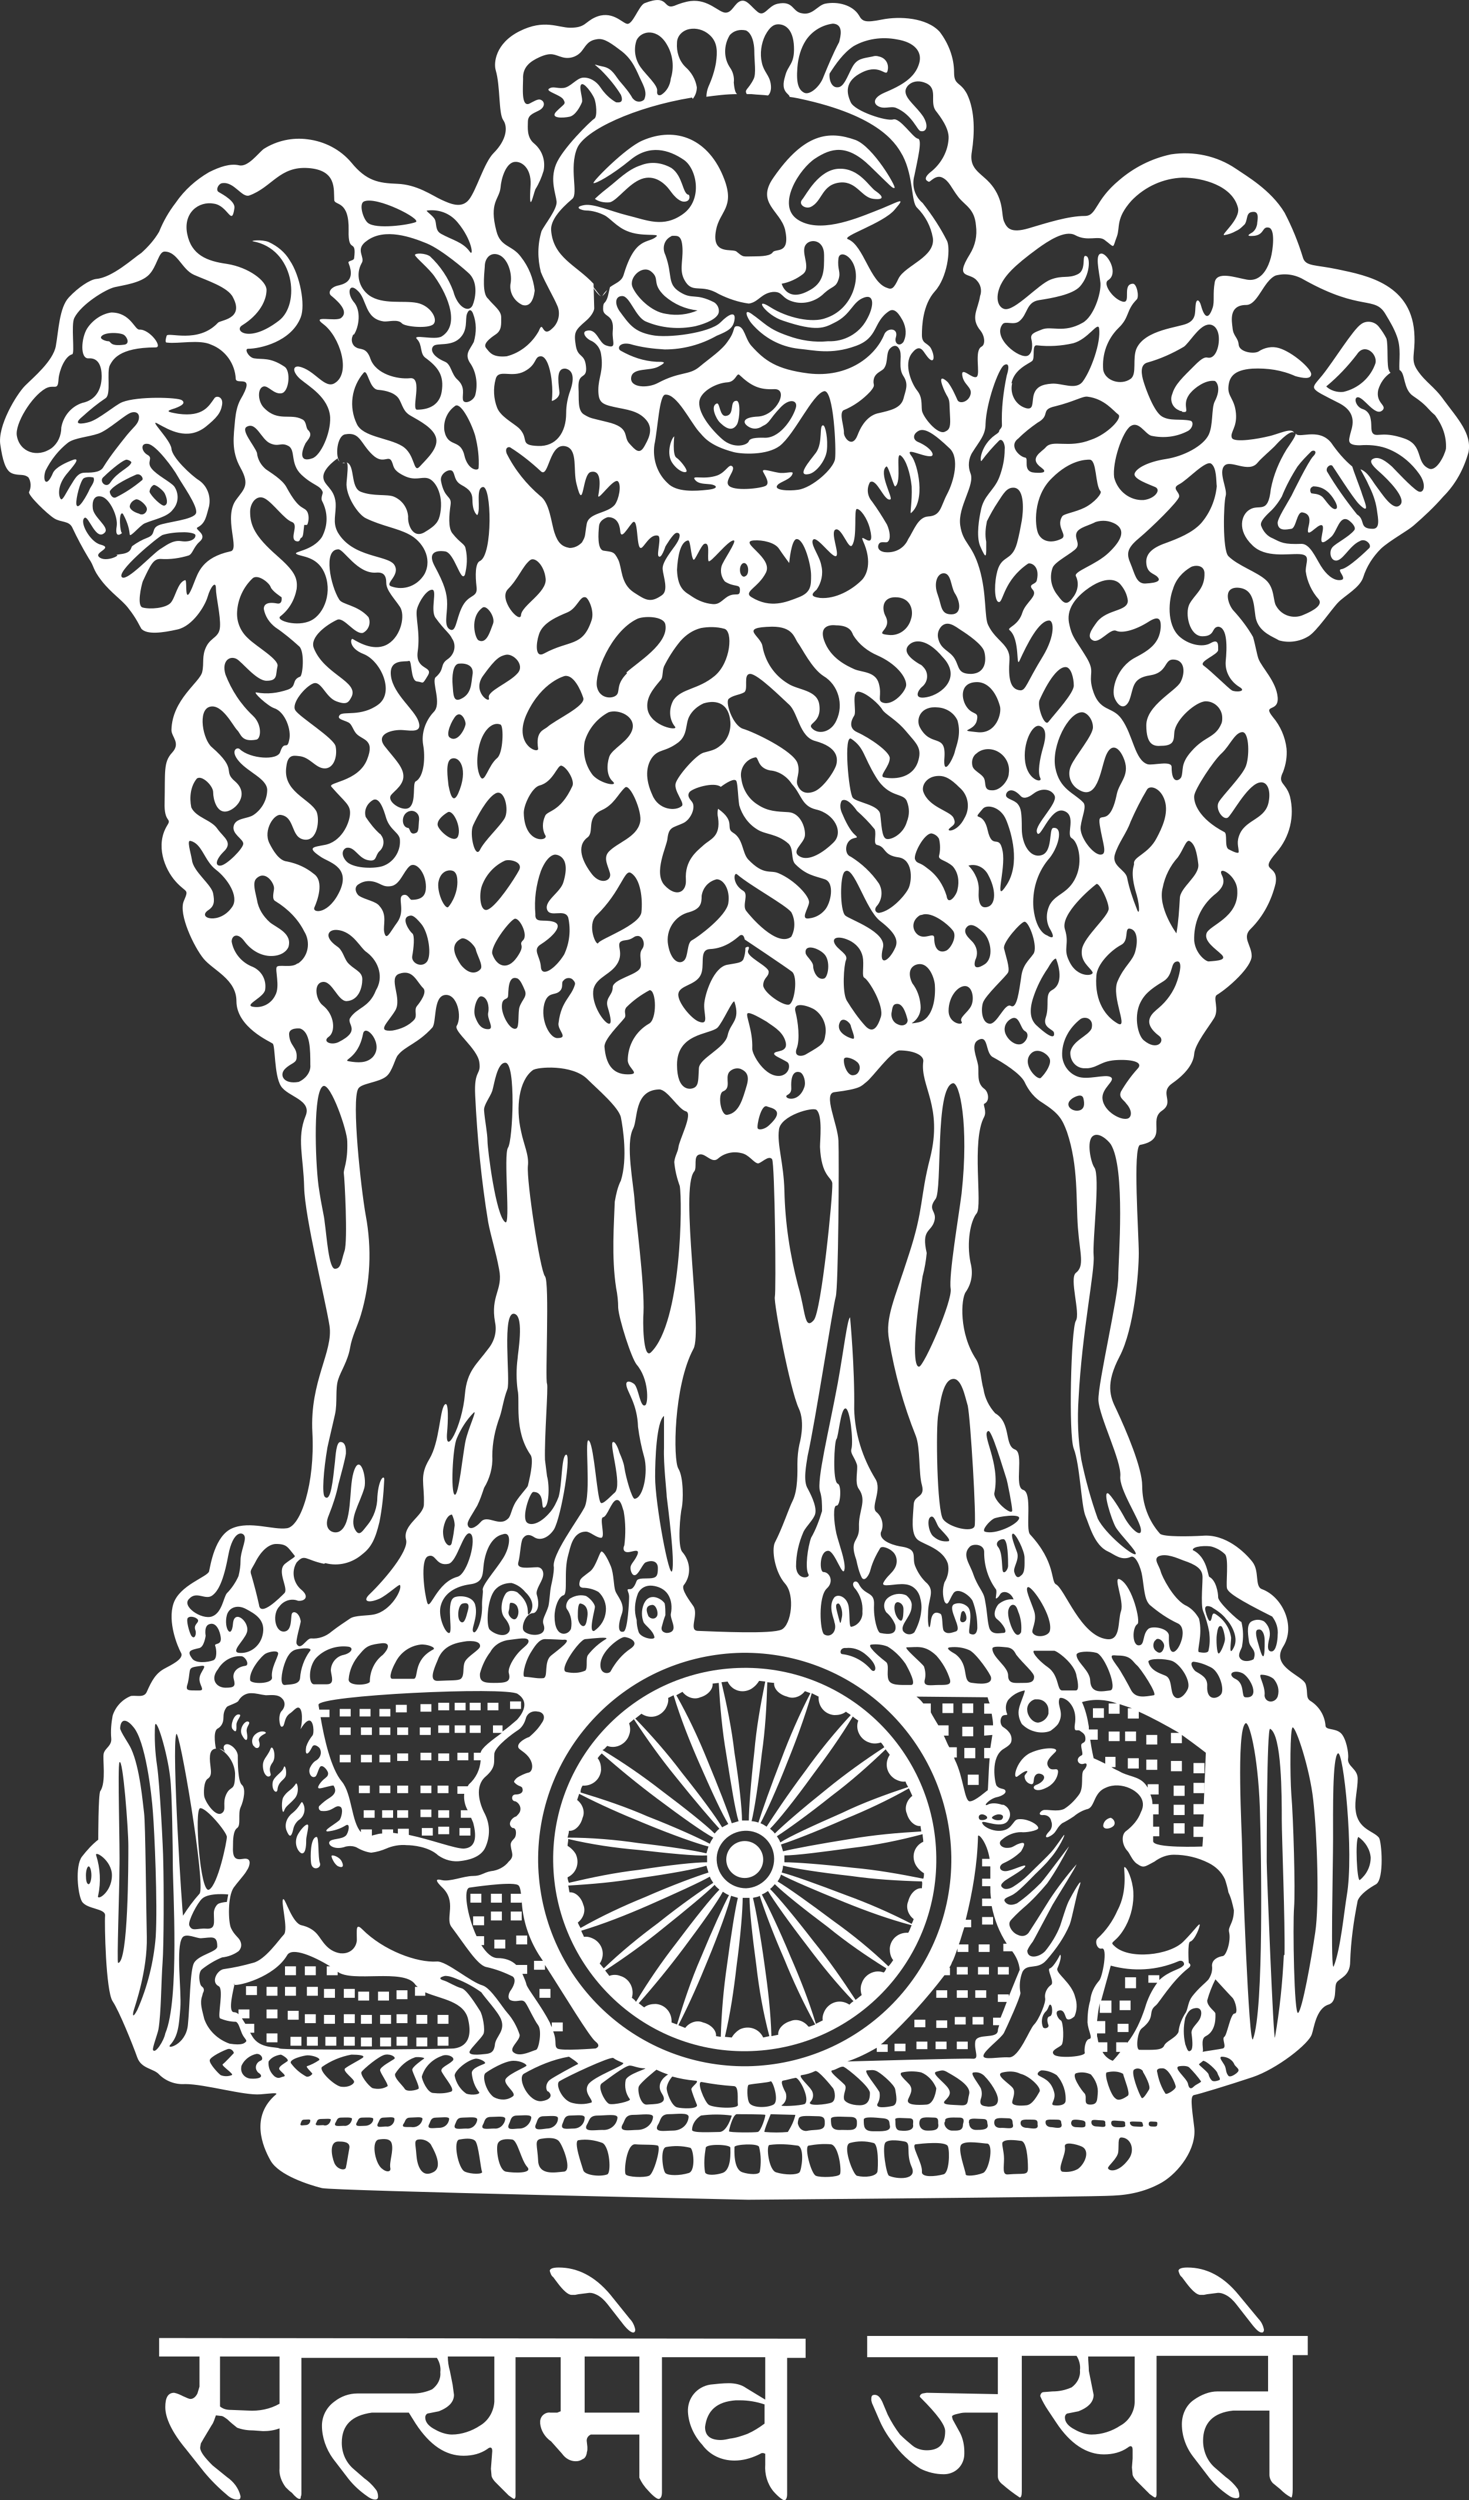 <?xml version="1.0" encoding="UTF-8"?>
<svg id="Layer_1" data-name="Layer 1" xmlns="http://www.w3.org/2000/svg" viewBox="0 0 214.73 365.25">
  <rect x="0" y="0" width="214.73" height="365.25" fill="#333333" stroke="none"/>
  <defs>
    <style>
      .cls-1 {
        fill: #fff;
      }
    </style>
  </defs>
  <g id="_Group_" data-name=" Group ">
    <circle id="_Path_" data-name=" Path " class="cls-1" cx="108.86" cy="271.65" r="2.7"/>
    <path id="_Compound_Path_" data-name=" Compound Path " class="cls-1" d="m108.56,243.65c-15.5.2-27.9,12.9-27.7,28.3s12.9,27.9,28.3,27.7c15.5-.2,27.9-12.9,27.7-28.3v-.1c-.2-15.4-12.9-27.8-28.3-27.6Zm24.8,18.7c-.8.6-1.2,1.7-.8,2.6.3,1.1,1.2,1.9,2,1.8,0,.3.1.5.1.8-3.5.2-6.9.5-10.4,1.1-4.4.7-8.2,1.4-9.8,1.8-.1-.3-.2-.7-.3-1,1.6-.5,5.2-1.9,9.3-3.7,3.2-1.3,6.4-2.8,9.4-4.5.2.4.3.7.5,1.1h0Zm-3.3-6c-.8,1.2-.5,2.7.7,3.5.5.3,1.1.5,1.6.4.1.3.2.5.4.8-3.3,1.1-6.6,2.3-9.7,3.8-4.1,1.8-7.6,3.4-9,4.3-.1-.3-.3-.6-.5-.9,1.4-.9,4.5-3.1,8-5.9,2.8-2.1,5.4-4.4,7.9-6.8.2.3.4.5.6.8h0Zm-4.6-5c-.5,1.3.3,2.8,1.6,3.2.5.2,1.1.2,1.7,0,.2.2.4.5.5.7-2.9,1.9-5.7,3.9-8.4,6.1-3.5,2.8-6.4,5.3-7.6,6.5-.2-.3-.5-.5-.7-.7,1.2-1.2,3.6-4.2,6.2-7.8,2.1-2.8,4.1-5.6,5.9-8.6.2.2.5.4.8.6h0Zm-12.3,20.2c0,2.3-1.8,4.2-4.1,4.3-2.3,0-4.2-1.8-4.3-4.1s1.8-4.2,4.1-4.3h0c2.4-.1,4.3,1.8,4.3,4.1Zm6.5-23.7c-.1,1.4.9,2.6,2.3,2.7.6,0,1.2-.1,1.7-.5.2.2.5.3.7.5-2.4,2.6-4.6,5.3-6.6,8.1-2.7,3.6-4.8,6.8-5.7,8.2-.3-.2-.6-.4-.9-.5.8-1.5,2.4-5,4-9.1,1.3-3.2,2.5-6.5,3.5-9.9l1,.5Zm-6.5-2c-.1.8.7,1.7,1.9,2,.9.4,2,0,2.6-.8l.8.3c-1.6,3.1-3,6.3-4.2,9.5-1.6,4.1-2.9,7.8-3.4,9.4-.3-.1-.7-.2-1-.2.4-1.6,1-5.4,1.5-9.9.5-3.4.7-6.9.8-10.4l1,.1h0Zm-6.8-.2c.6,1.3,2.1,1.8,3.4,1.1.5-.3.9-.7,1.2-1.2l.9.1c-.7,3.4-1.3,6.8-1.6,10.3-.5,4.4-.8,8.3-.8,10h-1c0-1.7-.4-5.5-1.1-9.9-.4-3.5-1.1-6.9-1.9-10.3l.9-.1h0Zm-6.6,1.5c.6.8,1.7,1.2,2.6.8,1.1-.3,1.9-1.2,1.8-2l.9-.1c.2,3.5.5,6.9,1.1,10.4.7,4.4,1.3,8.2,1.8,9.8-.3.1-.7.2-1,.3-.5-1.6-1.9-5.2-3.6-9.3-1.3-3.2-2.8-6.4-4.5-9.4l.9-.5h0Zm-6,3.2c1.2.8,2.7.5,3.5-.7.3-.5.5-1.1.4-1.6l.8-.4c1,3.3,2.3,6.6,3.7,9.8,1.8,4.1,3.4,7.6,4.3,9-.3.2-.6.3-.9.5-.9-1.5-3.1-4.5-5.9-8-2.1-2.8-4.4-5.4-6.8-7.9.3-.2.5-.4.9-.7h0Zm-5,4.7c1.3.5,2.8-.3,3.2-1.6.2-.5.2-1.1,0-1.7.2-.2.5-.4.7-.6,1.9,2.9,3.9,5.7,6.1,8.4,2.8,3.5,5.3,6.4,6.4,7.6-.3.2-.5.5-.7.7-1.2-1.2-4.2-3.6-7.8-6.3-2.7-2.1-5.6-4.1-8.6-5.9.3-.1.4-.3.7-.6h0Zm-3.6,5.8c1.4.1,2.6-.9,2.7-2.3,0-.6-.1-1.2-.5-1.7.2-.3.4-.5.6-.7,2.6,2.3,5.3,4.5,8.1,6.6,3.6,2.7,6.7,4.9,8.2,5.7-.2.3-.4.6-.5.9-1.5-.8-5-2.4-9.1-4-3.2-1.4-6.5-2.5-9.8-3.5,0-.4.1-.7.3-1Zm-2,6.6c.8.1,1.7-.7,2-1.9.4-.9,0-2-.8-2.6.1-.3.2-.6.3-.9,3.1,1.6,6.3,3,9.5,4.3,4.1,1.7,7.8,3,9.4,3.4-.1.3-.2.7-.3,1-1.6-.4-5.4-1-9.9-1.5-3.4-.5-6.9-.8-10.4-.8.1-.4.2-.7.2-1h0Zm-.2,6.8c1.3-.6,1.8-2.1,1.2-3.4-.3-.5-.7-.9-1.2-1.2,0-.3.1-.6.1-1,3.4.8,6.8,1.3,10.3,1.6,4.4.5,8.3.9,10,.8v1c-1.7,0-5.5.4-9.9,1.1-3.5.4-6.9,1.1-10.3,1.9-.1-.2-.2-.6-.2-.8h0Zm1.5,6.6c.8-.6,1.2-1.7.8-2.6-.3-1.1-1.2-1.9-2-1.8-.1-.3-.1-.6-.2-1,3.5-.2,6.9-.5,10.4-1.1,4.4-.6,8.2-1.3,9.8-1.8.1.3.2.7.3,1-1.6.5-5.2,1.8-9.3,3.6-3.2,1.3-6.4,2.8-9.4,4.5-.1-.2-.3-.5-.4-.8h0Zm3.8,6.7c-.2-.2-.4-.5-.6-.7.8-1.2.5-2.7-.7-3.5-.5-.3-1.1-.5-1.6-.4-.1-.3-.3-.6-.4-.9,3.3-1,6.6-2.3,9.8-3.7,4.1-1.8,7.6-3.4,9-4.2.1.3.3.6.5.9-1.4.9-4.6,3.1-8.1,5.9-2.7,2-5.4,4.2-7.9,6.6h0Zm4.1,4.3c.4-1.3-.3-2.8-1.7-3.2-.5-.2-1.1-.2-1.6,0-.2-.3-.4-.5-.6-.8,2.9-1.9,5.7-3.9,8.4-6.1,3.5-2.8,6.4-5.2,7.6-6.4.2.3.5.5.7.7-1.2,1.2-3.6,4.2-6.3,7.8-2.1,2.7-4.1,5.6-5.9,8.6-.1-.2-.3-.4-.6-.6h0Zm5.8,3.6c.1-1.4-.9-2.6-2.3-2.7-.6,0-1.2.1-1.7.5-.3-.2-.5-.4-.8-.6,2.3-2.6,4.5-5.3,6.6-8.1,2.7-3.6,4.9-6.7,5.7-8.2.3.2.6.4.9.5-.8,1.5-2.4,5-4.1,9.1-1.4,3.2-2.5,6.5-3.5,9.8l-.8-.3h0Zm6.5,2c.1-.8-.7-1.7-1.9-2-.9-.4-2,0-2.6.8l-1-.4c1.6-3.1,3-6.3,4.3-9.5,1.7-4.1,3-7.8,3.4-9.4.3.1.7.2,1,.3-.4,1.6-1,5.4-1.6,9.9-.5,3.4-.8,6.9-.9,10.4l-.7-.1h0Zm6.9.2c-.6-1.3-2.1-1.8-3.4-1.2-.5.3-.9.7-1.2,1.2l-1-.1c.8-3.4,1.3-6.8,1.7-10.3.6-4.4.9-8.3.9-10h1c0,1.7.4,5.5,1,9.9.4,3.5,1,6.9,1.9,10.3l-.9.2h0Zm6.6-1.6c-.6-.8-1.7-1.2-2.6-.8-1.1.3-1.9,1.2-1.8,2l-1,.2c-.1-3.5-.5-6.9-1-10.4-.6-4.4-1.3-8.2-1.7-9.8.3-.1.7-.1,1-.3.5,1.6,1.8,5.2,3.6,9.3,1.3,3.2,2.8,6.4,4.5,9.5l-.8.3h-.2Zm6-3.2c-1.2-.8-2.7-.5-3.5.7-.3.5-.5,1.1-.4,1.6l-1,.5c-1-3.3-2.3-6.6-3.7-9.8-1.7-4.1-3.4-7.6-4.2-9.1.3-.1.6-.3.9-.5.9,1.5,3.1,4.6,5.8,8.1,2.1,2.8,4.3,5.5,6.7,8-.2.1-.4.3-.6.5h0Zm5-4.7c-1.3-.5-2.8.3-3.2,1.6-.2.5-.2,1.1,0,1.7-.3.2-.6.5-.9.7-1.9-2.9-3.9-5.8-6.1-8.5-2.7-3.5-5.2-6.5-6.4-7.7.3-.2.5-.5.7-.7,1.2,1.2,4.2,3.6,7.8,6.3,2.7,2.2,5.6,4.2,8.5,6-.1.2-.2.5-.4.6h0Zm3.6-5.8c-1.4-.1-2.6.9-2.7,2.3,0,.6.1,1.2.5,1.7-.2.3-.4.6-.7.9-2.5-2.4-5.2-4.6-8-6.6-3.6-2.7-6.7-4.9-8.2-5.8.2-.3.4-.6.5-1,1.5.8,5,2.3,9.2,4,3.2,1.3,6.5,2.5,9.9,3.4-.2.4-.3.8-.5,1.1h0Zm2-6.5c-.8-.1-1.7.7-2,1.9-.4.9,0,2,.8,2.6-.1.3-.2.5-.3.7-3.1-1.6-6.3-3-9.6-4.2-4.2-1.6-7.8-2.9-9.4-3.3.1-.3.2-.7.2-1,1.6.4,5.4,1,9.9,1.5,3.5.5,6.9.7,10.4.8.1.3,0,.6,0,1h0Zm-10.1-3c-4.4-.5-8.3-.8-10-.8v-1c1.7,0,5.5-.5,9.9-1.1,3.5-.4,6.9-1.1,10.3-2,0,.4.1.7.1,1.1-1.3.6-1.8,2.1-1.1,3.4.3.5.7.9,1.2,1.2,0,.3,0,.5-.1.8-3.5-.7-6.9-1.3-10.3-1.6h0Z"/>
    <path id="_Path_2" data-name=" Path 2" class="cls-1" d="m128.06,27.95c-1-.6-2.4-3.4-5.4-3.3s-4.8,3.8-5.4,4.5.4,1.4,1.2,1.1c1.8-.8,1.6-3.4,4.5-3.6,2.3-.1,3,2.2,4.7,2.4s1.4-.4.4-1.1Z"/>
    <path id="_Path_3" data-name=" Path 3" class="cls-1" d="m89.16,29.55c1.1-.3,2.7-2.7,4.6-3.4s3.4.6,4.2,1.7c.5.7,1.2,1.5,1.9,1.6,1.1.1,1-.9.8-1-.9-.1-.8-2.7-2.5-3.9-1.4-.8-3-1-4.5-.4-1.9.6-3.4,2.2-4.7,3.2s-2,1.7-2,1.7c.5.4,1.4.6,2.2.5h0Z"/>
    <path id="_Path_4" data-name=" Path 4" class="cls-1" d="m107.66,58.55c-1.1,0-.2,2-1.5,2.2-1,.2-.9-2-1.4-1.8-1,.4,0,2.3.4,2.7.6.6,1.8,1.7,2.6.3.4-.9.5-3.4-.1-3.4Z"/>
    <path id="_Path_5" data-name=" Path 5" class="cls-1" d="m98.56,63.75c-.4.2-1.3,2.6-.2,4,.9,1.2,1.9,1.4,2,1.1s-.9-1.6-1.5-2-.3-3.1-.3-3.1h0Z"/>
    <path id="_Path_6" data-name=" Path 6" class="cls-1" d="m118.26,69.25c1-.2,2.4-1.9,2.6-3.4.2-1.7-.2-3.6-.5-3.7-.7-.2,0,2.5-1.1,4-1,1.3-2.9,3.5-1,3.1Z"/>
    <rect id="_Path_7" data-name=" Path 7" class="cls-1" x="164.46" y="288.85" width="1.6" height="1.6"/>
    <rect id="_Path_8" data-name=" Path 8" class="cls-1" x="163.66" y="292.25" width="1.6" height="1.4"/>
    <rect id="_Path_9" data-name=" Path 9" class="cls-1" x="163.36" y="295.65" width="1.6" height="1.2"/>
    <rect id="_Path_10" data-name=" Path 10" class="cls-1" x="162.06" y="252.95" width="1.6" height="1.4"/>
    <rect id="_Path_11" data-name=" Path 11" class="cls-1" x="164.46" y="252.95" width="1.6" height="1.4"/>
    <rect id="_Path_12" data-name=" Path 12" class="cls-1" x="164.86" y="256.85" width="1.6" height="1.5"/>
    <rect id="_Path_13" data-name=" Path 13" class="cls-1" x="159.76" y="249.55" width="1.6" height="1.4"/>
    <rect id="_Path_14" data-name=" Path 14" class="cls-1" x="167.56" y="257.05" width="1.6" height="1.5"/>
    <rect id="_Path_15" data-name=" Path 15" class="cls-1" x="171.56" y="266.35" width="1.6" height="1.5"/>
    <rect id="_Path_16" data-name=" Path 16" class="cls-1" x="174.46" y="260.45" width="1.6" height="1.5"/>
    <rect id="_Path_17" data-name=" Path 17" class="cls-1" x="171.56" y="263.65" width="1.6" height="1.5"/>
    <rect id="_Path_18" data-name=" Path 18" class="cls-1" x="174.46" y="257.55" width="1.6" height="1.5"/>
    <rect id="_Path_19" data-name=" Path 19" class="cls-1" x="171.16" y="257.25" width="1.6" height="1.5"/>
    <rect id="_Path_20" data-name=" Path 20" class="cls-1" x="167.56" y="253.45" width="1.6" height="1.4"/>
    <rect id="_Path_21" data-name=" Path 21" class="cls-1" x="171.56" y="260.85" width="1.6" height="1.5"/>
    <rect id="_Path_22" data-name=" Path 22" class="cls-1" x="133.66" y="295.05" width="1.6" height="1.1"/>
    <rect id="_Path_23" data-name=" Path 23" class="cls-1" x="133.96" y="298.25" width="1.6" height="1.1"/>
    <rect id="_Path_24" data-name=" Path 24" class="cls-1" x="136.86" y="295.15" width="1.6" height="1.1"/>
    <rect id="_Path_25" data-name=" Path 25" class="cls-1" x="130.76" y="298.55" width="1.6" height="1.1"/>
    <rect id="_Path_26" data-name=" Path 26" class="cls-1" x="136.76" y="298.25" width="1.6" height="1.1"/>
    <rect id="_Path_27" data-name=" Path 27" class="cls-1" x="139.86" y="298.25" width="1.6" height="1.1"/>
    <rect id="_Path_28" data-name=" Path 28" class="cls-1" x="142.16" y="294.65" width="1.6" height="1.1"/>
    <rect id="_Path_29" data-name=" Path 29" class="cls-1" x="139.86" y="287.35" width="1.6" height="1.1"/>
    <rect id="_Path_30" data-name=" Path 30" class="cls-1" x="136.86" y="290.75" width="1.6" height="1.1"/>
    <rect id="_Path_31" data-name=" Path 31" class="cls-1" x="139.86" y="290.75" width="1.6" height="1.1"/>
    <rect id="_Path_32" data-name=" Path 32" class="cls-1" x="139.56" y="294.65" width="1.6" height="1.1"/>
    <rect id="_Path_33" data-name=" Path 33" class="cls-1" x="143.56" y="280.05" width="1.6" height="1.1"/>
    <rect id="_Path_34" data-name=" Path 34" class="cls-1" x="145.86" y="287.35" width="1.6" height="1.1"/>
    <rect id="_Path_35" data-name=" Path 35" class="cls-1" x="142.56" y="290.75" width="1.6" height="1.1"/>
    <rect id="_Path_36" data-name=" Path 36" class="cls-1" x="142.96" y="287.35" width="1.6" height="1.1"/>
    <rect id="_Path_37" data-name=" Path 37" class="cls-1" x="143.06" y="284.05" width="1.6" height="1.1"/>
    <rect id="_Path_38" data-name=" Path 38" class="cls-1" x="140.66" y="252.25" width="1.6" height="1.4"/>
    <rect id="_Path_39" data-name=" Path 39" class="cls-1" x="141.46" y="259.25" width="1.6" height="1.5"/>
    <rect id="_Path_40" data-name=" Path 40" class="cls-1" x="140.66" y="248.85" width="1.6" height="1.4"/>
    <rect id="_Path_41" data-name=" Path 41" class="cls-1" x="137.76" y="248.85" width="1.6" height="1.4"/>
    <rect id="_Path_42" data-name=" Path 42" class="cls-1" x="140.96" y="255.35" width="1.6" height="1.5"/>
    <rect id="_Path_43" data-name=" Path 43" class="cls-1" x="64.06" y="266.85" width="1.6" height="1.1"/>
    <rect id="_Path_44" data-name=" Path 44" class="cls-1" x="64.06" y="264.45" width="1.6" height="1.1"/>
    <rect id="_Path_45" data-name=" Path 45" class="cls-1" x="66.86" y="256.05" width="1.6" height="1.1"/>
    <rect id="_Path_46" data-name=" Path 46" class="cls-1" x="66.46" y="252.05" width="1.6" height="1.1"/>
    <rect id="_Path_47" data-name=" Path 47" class="cls-1" x="61.46" y="256.05" width="1.6" height="1.1"/>
    <rect id="_Path_48" data-name=" Path 48" class="cls-1" x="66.46" y="248.75" width="1.6" height="1.1"/>
    <rect id="_Path_49" data-name=" Path 49" class="cls-1" x="71.26" y="248.75" width="1.6" height="1.1"/>
    <rect id="_Path_50" data-name=" Path 50" class="cls-1" x="61.46" y="260.85" width="1.6" height="1.1"/>
    <rect id="_Path_51" data-name=" Path 51" class="cls-1" x="67.16" y="267.05" width="1.6" height="1.1"/>
    <rect id="_Path_52" data-name=" Path 52" class="cls-1" x="64.06" y="248.75" width="1.6" height="1.1"/>
    <rect id="_Path_53" data-name=" Path 53" class="cls-1" x="74.56" y="248.55" width="1.6" height="1.1"/>
    <rect id="_Path_54" data-name=" Path 54" class="cls-1" x="68.66" y="248.75" width="1.6" height="1.1"/>
    <rect id="_Path_55" data-name=" Path 55" class="cls-1" x="68.66" y="252.05" width="1.6" height="1.1"/>
    <rect id="_Path_56" data-name=" Path 56" class="cls-1" x="61.46" y="264.35" width="1.6" height="1.1"/>
    <rect id="_Path_57" data-name=" Path 57" class="cls-1" x="52.76" y="256.35" width="1.6" height="1.1"/>
    <rect id="_Path_58" data-name=" Path 58" class="cls-1" x="53.16" y="264.45" width="1.6" height="1.1"/>
    <rect id="_Path_59" data-name=" Path 59" class="cls-1" x="64.06" y="252.05" width="1.6" height="1.1"/>
    <rect id="_Path_60" data-name=" Path 60" class="cls-1" x="55.46" y="252.35" width="1.6" height="1.1"/>
    <rect id="_Path_61" data-name=" Path 61" class="cls-1" x="55.46" y="260.85" width="1.6" height="1.1"/>
    <rect id="_Path_62" data-name=" Path 62" class="cls-1" x="55.46" y="256.35" width="1.6" height="1.1"/>
    <rect id="_Path_63" data-name=" Path 63" class="cls-1" x="52.56" y="249.65" width="1.6" height="1.1"/>
    <rect id="_Path_64" data-name=" Path 64" class="cls-1" x="49.66" y="256.35" width="1.6" height="1.1"/>
    <rect id="_Path_65" data-name=" Path 65" class="cls-1" x="49.66" y="252.35" width="1.6" height="1.1"/>
    <rect id="_Path_66" data-name=" Path 66" class="cls-1" x="49.66" y="249.65" width="1.6" height="1.1"/>
    <rect id="_Path_67" data-name=" Path 67" class="cls-1" x="52.46" y="260.85" width="1.6" height="1.1"/>
    <rect id="_Path_68" data-name=" Path 68" class="cls-1" x="52.76" y="252.35" width="1.6" height="1.1"/>
    <rect id="_Path_69" data-name=" Path 69" class="cls-1" x="61.46" y="248.95" width="1.6" height="1.1"/>
    <rect id="_Path_70" data-name=" Path 70" class="cls-1" x="61.36" y="252.35" width="1.6" height="1.1"/>
    <rect id="_Path_71" data-name=" Path 71" class="cls-1" x="61.66" y="267.05" width="1.6" height="1.1"/>
    <rect id="_Path_72" data-name=" Path 72" class="cls-1" x="64.06" y="256.15" width="1.6" height="1.1"/>
    <rect id="_Path_73" data-name=" Path 73" class="cls-1" x="63.96" y="260.85" width="1.6" height="1.1"/>
    <rect id="_Path_74" data-name=" Path 74" class="cls-1" x="58.06" y="264.45" width="1.6" height="1.1"/>
    <rect id="_Path_75" data-name=" Path 75" class="cls-1" x="55.86" y="264.45" width="1.6" height="1.1"/>
    <rect id="_Path_76" data-name=" Path 76" class="cls-1" x="57.86" y="249.05" width="1.6" height="1.1"/>
    <rect id="_Path_77" data-name=" Path 77" class="cls-1" x="58.06" y="260.85" width="1.6" height="1.1"/>
    <rect id="_Path_78" data-name=" Path 78" class="cls-1" x="55.46" y="249.65" width="1.6" height="1.1"/>
    <rect id="_Path_79" data-name=" Path 79" class="cls-1" x="58.06" y="256.15" width="1.6" height="1.1"/>
    <rect id="_Path_80" data-name=" Path 80" class="cls-1" x="58.06" y="252.35" width="1.6" height="1.1"/>
    <rect id="_Path_81" data-name=" Path 81" class="cls-1" x="44.56" y="287.25" width="1.6" height="1.3"/>
    <rect id="_Path_82" data-name=" Path 82" class="cls-1" x="47.36" y="290.55" width="1.6" height="1.3"/>
    <rect id="_Path_83" data-name=" Path 83" class="cls-1" x="38.96" y="293.55" width="1.6" height="1.3"/>
    <rect id="_Path_84" data-name=" Path 84" class="cls-1" x="38.96" y="290.25" width="1.6" height="1.3"/>
    <rect id="_Path_85" data-name=" Path 85" class="cls-1" x="35.96" y="290.15" width="1.6" height="1.3"/>
    <rect id="_Path_86" data-name=" Path 86" class="cls-1" x="38.96" y="297.05" width="1.6" height="1.3"/>
    <rect id="_Path_87" data-name=" Path 87" class="cls-1" x="60.86" y="297.65" width="1.6" height="1.3"/>
    <rect id="_Path_88" data-name=" Path 88" class="cls-1" x="55.56" y="297.65" width="1.6" height="1.3"/>
    <rect id="_Path_89" data-name=" Path 89" class="cls-1" x="57.96" y="297.55" width="1.6" height="1.3"/>
    <rect id="_Path_90" data-name=" Path 90" class="cls-1" x="57.96" y="290.75" width="1.6" height="1.3"/>
    <rect id="_Path_91" data-name=" Path 91" class="cls-1" x="55.56" y="294.35" width="1.6" height="1.3"/>
    <rect id="_Path_92" data-name=" Path 92" class="cls-1" x="55.26" y="290.95" width="1.6" height="1.3"/>
    <rect id="_Path_93" data-name=" Path 93" class="cls-1" x="52.76" y="294.35" width="1.6" height="1.3"/>
    <rect id="_Path_94" data-name=" Path 94" class="cls-1" x="57.96" y="294.25" width="1.6" height="1.3"/>
    <rect id="_Path_95" data-name=" Path 95" class="cls-1" x="41.66" y="287.25" width="1.6" height="1.3"/>
    <rect id="_Path_96" data-name=" Path 96" class="cls-1" x="63.96" y="297.55" width="1.6" height="1.3"/>
    <rect id="_Path_97" data-name=" Path 97" class="cls-1" x="52.76" y="297.65" width="1.6" height="1.3"/>
    <rect id="_Path_98" data-name=" Path 98" class="cls-1" x="60.86" y="294.35" width="1.6" height="1.3"/>
    <rect id="_Path_99" data-name=" Path 99" class="cls-1" x="63.96" y="294.35" width="1.6" height="1.3"/>
    <rect id="_Path_100" data-name=" Path 100" class="cls-1" x="44.86" y="290.25" width="1.6" height="1.3"/>
    <rect id="_Path_101" data-name=" Path 101" class="cls-1" x="44.86" y="297.55" width="1.6" height="1.3"/>
    <rect id="_Path_102" data-name=" Path 102" class="cls-1" x="42.46" y="297.55" width="1.6" height="1.3"/>
    <rect id="_Path_103" data-name=" Path 103" class="cls-1" x="44.56" y="294.25" width="1.6" height="1.3"/>
    <rect id="_Path_104" data-name=" Path 104" class="cls-1" x="41.66" y="290.25" width="1.6" height="1.3"/>
    <rect id="_Path_105" data-name=" Path 105" class="cls-1" x="42.06" y="293.75" width="1.6" height="1.3"/>
    <rect id="_Path_106" data-name=" Path 106" class="cls-1" x="47.56" y="297.55" width="1.6" height="1.3"/>
    <rect id="_Path_107" data-name=" Path 107" class="cls-1" x="50.26" y="294.25" width="1.6" height="1.3"/>
    <rect id="_Path_108" data-name=" Path 108" class="cls-1" x="47.36" y="294.35" width="1.6" height="1.3"/>
    <rect id="_Path_109" data-name=" Path 109" class="cls-1" x="50.26" y="290.55" width="1.6" height="1.3"/>
    <rect id="_Path_110" data-name=" Path 110" class="cls-1" x="52.36" y="290.95" width="1.6" height="1.3"/>
    <rect id="_Path_111" data-name=" Path 111" class="cls-1" x="50.26" y="297.55" width="1.6" height="1.3"/>
    <rect id="_Path_112" data-name=" Path 112" class="cls-1" x="78.86" y="290.55" width="1.6" height="1.3"/>
    <rect id="_Path_113" data-name=" Path 113" class="cls-1" x="71.76" y="279.25" width="1.6" height="1.3"/>
    <rect id="_Path_114" data-name=" Path 114" class="cls-1" x="68.76" y="276.65" width="1.6" height="1.3"/>
    <rect id="_Path_115" data-name=" Path 115" class="cls-1" x="69.16" y="279.95" width="1.6" height="1.3"/>
    <rect id="_Path_116" data-name=" Path 116" class="cls-1" x="72.26" y="283.35" width="1.6" height="1.3"/>
    <rect id="_Path_117" data-name=" Path 117" class="cls-1" x="74.66" y="279.25" width="1.6" height="1.3"/>
    <rect id="_Path_118" data-name=" Path 118" class="cls-1" x="71.76" y="276.65" width="1.6" height="1.3"/>
    <rect id="_Path_119" data-name=" Path 119" class="cls-1" x="75.46" y="282.75" width="1.6" height="1.3"/>
    <path id="_Path_120" data-name=" Path 120" class="cls-1" d="m41.56,264.45c.2-.6.7-.8,1.5-1.7s.4-2.4.2-2.2c-.7,1.1-1.3,1-1.9,2.1-.3.8-.1,2.7.2,1.8Z"/>
    <path id="_Path_121" data-name=" Path 121" class="cls-1" d="m46.76,272.15c-.3-.7-.1-3.9-.5-3.8-.9.1-.9,2.9-.8,3.7.1,1.4,1.6.9,1.3.1Z"/>
    <path id="_Path_124" data-name=" Path 124" class="cls-1" d="m38.46,258.35c.1.8.6,1.4,1,1.1s-.5-.8.4-2c.6-.9,0-2.7-.3-2-.5,1.3-1.3,1.5-1.1,2.9h0Z"/>
    <path id="_Path_125" data-name=" Path 125" class="cls-1" d="m37.26,255.25c.4.3.9,0,.6-.9-.2-.5.5-.9.9-1.1s-.5-.6-1.3,0c-.6.4-.8,1.2-.4,1.8.1,0,.1.1.2.2Z"/>
    <path id="_Path_127" data-name=" Path 127" class="cls-1" d="m40.56,261.45c.1-1.2,1-1.4,1.2-2s-.1-1.9-.3-1.2-1.4,1.2-1.6,2.1c-.2,1.2.6,1.8.7,1.1Z"/>
    <path id="_Path_128" data-name=" Path 128" class="cls-1" d="m36.36,251.55c-.4-.4-1.5.9-1,1.9s1,1.1.7-.5c-.1-.7.6-1.2.3-1.4Z"/>
    <path id="_Path_129" data-name=" Path 129" class="cls-1" d="m42.76,264.85c-.8.6-1.2,1.6-.9,2.5.4,1,.7,1.2,1-.1.1-.6.5-1.2,1-1.5.7-.6.9-1.7.3-2.5-.2,0-.4.8-1.4,1.6Z"/>
    <path id="_Path_130" data-name=" Path 130" class="cls-1" d="m43.46,268.15c-.6,1.4.3,2.6.7,2.6.6,0,.6-1.5.6-2s.5-2.2.2-2.2c-.3-.1-1.1.8-1.5,1.6Z"/>
    <path id="_Path_131" data-name=" Path 131" class="cls-1" d="m34.86,250.45c-.7,0-1.2,1.6-.9,2.1.7.9.6-.1.6-.6,0-.7,1-1.5.3-1.5Z"/>
    <path id="_Path_132" data-name=" Path 132" class="cls-1" d="m49.46,272.65c.7.3.8-.1.5-.7-.3-.7-1.5-1.1-1.5-.8s.5,1.3,1,1.5h0Z"/>
    <path id="_Path_133" data-name=" Path 133" class="cls-1" d="m88.76,42.35c-.2.2-.4.4-.6.7,0,.1-.1.1-.1.2.3-.3.5-.5.7-.9Z"/>
    <path id="_Path_134" data-name=" Path 134" class="cls-1" d="m162.36,265.55c-.6.1-1.1.6-1.1,1.2.1.6,1.1.4,1.5,0,.3-.3.2-.8-.2-1.1-.1,0-.1-.1-.2-.1Z"/>
    <path id="_Path_135" data-name=" Path 135" class="cls-1" d="m152.76,261.25c1-.4,1.8-1.3,1.9-2.4,0-.9-1,.2-1.5-.9-.3-.7.4-1.3,1.1-2s-1.6-.8-3.6.1-2.7,3.8-2,3.5c.2-.1,1.2-1,1.5-.8.1.1-.3.4-.4.7,0,.6.4,1.1,1,1.2.4,0,.3-.5.4-.9s.4-.8,1-.6c.9.3.4,1.2-.7,1.6-.8.3-.2,1.2,1.3.5h0Z"/>
    <path id="_Compound_Path_2" data-name=" Compound Path 2" class="cls-1" d="m211.06,58.45c-1.4-2-2.7-2.6-3.9-4.4-1-1.5-.3-2.3-.4-4.9-.2-7.6-6.9-8.9-11.2-9.8-3.3-.7-4.7-.4-5.1-1.7-.7-2.3-1.6-4.5-2.7-6.6-2-3.3-5.5-5.3-7.1-6.4-2.8-1.9-6.2-2.6-9.5-2.1-2.8.6-5.4,1.9-7.6,3.8-3.6,3-3.2,5.2-5,5.2-2.4,0-5.5,1-8.2,1.8s-3.2-.1-3.6-1,0-2.7-1.5-4.9-3.7-2.4-3.2-5.3c.4-2.6.5-5.9-.7-8.4-1-1.9-1.9-1.2-1.9-3.2,0-2.1-.8-4.2-2.1-5.9-1.9-2.1-5.9-2.3-8.4-1.8s-2.9.3-3.4-.6c-.9-1.5-3.1-2.1-5-1.7-1.1.3-1.8,1.7-3.3,1.4-1.5-.2-1.2-1.9-3.6-1.4-1.4.3-1.9,2-2.9,1.2-1-.8-1.6-1.9-2.5-1.6s-1.2,1.7-2.2,1.7-2.5-2-5.1-1.7c-.8.1-1.7.4-2.4.7-1.7.6-.7-1.8-4.3-.4-.9.3-1.8,3.4-2.7,3-.7-.2-2.2-2-4.6-.9-1.5.7-1.4,1.5-3.6,1.5-1.8,0-3.8-1.3-7.4.5s-3.8,4.7-3.5,5.7c.7,2.4.4,6.3,1.1,7.3s.5,2.9-1.4,4.8c-1.4,1.4-2.5,5.4-3.6,6.8s-2.8.6-4.1,0-3.5-2.2-6.4-2.3c-2.7-.1-4.5-.4-6.7-3.1-1.6-1.9-3.9-3.1-6.4-3.4-2.2-.3-4.5.2-6.4,1.4-.8.6-2.3,2.7-3.6,2.4s-2.8.2-4.4,1c-1.9,1.1-3.6,2.6-4.9,4.5-1,1.3-1.8,2.7-2.4,4.2-.7,1.2-1.6,2.2-2.6,3.1-1.1.7-4.2,3.6-6.6,3.8-.9.1-2.6,1.2-4,2.7-1.4,1.5-1.5,4.9-1.9,7.1s-3.3,4.6-4.5,5.8S-.44,62.25.06,65.05c.3,2,.7,3.7,1.7,4.1s1.7,0,2.4.6c.4.6.4,1.5.1,2.1-.3.4,2.7,3.3,3.7,3.9s2.1.3,2.6,1.3c.7,1.5,1.5,3,2.4,4.5.9,1.3.5,1.5,1.9,3.3s3,2.8,3.9,4c1.2,1.5,1.7,2.7,1.9,3,.8.9,3.1.6,5.3.1s4-3.4,4.4-4.8,1.2-2.4,1.2-1.2.7,4,.6,5.6-1.3,1.5-2,2.9-.3,2.4-.6,3.7c-.3,1.5-4.4,4-4.5,8.5,0,1,1.4,1.9.1,3.3s-1,2.8-1.1,7.3c-.1,3,1.1,2.2.4,3.3-1.8,2.9-.4,6.4,1.2,8.2s2,1,1.2,2.9,1.5,6.7,2.9,8.4,4.8,3,4.8,6.2c0,3.8,4.9,5.9,5.3,6.2s.2,4.6,1.2,6.2,4.6,2,3.6,4.4c-1.3,3.2-.3,6-.2,10.4s3.1,16.4,3.7,20.2-2.9,8.1-2.5,15.6-1.7,13.7-3.7,14c-2,.3-5.4-1.1-8,0s-3.2,5.5-3.4,6.3-4.3,2-5.2,4.7.6,6.3,1.1,7.2-1.5,1.8-2.4,2.3c-1.3.7-1.9,1.8-2.6,3.4-.4.9-1.4.5-2.3.6-1.3.5-2.3,1.6-2.7,2.9-.2,1.1-.3,2.2-.2,3.3.1,1.1-.9,1.4-1.1,2.2s.4,4.2-.5,5.5c-.3.4-.3,7.1-.3,7.1-.9.7-1.7,1.6-2.4,2.5-1,1.4-.6,5.4,0,6.5.7,1.2,3.5,1,3.4,2.1s.1,11,1.1,12.5,3,6.5,3.6,8.2,2.4,1.6,3.2,2.5c1,1,2.4,1.5,3.8,1.4,2.9,0,8.6,1.7,11,1.5,1.3-.1,2.6-.3,2.3,0-3.8,3.2-2,7.6-.8,9.7s5.5,3.5,7.5,4c1.7.4,62.3,1.7,62.3,1.7,0,0,50.4-.4,53.3-.6,2.6-.1,5.1-.7,7.3-2,2.3-1.4,5-4.8,4.6-8s-.6-4.6,0-4.7,4.9-1.4,8.5-2.6,8.3-4.9,8.7-6.3c.3-.8.6-3.7,2.4-4.3,1.4-.4.8-2.5,1.2-3.2s2-.9,2-3.1c.1-3,.5-5.9,1.1-8.9.4-1,1.8-1.9,2.7-2.4,1.2-.8.8-6.3.4-6.8-.8-1-3.1-1.2-3.4-4-.2-1.3.3-3.1.3-4.6s-1.6-1.8-1.4-3c.1-.8-.3-3-1.1-3.7s-2.1-.4-2.2-1c-.1-1.5-.9-2.8-2.1-3.6-.9-.5-.4-1.2-.8-2.5s-5.2-2.5-3.3-5.5-.1-7.3-3.1-8.4c-1.1-.4-.3-2.6-1.4-4s-3.9-4.1-7.3-3.8c-1.7.1-5.7.2-6.2-.3-1.7-1.9-2.6-4.4-2.6-7s-2.3-8-3.8-11.2c-.9-1.8-1.6-3.7.5-7.7s2.8-12.1,2.8-15.1c0-2.7-.9-15.6.2-15.8,4.2-.8,1.1-3.6,3.2-5,1.9-1.3-.5-2.6,1.5-4s3.1-2.9,3.2-4.3,2.1-3.9,2.9-5.2-.2-3,.4-3.4c1.8-1.1,5.1-4.1,5.1-5.7s-1.5-2.7-.1-4c1.8-1.8,3-4.1,3.6-6.6.5-3-2.6-1.4.1-4.5,2-2.3,2.7-5.3,2-8.2-.6-2.1-1.9-1.8-1-3.6.4-1.1.6-2.2.5-3.4-.2-1.7-.9-3.3-2-4.6-1.6-2,.9-.6.7-2.9s-2.3-4.3-2.8-5.6c-.2-.5-.5-2.2-.8-3.2-.8-1.4-1.8-2.7-2.9-3.9-.7-.8-1.6-3.3.6-3.3,2.9.1,2.3,3.4,2.8,4.8.6,1.8,2.5,2.4,3.3,2.9,1.4.4,3,.2,4.3-.6,1.2-.7,3.4-4,4.4-5s3.1-2.1,3.6-3.6c.5-1.6,1.4-3,2.6-4.2,1.3-1.2,3.9-2.6,4.8-3.4,1.5-1.3,3-2.7,4.3-4.2,1.8-1.8,3-4,3.7-6.5.5-2.7-1.6-4.9-3.6-7.6h0ZM12.96,275.25c-.3,0-.4-.6-.4-1.3s.2-1.3.4-1.3.4.6.4,1.3-.2,1.3-.4,1.3Zm185.6-6.9c1,.7,1.7,1.8,1.8,3,0,1.3-.6,2.5-1.6,3.3-.4.2-.7-5.9-.2-6.3Zm-3.7.3c0-4.1-.1-11.9.7-12.5s2.4,14.5,1.3,20.8c-.4,2.4-.9,7.8-1.9,10.3-.5,1-.1-14.5-.1-18.6h0Zm-5.9-16.3c.5,0,2.5,6,3,10.6.6,5.3.9,15.3.3,19.3-.6,4.1-1.9,11.3-2.5,11.8s-.8-12.9-.6-15.4-.1-13-.4-16.5c-.2-2.8-.2-9.8.2-9.8h0Zm-42.7-210.7c.7-1.4,1.8-2.7,5.5-5.4,1.4-1,3.9-2.7,5.4-1.9,1.8,1,3.4,0,4.3.7,1.6,1.2,1.1,1.3,1.8-.5.5-1.4-.2-2.6,2.1-5.2,2-2.1,4.7-3.3,7.5-3.4,3,0,7.3,1.2,8.1,4.4.4,1.7-2.6,4-2,4,.6-.1,1.2-.3,1.7-.6.5-.2.9-.6,1.3-1,.5-.8.1-1.8,1.3-1.8.9,0,.5,1.4.5,1.8-.1.5-.3.9-.7,1.2-.7.4-.9.6.3.5,1.5-.2,1.1-1.4,2.1-1.2s.6,3.3.3,4.4-1.2,3.6-3.5,3.2c-1.7-.3-4.4-1.3-4.7.4s0,2.8-.3,3.7c-.6,1.8-1.2,1.5-1.7-.3-.2-.8-.7-1.2-.8,0-.1,1,.1,2-1.2,2.6s-6.1.9-7.4,3.6c-.7,1.5.1,3.8-.9,4.5-1.4,1-3.7.3-4-1.3-.2-2.3.6-4.5,2.2-6.1,1.7-1.6,1.1-2.6,2.7-4.2.4-.4,0-2.4-.6-2.3-1.6.1-.1,3-1.5,2.6s-2.9-2.6-2.1-3.1c1.6-1,0-3.8-.9-3.9-1.1-.1-.4,2.5-.2,4.3.1,1.6-1,4.9-2.6,5.8-2.8,1.6-4.6.4-6,1-1,.4-1.7.6-1.5,1.4s.2,2-.5,2.4c-1.2.6-5.3-2.6-3.7-4.6.4-.5,1.6.2,2.4-.4,1.3-1,1-2.8,2.9-3.1s4.9-.8,6-2c1.5-1.7,1.5-4.1,1-4.4-.9-.5.1,1.9-1.3,2.6s-2.2.1-4,.8-5.2,4.6-6.7,4.3c-.9-.2-1.5-1.5-.6-3.5h0Zm26.5,18.5c1.5.3-.3-1,1.3-2.8.5-.6,2.1-1.9,3.5-1.7.3.1,1,1.1,0,3-.5,1-.2,3.5-.9,4.9-.8,1.6-3.6,3.1-6.2,3.5s-4.3,1.3-4.6,2.1,2.1,1.6,3,2,0,1.7-1.7,1.9c-2,.1-3.8-1.3-4.3-3.3-.3-2.2,1.2-6.7,2.4-7.5s2.1,1.1,3,1.4c1.8.4,3.7.2,5.4-.7.7-.4.9-1.4.3-1.5-1.5-.3-2.9.1-4.1-.6s-2.4-4.1-2.7-5.1-.6-2.5.6-2.8c1.8-.5,3.6-1.3,5.3-2.3.8-.6,2.1-2.9,3.4-3.2.8-.2,1.6.4,1.7,1.8s-.5,3.2-1.6,3c-.4-.1-.8,0-1.9,1.1-1.8,1.8-2.9,2.8-3.3,4.2-.4.9,0,2,1,2.4.1.1.3.1.4.1v.1Zm-3,48.8c2,0,1.8-1,1.9-2,.2-1.9,3.2-4.5,4.6-4.5,1.3,0,2.4,1.1,2.4,2.4,0,.3,0,.5-.1.8-.9,2.2-2.4,1.8-4.4,4.1-1.7,1.9-1.1,2.8-1.5,3.8-.2.4-1.4,1.2-1.4-1.5,0-1-2.7-.2-3.5-.4-1.9-.6-2.1-4.2-3.8-6.6-1.4-2-3.3-.9-4.3-4.5-.6-2.3.5-2.3-.9-4.6-1.4-2.3-1.9-2.7-2.3-4.1-.2-.9-1.1-3,2.2-5.6,3-2.3,4.6-1.5,5.1-.9.6.7,1,1.5,1.1,2.4,0,1.6-3,1.2-4.5,3.1-.8,1.1-1.6,2.2-.6,2.7s2.5-1.8,3.4-1.4,2.8-.1,4.7-1.3c1.4-.9,1.9-.6,1.8.9-.2,2.2-1.6,3.2-3.7,4.3-2.7,1.4-3.6,4.7-3,6s1.5,1.6,2.1.3c.7-1.8.3-3.3,3.1-3.7,2.5-.4,2-2.3,3.3-2.3,1.8,0,1.8,2,1.1,3.3s-5,3.4-5,6.3,1.1,3.1,2.2,3h0Zm-4,17.2c.1.3-.7,1.1.4,4.6.5,1.8.4,3.2,0,2-.6-1.5-1.1-3-1.4-4.5-.2-1.2-2.3-1.7-1.8-3.4s1.7-3.1,2.3-4.8c.7-1.6,1.5-3.2,2.4-4.7.4-.7,2-.3,2.6,1.6s-.4,4-1.2,5.5c-1.2,2.3-3.4,2.7-3.3,3.7h0Zm-2.5,23.3c-1.5-.9-3.3-3-3-6.9.1-1.7,2.1-3.7,3.6-4.5,1.2-.6.5-2.4,1.2-2.4,1.2.1,1.3,1.8.9,3.3s-1.6,2.1-2.6,4.4,1.8,7.3-.1,6.1h0Zm-3.6-7.5c.5.6-2.2,1.1-3.4-1.6-.9-1.8.1-2.4-.6-4.6s3.8-6,4.6-6.6c.4-.3,1.8,2.5,1.8,3.6s-3.6,4.1-3.9,5.9,1.1,2.6,1.5,3.3h0Zm-6.8,6.7c-.5,1.5,1.1,1.7,1.2,2.2s0,1.3-2.6-1.1c-.8-.8-1.1-2-.4-4.1.5-1.5,1.2-2.9,2.1-4.2.9-1.6,1.2-1.4,1.2-1.4,0,0,1.5,3.5-.6,4.6-1.1.6-.3,2.2-.9,4h0Zm-3.6-5.8c-.3,1.9-.6,4.6-1.5,4.1s-2,2.7-3.1,2.6-1.3-1.9-1-3,3.4-3.9,3.7-4.5-.4-2.6-.6-3.5,2.5-3.9,3-3.9c.7,0,2,3.7,1.3,4.7s-1.6,1.6-1.8,3.5h0Zm-.1,9.7c-1,.2-2.2-1-2.3-2-.1-.8.4-1.5,1.1-1.8,1.1-.4,1.2,1.6,1.9,1.9.8.5,0,1.8-.7,1.9h0Zm-6.8-14.7c-.3-.5-1.6-1.3-1.2-2.2.7-1.2,2,0,2.7.7,1,1.1,1.4,3.6.1,4.5-.9.6-1.8.8-1.4-.6.4-.8.3-1.7-.2-2.4h0Zm2.1,71.2c.5-.2,2.1,5.3,2.6,6.8.2.5.9,4.2.9,4.8,0,.9-2.9-1.5-2.6-2.6.9-4.3-2-8.6-.9-9h0Zm.8,12.8c.6-.3,4-.8,3.7,0-.3.9-3.5,2.4-5,1.9-.5-.2.6-1.5,1.3-1.9h0Zm26.1,20.8c1.2.5,2.7,2.8,2.3,4-.3.8-1.3,1.9-2,1.2s-.2-2.7-1.4-3.1c-.7-.3-2.1-.7-2.4-2,0-.5,2.4-.5,3.5-.1h0Zm-2.3-3.2c.5-.2,1.2.5,1.1,1.1s-.5,1.2-1.1.7c-.5-.3-.6-1-.3-1.5.1-.1.2-.2.3-.3h0Zm9.7,59.8c-.4.1-2.6.4-3,.5h0c.3-.1-.4-1.9.5-2.3,1.6-.8,1.4-3,1.4-3.3s-1.2-1-1.2-1.9c.3-1.1.7-2.1,1.2-3.1,0,0,2.1,2.3,2.5,2.7s.9,2.3.3,2.3-1.1,3.2-1.5,3.4c-.4.3.4,1.5-.2,1.7h0Zm1.8-54c-.5-.2-.9-.8-.2-1,.4-.1.9,0,1.3.2,1.2.7,2.6,3.7.4,3.5-.7,0,0-2-1.5-2.7h0Zm-.2-4.6c-.8,1.6-.4-.7-.4-1.4-.2-1.4-1-2.6-2.2-3.4-.7-.5-.5.5-.8.9s-.8-1.4-.8-1.7.1-.6.9-.3c.8.5,1.6,1,2.2,1.8.5.5,1.9,2.5,1.1,4.1h0Zm-1.3-1.2c0,.5-.6,2-.9,2.1s-.4-2-.3-2.7.2-1.4.6-1.3c.3,0,.6,1.4.6,1.9Zm-2.1,4.1c1.3.6,2.1,3.3,1.5,4s-2.1.9-2-1.2c.1-1.3-.9-1.7-1.7-2.2-.3-.2-1-1.3-.3-1.4.9.1,1.7.4,2.5.8h0Zm-.7,12.5l-.3,7.5h-1.5v1.5h1.5l-.1,1.8h-1.4v1.5h1.4l-.1,1.4s-7.3.3-7.2-.8v-.7h.9v-1.4h-.9v-1.8h.8v-1.5h-.9c0-.5-.1-.9-.3-1.4h1.2v-1.5h-1.6v.5c-.9-1.6-2.3-1.5-3.8-2.2-.5-.3-1.1-.5-1.5-.8h.6v-1.5h-1.5v1c-1-.5-1.7-.8-1.7-.8,0,0-.3-1.3-.5-2.7h1.1v-1.5h-1.3v-.4c-.2-1.3-.5-2.5-1-3.6,1.7-.5,3.5-.4,5.1.2h-1.2v1.5h1.6v-1.4c.6.2,1.2.4,1.8.6h-.6v1.5h1.6v-1c2,.9,4,2,5.9,3.1h-1.2v1.5h1.6v-1.2c2.1,1.5,3.5,2.6,3.5,2.6h0Zm-7.6-8.4c-1.3.2-2.6.5-3.3-.7-.3-.6-1.6-3-2.1-3.6-1.4-1.9-.6-1.5.2-1.5,1.9,0,2.1.9,2.7,1.4s3.1,4.3,2.5,4.4Zm-6.4-.7c-1,.1-2.8.6-2.9-1.4,0-1.5-2-2.7-2-3.8,0-.5,1.8-.6,2.9-.3,1.2.3,3.2,5.4,2,5.5h0Zm-4.9-2.1c.1.4.5,2.1-.1,2.1h-2c-.8,0-.4-2.2-2.1-3.4s-2.5-2.5-1.9-2.4h2.8c.3-.1,3.1,1.9,3.3,3.7h0Zm-4.1,5.5c-.2.7-.8,1.2-1.5,1.3-.9,0-1.6-1.1-1.6-1.8-.1-.7.4-1.4,1.1-1.6h.4c.9,0,1.6.7,1.6,1.6v.5h0Zm.2-12.1c-.2.8-2,1.1-2.5.3-.3-.4.7-1.7.2-3.2s-1.4-3.3-.9-3.5c.7-.1,3.7,4.4,3.2,6.4h0Zm-2.3,6.7c0,.9-.8.9-1.7.9-1.1,0-2.1.2-2.1-1.1s-2.3-2.6-2.3-3.9c0-.4,1.1-.3,2.1-.2s1.2.8,1.4,1.1c1.1,1.4,2.6,2.6,2.6,3.2h0Zm-6.1,8.5c-.1.6-.2,1.3-.3,1.9h-.9v1.5h.8c-.2,2.3-.2,4.7-.3,4.7s-1.8,1.6-2.6,1.6-.9-3.5-2.2-6.1l-.1-.3h.4v-1.5h-1.1c-.3-.5-.5-1.1-.8-1.7h.7v-1.5h-1.5c-.4-.7-.8-1.3-1.1-1.9h0v-1.3h-1.1c-.3-.4-.6-.7-1-1l10.4.1s.1.4.3.9h-.8v1.5h1.1c.1.6.2,1.1.2,1.7h-1.3v1.5l1.2-.1Zm-.3,19.3v1.7h-1.2v1.1h1.2c0,.6,0,1.2.1,1.8h-1.3v1.1h1.4c.4,2,1.1,3.8,2.2,5.5h-.5v1.1h1.3c.6.8,1,1.7,1.1,2.7,0,0-.8,1.9-1.6,3.9v-.3h-1.6v1.1h1.3c-.3.8-.6,1.6-.9,2.3h-1.1v1.1h.9c-.1.3-.2.6-.2.8-.1,1.3-3.1.3-3.3,1.6s.7,2.6-.4,2.5-18.3.4-18.3.4c1.5-.5,2.9-1.2,4.3-2v.6h1.6v-1.1h-1c.3-.2.6-.5.8-.7,3.1-2.9,5.9-6,8.5-9.4h.8v-1.1h-.1c.2-.3.3-.5.4-.8.3-.5.5-1.2.8-2v.5h1.6v-1.1h-1.4c.3-.8.5-1.6.8-2.5h1v-1.1h-.8c1-4,1.7-8.1,1.8-12.2,0-.5,1.3.8,1.7,3.3h-1.1v1.1h1.2v.1Zm-6.4,32c-.8-.9-2.2-1.9-1.5-2.1,1.1-.3,1-.3,2.2.4s2.9,1.8,2.6,2.9,0,1.7-1.3,1.6-2.9,0-2.2-.7,1-1.2.2-2.1h0Zm-5.4-.2c-.5-.6-1.8-1.6-1.1-1.8.9-.2,1.9-.2,2.8,0,1,.4,1.8,1.3,2.2,2.3,0,.3-.3,2.3-1.4,2.4-1.4.1-3.1.1-2.7-.8s.7-1.4.2-2.1h0Zm1.5,5.2c.2-.6,1.3-.4,2.1-.4s.5.7.6,1c.1.9-.8.9-1.6.9-1.2,0-1.3-1.1-1.1-1.5h0Zm7.2,0c.2-.4,1.2-.2,2-.2s.6.5.7.8c.2.8-.9.8-1.7.8-.6,0-1-.4-1-1-.1-.1,0-.2,0-.4h0Zm1.7-3.1c.2-.5.2-1.1,0-1.6-.5-.9-1.7-2.3-1-2.3.7-.1,1.3.2,1.7.7.6.6,2,2.5,1.8,3.5-.1.5-.4.8-1.4.8-.5-.1-1.4,0-1.1-1.1h0Zm-20-2.2c-.7-.7-2.3-1.9-1.7-2s1.3-.7,1.7-.5c.6.3,3.8,2.9,3.8,3.8s-.2,1.8-1.5,1.8-2.3-.5-2.3-1c-.1-.9.6-1.6,0-2.1h0Zm-4.8.8c-.3-.5-2-2-1.4-2.1.7-.1,1.4-.3,2-.6.4-.2,2.3,2.1,2.6,2.5s.5,1.8-.2,2.1-3.7.6-3.1-.1c.5-.5.5-1.3.1-1.8h0Zm-26.5,1.4c.3.3-2.4.9-3,.7s-1.8-2.5-1.1-3,3.4-2.6,4.1-2.6c.5,0,1.2.4,2.2.4.6,0-2.5.8-2.8,1.7-.2,1,0,2,.6,2.8h0Zm-5.6.5c-1,.3-2,.3-3,0-1.4-.5-2.3-2.7-1.7-3.1,1.1-.7,7.5-3.7,7.9-3.4.4.3.9.5,1.4.7.6.3-4.4,2-5.1,3.2s.8,2.2.5,2.6h0Zm-6.3-1.6c.6.5.4,1.2-1,1.4-1.9.2-3.6-3.3-2.6-4,2.1-1.2,4.3-2.1,6.6-2.5,0,0,1.6,1,1.3,1.1s-3.6,1.9-4.1,2.3-.7,1.2-.3,1.7c0-.1.1,0,.1,0Zm-5.2.7c-.8.6-1.9.6-2.8.1-1.2-.9-1.7-3.1-1.2-3.5s2.8-1.8,4.1-1.8c1.1,0,1.9.5,1.9.7s-2.4,1.1-3,1.9,1.7,2.1,1,2.6h0Zm-39.1-10.6c-.2-.3-.3-.5-.5-.8h1.1v-1.3h-1.6v.7c-.2-.2-.4-.3-.7-.3-.9-.1,0-3.4.1-4l-.1-.1c.1-.1.1,0,.1.1.6.2,5.8-1.1,7.7-4.3.7-1.3,4,.2,6.3,1.6h-.5v1.3h1.6v-.5h0c2.1,1.6,9.6-.5,11.3,1.8.1.2.3.3.4.4h-.4v1.3h1.5v-.5c2.3,1,5.8,1.3,6.3,4.1.8,3.6-1.4,4-2.1,4.1s-25,.3-25.5,0-2.9.1-4-1.8l-.3-.5h.6v-1.3h-1.3Zm32.8,4c.3-.6,1.7-1.9,2-2.5s-.1-2.8-.5-3.4-1.9-3.1-2.7-3.3-1.9-.9-2.5-1.1c-1.4-.4.1-.7.1-.7.6,0,1.1.2,1.6.4,1.3.5,2.6,1.2,3.7,2,.6.9,2.5,2.9,2.9,4,.6,1.6-.7,2.4-.9,3.5-.1,1-.4,1.4-1.3,1.5s-2.7.3-2.4-.4h0Zm6.8-12.6h0c-.7-.7-1.7-1-2.7-1-.9,0-1.7-.8-2.4-1.9h.4v-1.3h-1.1c-1.4-3-2-7-1-7.1,0,0,5.9-.9,7-.4.3.1.4.6.5,1.3h-1.5v1.3h1.6v-.4c.1,2.8,1,5.6,2.5,8l.6.9h-1.3v1.3h1.6v-.7c2.9,4.5,6.5,10.5,7.4,11.2s0,1,0,1c0,0-5.1.4-5.6,0s0-1-.6-2.5h1.4v-1.3h-1.6v.7c-.1-.2-.2-.4-.3-.7-1.3-2.5-3.1-4.7-3.4-5.5-.1-.5-.4-1.1-.6-1.6h.7v-1.3h-1.6Zm17.9,17.8c.2-.6,2.6-2.5,2.6-2.5.6.3,1.1.5,1.7.7,0,0-2,1.1-.9,2.8s-1.3,1.5-2.2,1.6-1.4-1.9-1.2-2.6h0Zm2.9,5.4c.3-.5.3-1.4,1.5-1.4s2.9-.3,2.9.4c-.1,1.2-1.1,2-2.3,2s-3,.4-2.1-1h0Zm2.7-2.4c-.8-.2-1.6-2.3-1.5-2.9s.4-1.1.8-1.6c1.1.3,2.2.5,3.3.6,1,0-.6.9-.5,1.3s.5,1.5.8,2.2-2.2.6-2.9.4h0Zm3.5,1.2c1.5-.2,3-.2,4.5,0,0,.1-.7,2.4-1.8,2.4-1,0-4,.2-4-.3,0-.8.5-1.6,1.3-2.1h0Zm5.4-1.6c.2.7-3.7.5-4.3,0s-1.8-3.4-1-3.3c1.6.3,3.1.5,4.7.6.8,0,.5,1.9.6,2.7h0Zm-.2,1.4c.2,0,4.1,0,4.2.1s-.6,2.4-1.1,2.5-4.2.1-4.2-.1.5-2.3,1.1-2.5h0Zm1.9-1.6c-.4-.5-.4-2.7-.1-2.7.9-.2,2.8-.3,3.2-.5.3-.1,1.3,2.9.4,3.4s-3,.5-3.5-.2h0Zm-.3-5.4c-16.7.2-30.3-13.1-30.6-29.8-.2-16.7,13.1-30.3,29.8-30.6,16.7-.2,30.3,13.1,30.6,29.8.2,16.7-13.1,30.3-29.8,30.6h0Zm-37.2-49.8v1.1h1.3c-1.5,1.1-3,2.2-3.1,2.9h-1v1.1h1c-.1,1.4-.7,2.6-1.7,3.5-.1.1-.1.2-.2.3h-1.5v1.1h1c-.1.8.1,1.7.5,2.4h-1v1.1h1.5c.1.2.2.5.3.7.4,1.5.7,3.7-1.4,3.8-1.3,0-4.7-1.3-8-2v-.9h-1.6v.7l-.7-.1v-.5h-1.6v.6c-.4,0-.7.1-1.1.2-.1,0-.3.1-.4.1v-.9h-1.6v.4c-1.4-1.5-1.3-5.6-2.8-7.4-1.6-1.9-2.6-6.4-3.1-9.4h1.3v-1.1h-1.5c0-.2-.1-.5-.1-.7-.2-1.4,27.4-2.7,29.1-1.6s.9,2.7-.1,3.8c-.7.6-1.4,1.2-2.1,1.7v-.9h-1.4Zm-25.9-9.8c1.2-1.3,3-1.9,4.7-1.7.9.1.6.9-.6,1.2-1.1.2-1.9,1.2-1.9,2.3.1.9.6,2-.6,2h-1.8c-.9.1-.9-2.5.2-3.8Zm-.9-1c-.8,1.1-1.3,2.5-1.4,3.9-.1,1-1.5.9-2.2,1-.8.1-.5-1.8-.1-3s.9-2,1.8-2.2,2.5-.3,1.9.3h0Zm7.4.3c.9-1.1,1.4-1.3,3.2-1.5,1.3-.1.9.9.1,1.7-1.2.9-1.9,2.4-1.9,3.9,0,.5-3.1.8-3.1-.3.1-1.4.7-2.7,1.7-3.8h0Zm19.3-28.8c0-2,.4-3.9,1.1-5.8.4-1.2.5-2.4,1.1-4,.5-1.2-.9-11.7,1.1-11,1.4.5.4,5.9.4,6.5-.2,1.5-.2,3.1,0,4.6.4,1.6-.6,5.9,1.9,9.5.4.6.1,2.5-.4,4.5-.1.3-1.1,1.3-1.8,2.4-.6,1-.7,2.1-1.1,2.4-1.3,1.3-3-.7-4,.5-.7.8-1.7,1.3-1.9.4-.1-.5.6-1.4,1.4-2.8.4-.8.7-1.7,1-2.6.8-1.3,1.3-3,1.2-4.6h0Zm-8.6-108.7c-1.2,1.3-1.8,3.1-1.5,4.8.3,1.6.2,4.6-1.1,5.3-.5.3.1,3-.9,3.8-.8.7-3.1-.6-2.8-1.6.1-.5,1.8-1.4,1.9-2.8s-1.2-2.6-2.7-4.5,1.2-2.5,2.6-2.4,2.9.4,2.3-1.3-3.6-3.9-4-6.5c-.4-2.7,2.1-2.1,2.6-2.3s.2,2.9,1.2,3,.7.6,1.6-.9c.8-1.4-1.9-.7-1.5-3.5s-.4-5.1-.1-6.2,1.4-2.8,2.2-2.8-.3,3,.5,4.1c1.3,1.8,2.1,2.3,2.4,3,.7,1,.4,2.4-.7,3.1h0c-1.1.8-.3,1.4-1.7,2.6-.6.7,1,3.9-.3,5.1h0Zm-2.8,44.9c-.8.9-2,1.4-3.2,1.6-2.4.2-.7-1.1.4-2.9s-1.1-4.8.6-5.4c2-.7,2.5,1.1,3.5,2.1.6.6-.4,2-.9,2.6s.1,1.4-.4,2h0Zm-5.6-4.3c-1,2.6-2.8,2.5-3.8,4.1-.5.9,1.7,1.8-1.7,3.5-1.1.5-2.4-.1-1.4-.8s.9-3.2-.9-4.6c-1-.8-1.4-3.2,0-3.4s2.2,2.8,3.5,2.8c1.8-.1,2.3-2,2.3-3.2s-1.3-1.4-2.2-2.5c-.5-.7-.7-1.8-1.5-2.3-2-1.4-1.3-2.5,0-2.4,2.4.2,3.4,2.7,4.4,3.3,1.8,1.4,2.4,3.7,1.3,5.5h0Zm-.5,9.8c-.9.9-2.2.8-3.4.6s1.3-.3,2-4c.3-1.7,3.2,1.5,1.4,3.4h0Zm1.1-32.6c-.8-.7-1.5-1.6-2.1-2.5-.3-1,.2-2,1.1-2.5.9-.4,1.5,1.3,1.9,2.7.6,1.8,2,2.1,2,3.2.1,1.7-1,3.3-2.6,3.8-1.4.4-4.4.3-5.3-.8s-.3-1.8.1-1.9c1.2-.2,1.7,1.5,3.1,1.8s1-.6,1.7-1.3c.7-.6.8-1.7.2-2.4q0-.1-.1-.1h0Zm-3.1,9c-.3-.2-.9-1.2,0-1.7.6-.4,1.3-.5,1.9-.4,1.3.2,1.5.9,2.8.7s1.8-2.1,2.7-2.9,2.4.9,2.4,3c0,1.1-.4,1.9-2.1,1.9-.3,0-.5-.9-1.2-.7-1,.3.4,2.2-.9,4-1.1,1.5-1.6,2.8-1.9,1.4-.2-1,.5-2.5-.7-3.8-.5-.7-2.1-.9-3-1.5h0Zm7.7-12.4c.6,0,1.1.5,1.1,1.1v.2c-.1.8,0,1.7-.4,1.9-1,.5-.9-.7-1.2-.7-1.1-.1-1.1-2.4.5-2.5Zm.1,21.2c.2-1.1.4-3,0-3.3s-1.6-2.1-.6-2.5c.5-.2.8-.2,1.9,1.1s1.6,4.7.8,5.6-2.3.1-2.1-.9h0Zm-2.6-57.1c-.9-1.5-6.1-1-8.3-4.8-.8-1.5-.2-2.6-.3-4.3-.2-2.2-1.8-2.5-1.8-3.8s2.1-2.7,2.1-2.7c0,.2.1.3.3.5-.7-.8-.4-3.8.8-4,2.2-.4,2.2,1.3,4,3,1.7,1.6,2.4-.3,2.9,1.2.2.5.1,1.1,1.8,1.9,1.5.7,2.4.1,3.3.3,1.1.2,2.4,2.3,1.9,5.1-.2,1.2-.6,1.8-2.3,2.8s-2.5-1.1-2.4-2.3c-.1-1.3-.9-2.4-2.1-2.9-1-.4-3,0-4.8-.7-1.6-.6-.8-3.9-2.1-4.3.3.2.1,1.8,0,2.9-.2,1.9,1.7,4.8,2.9,5.3,2.3,1.1,4.5,1.4,6.2,2.3,2,1,3.5,3.5,2.3,5.8-1,1.7-3,2.5-4.9,1.8-1-.4,1.4-1.6.5-3.1Zm-17.2-1.4c-3.2-2.8-3.9-4.4-3.9-6.4,0-1.3,1-2.6,2.2-1.9s2.8,3,3.9,3.4c1.1.4-.4,2.4.6,2.8.7.2.5-.4.8-.5s.3-1.1.4-1.8c0-.2.4.1.5-.2.2-.6.2-1.2,0-1.7-.5-1-1.1,0-3.1-3.7-.6-1.1-2.3-2.1-3-2.6-.7-.6-1.2-1.4-1.3-2.4-.4-1.1-2.4-3.3-1.5-3.8,1.4-.8,2.1,1.8,3.4,2.4s1.6-.2,2.7.4c1.1.6.2,2.6,1.9,4.2s2.7,1.5,3.1,2.5c.1.2-.3.8-.1,1.3.9,1.7.9,3.6,0,5.3-1.4,2.1-4.4,2.1-3.7,2.5s2.9.3,4,2.6c1.3,2.8.1,6.1-1.9,7.1s-5.2,0-4.5-.6c1.3-1,2.1-2.4,2.4-4,.2-1.7-.4-2.7-2.9-4.9h0Zm12.7-26.7c.6-.6.8,2.4,2.1,2.5s2.6.5,3.1,1.4.6,1.8,1.7,2.4c1.2.7,3.4,1.8,3.7,3.3s-1.4,3-2.4,4.1-.6-1.8-2.6-3-5.7-1.3-6.6-3.2c-1.2-2.5-.8-5.4,1-7.5Zm28.6,2.7c-.2-1.7-.4-3.4.9-3.3,1,.2,1.4,1.2.7,3.2-.4,1.1-.6,2.2-.6,3.3,0,2.9-1.5,4.9-4.1,4.8-2.9-.1-1.2-1-2.8-2.6-.9-.8-2.7-1.7-3.2-3s-.6-2.8-.2-4.2c.4-1.5,2.3-.1,4.2-1.1s1.4-2.2,2.4-2.2,1.5,2.5,1.6,3.8c.1.9.1,1.8,0,2.7,0,.1,1.3-.4,1.1-1.4h0Zm8.6,13.2c.5.6.1,2.6-.5,3.4-1.1,1.3-3.8,1.1-4.1,2.8s-.1,1.7-.7,2.7c-.5.5-1.1.8-1.8.8-1.1-.2-1.7-.7-2.2-2.2s-.7-4.4-2.1-5.4c-2-1.7-3.7-3.8-4.9-6.2-.3-.9.3-1,.5-.9,1.6,1,3.1,2.2,4.5,3.5,1.2,1.1,1.2-4.5,3.8-3.6,1.6.6.9,3.4,1.4,5.4,1.1,4.5.8-1.4,2.1-1.7,1.7-.4,1.3,2.3,1.1,3.4s2.3-2.7,2.9-2h0Zm5.6-17.5c-1.9-.1-3.6-.7-5.2-1.6-.6-.3-.3-1.3,1.3-1,1.7.5,3.4.7,5.1.8,2.7,0,5.3-.7,7.6-2,1.7-.7,2.4-1.1,2.6-2.3s-.6-1.1-2.1.4c-1.6,1.5-7.7,2.3-10,1.8-2.6-.5-3.3-1.6-4.7-3.5-.7-1-.7-2.2.4-2.2s1.9,3,3.4,3.7c2.3,1,4.9,1.2,7.3.7,1.6-.4,3.2-1.1,3.4-2,.1-.6-.2-1.2-.7-1.5-2.8-1.4-3.1-.3-5-1.5s-1-2.4-2.1-5.4c-.5-1-.2-2.2.8-2.7.1-.1.2-.1.3-.1.7,0,1.3-.1,1.4,1.8.1,2.1-.6,3.4.5,5s2.3.2,4.8,1.7c1.4.7,2.9,1.2,4.4,1.4,1.4-.2,1.8-1.5,3.5-1.7,1.5-.1,1.2.9,2.9,1.4,1.6.5,3.4,0,4.6-1.2,1.2-1.1,1.7-.8,2.1-2s-.2-1.4,0-3.1,3.8.4,2.1,4.9c-.7,1.8-2.1,3.2-3.9,3.8-2,.8-5.7,0-8.2-1.6s-.6,1.2,1.9,2c5,1.7,6.1,1,7.5.3,2.5-1.2,2.6-3.1,4.4-3.7,1.5-.5,1.4,1.4.3,3.3-1.1,2-3.3,3.2-5.6,3.1-2,.2-4-.1-5.9-.8-2.9-1-3.3-1.8-5.3-3.2-1.3-.9-.6.7,0,1.4,1.8,2.1,4.2,3.4,6.9,3.7,2.2.2,4.7.9,8.3-.4,3.4-1.2,2.5-3.5,4.9-5.1.9-.6,1.6.7,2,1.4.5,1,.6,2.1.1,3.1-.6.8-1.4.2-1.1-.7.4-1.4-1.3-1.4-1.7-.4-1.3,3.2-5.3,6.4-11.1,5.7-4.7-.6-6.4-1.9-8.3-4-1-1.1-1-2.9-2.1-2.9-.7,0-.2.6-1.3,2.1-.9,1.4-2.5,2.4-4.3,3.9-1.5,1.2-2.8.6-6,2.3-1.5.8-4.1.7-3.9-.8s2.7-.9,4-1.6.8-.7-.3-.7h0Zm-.8-13.2c1.4,1.1,0,1.7,2,3.6,1.4,1.2,3,1.9,4.8,2.1-1.4.6-3,.8-4.6.5-2.2-.3-4.3-2.5-4.9-3.9s1.4-3.3,2.7-2.3Zm22.7-4c.7-.8,2.6-.6,2.6,1.6s.1,4.1-2.4,5.3c-3.1,1.6-3.8-1.1-3.8-1.1,1.1-.2,2.2-.7,3.1-1.4,1.3-1-.5-3.3.5-4.4h0Zm15.3,39.3c2.2-1.8,1-7.1.1-8.3-1.2-1.5,1.6.1,2.8,0,.7-.1,0-1.3-1.9-2.1-.7-.3-.8-1.1.1-1.6s2.3.4,4.6,2.6c1.4,1.4.6,4.7-.4,6.6s-.9,3.2-2.8,3.3c-1.5.1-2.1,2.1-2.9,3.3-.6,1.4-2,2.1-3.5,1.9-1.1-.2-1-1-.7-1.3s1,0,1.2-.2c.5-.4.3-1.6-.1-2.5-.7-1.2-1.4-2.3-2.2-3.4-.7-.8-.8-1.9-.3-2.8,1-.7,2.1,2.9,3,2.5.4-.2-1.8-3.9-.6-4.8.3-.2,1.1,3.1,1.3,2.9,1-.6,0-5.1.8-4.5s1.4,2.6,1.6,4.5c.1,2.3-.3,4.1-.1,3.9Zm13.4,49.4c-.5-2.7-1.5,0-2.2-3.1s-2.5-1-.7-3.1c.6-.7,2.6-.3,3.4,1.6s2.1,6.4.1,9.5-.1-2.2-.6-4.9h0Zm-5,2.1c1.1-.3,2.2.2,2.8,1.2,1.3,2.3,1.2,4.4.1,4.8s-1.5-.5-1.4-2.3c.1-1.3-.5-2.7-1.5-3.7h0Zm3.4-11c-1.2,0-.8-1-1.1-1.7s-1.5-1.1-1.7-1.8,0-1.5.6-1.9c.8-.7,2-.8,3-.3,1.2.6,1.9,1.9,1.7,3.2,0,1-1.2,2.6-2.5,2.5h0Zm-2.2-8.5c-2.9-.3-.4-.1,0-1.6s-.5-.8-1.4-2-1.1-3.6,1.3-3.7c1.6-.1,2.9,1.3,3.5,3.5.3,1-.5,4.2-3.4,3.8h0Zm-12.8,88.8c.8,4.8,2.1,9.5,3.9,14,.7,1.8.4,5.5.9,7.2.5,1.9-1.1,1.4-1.2,2.8-.1,1.9-.5,4.3.6,5.2.9.7,3.7,1.3,4.4,3.5.2.9,0,1.9-.5,2.7-.3.9-.3,1.9,0,2.8.5.9.7-.3,1.3-1.2s2.3.2,2.8,1.1c.5,1.3.7,2.6.7,4-.1,1.1-.7,1-1.1.8s.6-3-.3-3.9c-.5-.5-1.3-.7-2-.4-1.1.6,1.4,3.7.2,4-.4.1-1.2.5-1.7-.1-.3-.4-.1-2.3-.5-2.5s-1.2-.5-1.4,1.1c-.2,1.8-.5.5-.4-1.2,0-2.1,1-3.1-.1-4.3-.8-.7-1.4-1.6-1.8-2.6-.5-1.3.5-2.4-1.9-2.8-.8-.1-3.4-.7-3.1-2.1.5-1,.2-2.3-.7-3-.8-.8.9-3.2-.1-4.8-1.9-3.1-3-6.6-3.1-10.2.1-5.9-.6-13.4-.6-13.4-.4.2-.9,4.6-1.8,9.6-1.3,7-3.1,14.2-2.6,15.8.3.9.3,1.9.3,2.9-.4,1.3-.9,2.7-1.6,3.9-.5,1.4-.9,4.4-.4,5.3.4.6-1.7,1-1.8-1.1,0-1.8.4-3.5,1.1-5.1.4-.8,1.5-1.8,1.7-2.6.3-1.2-.9-3.3-1.1-3.7-.7-1.1-.2-3.5,0-4.8,1.1-4.9,3.7-21.8,4.1-23.2s.5-20.4.4-22.8-2.3-6.9-.6-7.1c4-.5,3.9-.9,4.7-1.5,1-.8,3.6-4.5,4.8-4.6,2.1,0,3.6.7,3.5,1.6-.5,3.6,2.9,6.5,1,14.1-1.5,5.8-.9,7.4-3.1,14.1-2.1,6.6-3.5,9.2-2.9,12.5h0Zm6,25.9c.6-.5.9,1,1.3,1.5.7.8,1.8,1.8,1.4,2-.8.1-1.5-.1-2.1-.6-.8-.5-1.1-2.5-.6-2.9h0Zm-.9,21.8c-.3-.5-3.1-2.8-2.5-2.8,1.5,0,2.6-.4,4.3,1.2.9,1,1.6,2.2,2,3.5.2.8-.4.8-1.6.8s-2.3.3-2.1-.7c.2-.7.1-1.4-.1-2h0Zm-5.6-.7c-1.3-1-2.8-2.4-2.1-2.5.8-.1,1.7,0,2.4.3,1,.6,1.9,1.5,2.6,2.5.4.7,1.7,3.1.8,3.1-1.7,0-3,.1-3.3-.8s.2-2.2-.4-2.6h0Zm-7.5-5.8c.5,1.4-.6,2.4-1.5,1.8-.6-.4-.9-5.5.4-6.7,1.1-1,.4-2.4-.5-2.4-.6,0-.6-3.1.7-3.1,1,0,2.2,4.3,2.4,2.6.1-1.2-.8-3.5-1.2-5.1-.4-1.8-.5-4.1,0-4.1.6.1.8-3,.2-3.2-.8-.3-.5-6.2-.2-6.5s.6-4.4,1.3-4.5,1.2,4.8.9,5.9c-.2.7.4,1.1.8,2.3.2.7-.4,2.7.3,3.6,1.2,1.7-.1,3.2,0,5.5s-1.5,1.7-.4,4.8c.2.9.4,1.8.8,2.6.4.7,1.1-.3,1.3-1.2.3-1.1.8-2.1,1.4-3.1.3-.4,1.4.1,1.8.5.7.6.8,1.7.3,2.5-.4.7-1.1,1.1-1.6,2s1.8.1,3.2.3c1,.1,1.8.8,2.1,1.8.2.7.3,1.4.2,2.1-.1,1.1-.5,2.2-1,3.1-.4.4-1.1.4-1.5,0-.1-.1-.2-.2-.2-.3-.3-.9,1.3-2.1,1.3-3.5.1-.6-.3-1.2-.8-1.6-.9-.4-2-.2-2.7.4-.6.5-.7,1.4-.2,2.1.6.5,1,1.1,1.3,1.8.3,1.4-.8,1.5-2.2,1.2-.4-.1-1-2.1-.9-4.1s-1.3-1.3-2.2-3c-.4-.9-1.4-.2-.5.7.7.9,1.1,2.1,1,3.3.1,1-.6,2-1.6,2.2-.4.1-.2-1.5-.4-2.9s-1.5-2-2.1-1.4c-1,1.3,0,3.2,0,3.6h0Zm9.8-.2c-.2.1-.7-.4-.9-1.1s-.2-1.6.4-1.6c.5.1.8.5.8,1,0,.4,0,1.5-.3,1.7h0Zm-9.2-2.5c.2,0,.7,1,.5,2s-.2,1.2-.5,0-.6-2,0-2h0Zm1.1,6.5c1-.1,1.9.2,2.7.8,2.3,1.8,1.6,3,1,2.4-1.1-1.3-2.6-2.1-4.2-2.3-.5,0-.4-1,.5-.9h0Zm15.2-.1c.9-.1,1.9,0,2.8.4,1,.4,3.2,3.6,3.2,4,.2,1.2-2,.9-2.7.8-1.7-.1-.3-2.5-2.5-4.2-.5-.3-1.6-.9-.8-1h0Zm1.5-4.2c.1-.6.1-1,.4-1.1s.7,1,.4,1.4-.9.3-.8-.3h0Zm-25.6-5.1c1.5,1.7.9,6-.5,6.7s-9.5.3-12.2.2c-1.5,0,.1-2.3-.7-3.6-.4-.6-1.9-2.5-1.4-3.1,1.1-1.4,1-3.4-.2-4.8-.8-.8-.3-5.8-.1-6.5.2-.9.3-4.4-.5-5.7s-.7-12.1,2.2-17.5c1.4-2.5-2-23.3.1-25.9.5-.6-.2-2.3.8-2.5.9-.2,1.8,1.4,2.7.6.9-.8,2.2-1.1,3.4-.8,1.1.2,1.8,1.4,2.4,1.5.4.1,1.6-1.3,2.1-.6.4.7.6,19.3.4,20.1s2.2,13.5,3.5,16.3c1,2.1.1,5.2.1,5.2-.2.9-.3,1.9-.3,2.9s.1,3.8-.7,5.4c-.6,1.2-1.5,4-2.6,6.1-.5,1.1,0,4.3,1.5,6h0Zm-17.6,2.9c-.3-.6-2.3-1.9-3.1.2-.3.8-.3,1.7,0,2.5.2.5,1.4,1.2,1.6,2.2.1.5-1.9.2-2.3-.7-.2-.6-.3-1.2-.3-1.8-.4-1.3-.3-2.6.2-3.9.4-.8,1.2-1.2,2.1-1.1s1.8.5,2.3,1.3.6,1.8.4,2.8c-.1.5.4,1.4.4,2,0,.8-.9.8-1,.8s-1-.1-.7-1c.1-.4.3-1.1.5-1.6,0-.6,0-1.2-.1-1.7h0Zm-1.1,1.8c-.2.4-.6.5-1,.3-.1-.1-.3-.2-.3-.3-.2-.5-.6-1.5.6-1.6.5,0,.9,1,.7,1.6h0Zm-10.5,3.4c1.1-.1,3.6-.4,3,0-1,.6-1.9,1.4-2.6,2.3-.4.5,0,1.9-.4,2.3-.9.4-1.9.4-2.8.2-1.2-.3,2-4.8,2.8-4.8h0Zm-.7-5.2c1,.2,1.1,1.2,1,1.9s-.2,1.4-.6,1.4-.8-.7-.8-1.4,0-2,.4-1.9h0Zm6.4,4.9c.6,0,2.4.7.9,1.7-1.2.8-2.2,2-2.9,3.3-.2.4-1.5.5-1.5-.9,0-2.1,2.9-4.1,3.5-4.1h0Zm.7-7c-.5,0,0,.4,0,1.1s-.2,4.9-.8,5.1c-1,.3-.7-1.4-.3-2.5.6-1.5-.6-2.6-.9-3.4s-.2-2.5-.7-3.7-1-2-1.3-2.1-.8,2.2-1.7,2.9-1.4,1-1.5,1.4-.2.9.4,1c.8,0,1.6.2,2.3.6.8.7,1.2,1.8,1.1,2.8-.1,1.2-.7,2.2-1.7,2.9-.9.3.1-3.1.1-3.5s-.6-1.2-1.3-1.6c-.7-.2-1.5-.1-2.2.3-.5.2-.9,1.1-.6,1.6.6.8.8,1.9.6,2.9-.4,1-2.4,1.4-2.4-1.8,0-1.4.6-2.9,1.3-3.1s0-3.5.7-5.9c.3-1,.6-3.4,2.6-3.4.6,0,1.5.9,2.2.9s-.3-2.9.3-3,1.2-2.3,1.9-2.5.9,1.1,1.1,1.6c.3,1.7.3,3.4.1,5-.2.4-.2,1,.5,1s2.1-.8,1.2.8c-.4.7-.8,1-.8,1.5s.3,1.3.8,1,1-1.6,1.4-1.8c.9-.4,1.8-.2,1.8.8s-.1,1.4-.9,1.5-2-.1-2.2.4-.5,1.3-1.1,1.2h0Zm-11-3.2c0,.9-.2,1.8-.4,2.7-.2.9-.2,2.1-.4,3-.4,1.3-1,1.9-.7,2.7.7,2-2.7,1.7-3,.7-.2-.8.5-2.4,1.5-2.4.3,0,1.1-.7.5-2.7-.2-.7.7-1.8.9-2.6s-.2-1.4-.8-1.4c-1.1,0-3.1.4-2.8-.7s.3-2.6.6-3.4c.3-.5.8-.9,1.7-.3s2.1.1,2.9-1.1c1.1-1.8,2.7-11.7,1.7-10.9-.6.5-.5,4.3-1,6.1-.3.8-.7,1.6-1.2,2.2-1.6,1.9-2.9,2-3.4,1.6-.9-.7.4-4.5.9-4.5,1.7,0,1.1,2.3,1.5,2.3.8,0,.9-3.2.5-4.6-.1-.8-.2-1.6-.3-2.4-.1-3.2.5-10.7.3-11.1-.3-.6.4-14.9-.3-15.7s-2.7-13.9-2.5-16.1c.2-1.6-.6-3.1-1-5.1-.8-3.5-.3-7.4,1.7-8.9.6-.5,5.8-.9,8,1.3,1.4,1.4,4.6,4.1,4.9,5.6s1,6,0,9.2c-.5,1-.7,2-.9,3.1-.1,3.1-.5,8.1.2,12.6.2,1,.3,2,.3,2.9.1,1.6,1.9,7.3,2.7,8.3,1.8,2.1,1.7,5.5,1.3,5.9-.8.6-1-2.6-1.7-3.1s-1.2-.4-1.1.2c.1,1,1.6,2.7,1.7,6.1.2,1.5.5,3,.9,4.4.6,2.2-.1,6-1.4,6.1-.4,0-1.3-3.2-1.5-4.6-.1-.7-.4-1.4-.7-2.1-.2-.7-.6-1.6-.9-1.6-.8-.1,1.4,6.3.2,7.4-.5.4-1.9,2-2.1,1.4-.5-.9-.9-7.8-1.6-8.9-.9-1.4.4,7.9-.8,9.8-.9,1.7-4.8,6.9-4.4,8.6h0Zm-6.6,15.4c.4,1.4-.4,1.5-2.2,1.5-1.5,0-2.1-.2-2-1.4.3-1.1.8-2.2,1.5-3.1.6-1.1,1.7-1.7,2.9-1.8,1-.1,2.7-.5,2.7.2,0,.5-.8.9-1.5,1.7s-1.5,2.1-1.4,2.9h0Zm-.4-11.6c-.6.8-1,2.6-.2,3.6.6.7,1,1.6.6,2.1-.6.8-2.1.3-2.8-.4-.5-.6-.4-4.4.8-5.8.6-.7,1.5-1,2.4-1,.8.2,1.5.7,2,1.3,1.9,1.8.7,3.2.5,3.3-.3.1.4-1.5-1.5-3.1-.2-.3-1.3-.6-1.8,0h0Zm1.3,3.8c-.4.1-1.1-.6-.9-1.2s0-1.3.4-1.2c.4,0,.8.3.9.7.3.7,0,1.6-.4,1.7h0Zm-1.4-9.5c-.7,1.5-3.4,4.4-3.3,5.2.1.3-.1,1.2-.1,2.1.1,2.6-.9,4.3-1.2,4.1-.6-.3.7-2.1.2-4-.4-1.5-2.8-1.4-3.2-1-1.1.9.1,5.4-.7,5.1-.6-.2-1.6-2.6-1.1-4.1.5-1.7,2.1-2.7,4.2-3,1.8-.2,1.9-1.2,2-2.5s.7-4.3,2.8-4.8c1.3-.5,1.1,1.5.4,2.9h0Zm-5.6,8.7c-.2.8-.5,1.6-1,1.1s-.3-2.5.4-2.6c1.2-.3.8.8.6,1.5h0Zm0,4c1.5-.1,2,.3,1.9.8s-1.8,1.4-2.2,2.2,0,2-.6,2.5c-.4.3-1.5.2-3.3.3-1.4.1-.7-1.6-.1-3,.8-2.3,2.9-2.6,4.3-2.8h0Zm6.9-105.5c.7-.4,2.1,2.3,1.3,3.1s.5.5-.9,2.5-3,1.3-3.6-.5c-.3-1.1,2.3-4.6,3.2-5.1h0Zm-3.8-1.4c-1.2.6-1.4-2.2-.9-3.5.6-1.6,1.8-2.9,3.3-3.6.6-.3,2.8.1,2.1,1.4s-3.2,5.1-4.5,5.7h0Zm37.8-70.7c.7.6,1.6.6,2.3.1,1.1-.5.9-.9,2.6-2.7,1.3-1.4,2.5-1.1,2.3-.1-.3,1.3-2.1,4.4-4.4,4.5-.7,0-2.3-.1-2.5.5s-2.2,1.2-3.9-.3c-1.7-1.5-3.7-4-3.3-5.7.3-1.3,2.4-2.5,4.1-2.6,1.2-.1,1.3-1.4,1.7-1.1,1.8,1.7,3,2.2,5.1,2.1,2.2-.1.4,3.8-2.3,4-2.4.1-2.2.9-1.7,1.3h0Zm-7,.9c.6.6,1.3,2,5.1,3,1.2.3,4.8.5,6.7-.9,2.2-1.7,4.8-7.6,6.5-8,1.4-.3,1.8,8.5,1.6,9.9s-3.3,4.2-5.4,4.5c-1.3.2-3.7.1-3-.7.4-.5,2-.8,2.2-1.7.1-.4-1.1.1-2.1-.1-1.2-.2-2.5-.7-2.2-.1s1,1.6.4,2-4.9.9-5.5-.1c-.5-.7,1.1-2.2.6-2.7s-.9.8-2.2,1.3c-2,.7-3.8-.1-3.3.6s1.5.6,2.3.7,1.4.6-.4.8-4.6.4-5.9-1c-1.5-1.4-2.2-3.5-1.9-5.6.5-2.3.7-7.3,1.6-7.3,1.7-.1,3.6,3.9,4.9,5.4h0Zm25.6-7.8c.3-.9,1.2-1,1.5-1.5.6-.9.2-2.3.9-2.9.3-.3,1-.7,1.4.4.3,1-.3,2.5.5,3.7s.3,2.1,0,3.3c-.4,1.4-1.9,1.7-3.6,2.1-1.1.2-2.3,1.1-3.1,3.2s-2.1.3-2-.4c0-.9-.7-2.7-.1-3.2,1.5-.6,2.9-1.6,4-2.8.9-1.1.2-.8.5-1.9h0Zm-3.2,24.4c.8-1.2.2-5.3.7-5.3s1.5,1.3,1.9,2.9c.9,3.6-1.7.2-1,1.8,1.4,3.1.5,5-.2,5.7-1.4,1.4-3.8,2.8-6.1,2.6-1.5-.2-1.2-.6-.5-1.2.7-1,1-2.3.7-3.5-.2-1.3-1.4-2.8-1.3-3.6.3-1.3,2.7,2.3,3.4,2.2s-.9-3.6,0-3.9,1.9,3.1,2.4,2.3h0Zm4.9,10.4c-.6-1.1-.5-2.8,1.4-2.8,2.4,0,2.7,2.1,2.3,3.2-.4,1.5-1.8,2.5-3.3,2.3-2.3-.2.6-.7-.4-2.7h0Zm5,16.2c-.6-1.1,0-3.2,2.7-2.9,1.2.1,2.3.8,2.8,1.9.6,2.1-.2,3.7-.4,4.6s-1.8,4-1.5.7c.2-3.5-2-1.3-3.6-4.3h0Zm-10.9,27.5c-.8-.7-.8-5.8-.1-6.4,1.3-1.2,3,5.5,5.2,7.2s2.7,2.8,2.2,3.9c-.9,2-2.5,2.9-1.8,0,.6-2.3-4.8-4.1-5.5-4.7h0Zm-.2,21c.1-.6,1.5,0,1.8.3.5.3.7,1,.3,1.6-.1.2-.4.4-.6.4-.9.3-1.6-1.4-1.5-2.3h0Zm-.6-5.4c.4-.9,1.5,0,1.6.5s.8,2,.3,1.9-2.6-.9-1.9-2.4h0Zm1-3.2c-.7-1.3-.4-5.2-.1-5.9.4-.9-1.3-1.5-1.7-2.5s1.1-1,2.5-.2c1,.6,1.6,1.5,1.7,2.6.1,1.4-.2,2.5.2,2.7.7.4,2.9,4.1,2.4,5.7s-1.2,2.5-2.3,1.3c-1-1.1-1.9-2.4-2.7-3.7h0Zm-13.8,7c.1-2.6-1-4.8-.7-5.1s2.1.8,2.8,1.2c.8.6,2.2,1.3,2.7,2.7.7,2-1.6,1.4-1.6,2,0,.3.9.6,1.9,1.2.5.3.4,1.7-.9,2-2.3.4-4.3-3.2-4.2-4h0Zm2.5,11.2c-.6.6-1.5.8-1.7.5s.5-3.7,1.4-3.2c.4.2,2.8.4.3,2.7h0Zm-3.8-34.2c-1.7-1-1.4-2.9-.9-2.4,2,1.7,7,4.4,7.9,5.5.6,1.1.6,2.5,0,3.6-2.1,1.6-6-3-6.6-3.8s.4-2.4-.4-2.9h0Zm-.5,6.5c.4-.2.6.1.7.6h0s6,4,6.9,4.7.4,4.5-.4,4.8-3.9-1.8-3.8-2.9.8-1.1.8-1.9-3.4-2.2-3-3.1-.4-.4-.4-.4h0c0,.6-.1,1.2-.3,1.7-.3.5-.7.5-2.4.8-1.9.4-3.1,3.9-3.3,5.5s.8,3.4-.8,2.8c-1.1-.4-3.2-2.9-3-4.1s2.4-1.2,3.2-2.6-.3-3.8,1.4-3.9c2.3-.1,3.8-1.5,4.4-2h0Zm11,10.9c1.1.8,1.7,2.2,1.5,3.5-.2,1.4-.3,1.5-2.9,3-.5.3-1.8.4-1.3-.9s.2-3.9-.2-5.4c-.4-1.7,2.4-.6,2.9-.2h0Zm1.3-8.2c1,1,.6,3.4,0,3.6-1,.3-1.6-1.1-1.6-1.8s-1-1.4-1.1-1.9c-.2-1.4,1.8-.8,2.7.1h0Zm-3.5,17.3c.5.2.9,1.4.6,2.2-.7,2-2.4,1.8-2.6,1.4s.8-.2.7-1.4c-.1-2.2.7-2.4,1.3-2.2h0Zm-10.5-24.7c-.3,1.9-4.5,5-5.3,5.4s-.5,2.4-1.2,3-1.9,0-2.3-2.3c-.4-2.2,1-4.3,3.1-4.8,1.7-.5,1.8-1.3,1.8-2.4.2-1.2,1-2.1,2.2-2.4,1,0,2,1.5,1.7,3.5h0Zm-1.6,18.2c.8-.8,2.3-4.3,2.5-3.8.9,2.8-.6,3-1,4.9-.4,1.9-4.1,3.3-4.2,4.8s0,2.4-.6,2.8-2.6.6-2.6-3.3c0-4.6,4.7-4.4,5.9-5.4h0Zm.8,9.3c1.3-.5.3-1.9.9-2.8.4-.5,1.1-.7,1.7-.5.9.4,1.3,1,.9,2.4-.6,2-1.1,4-2.8,4.3-1,.3-1.5-3-.7-3.4h0Zm8.2,5.6c.2-2.1,5-3.4,5.5-2.9.9.8.5,4.4.5,5.4.2,4.3,1.7,4.4,1.8,5.3.1,1.8-1.6,18.7-2.7,20-1.4,1.6-1.2-1.3-2.3-5-1.2-4.6-1.9-9.2-2-13.9-.1-4-1.1-6.8-.8-8.9h0Zm6.7-32.1c-.6.7-1.4,1.1-2.2,1.2-1.5.3-.2-1.4-.1-2.3s-2.1-3.3-4.5-4.3c-1.2-.5-2.1.4-4.4-2-.9-1-.7-3-2.2-3.9-1.2-.7.5-1.6-2.2-3.5h0c-.1.4-.1.9,0,1.3.4,2.8-1.1,3.1-2.1,4s-2.8,2.2-2.6,5.1c.1,1.8-1.4,2.6-3.1.8s.3-5.7.4-6.8c.2-1.8.8-1.6,2.3-2.3,1.1-.5,1.9-2.3,1.3-3.1-.2-.3-.8-.8-.4-1.4s3.6-1.6,4.6-.8c.8-.6,2.1-1.4,2.3-.8s.2,2.2.4,3.5c.4,1.4,1.3,2.7,2.6,3.5,1.2.8,2.9.6,4.6,2.1.8.8.3,2.3,1,3,1.6,1.6,2.8,1.7,4.3,2.2s.9,3.5,0,4.5h0Zm-28.8,22c.1,1.2,2,2,0,2-2.3,0-3.2-1.6-3.4-4-.1-1.1,2.2-3.3,2.9-4.2.4-.5-.2-.9.3-1.6,1-1,2.1-1.8,3.4-2.5,1,0,1.1,4.3-.1,4.9-1.9,1.1-3.1,3.1-3.1,5.4h0Zm-10.3-3.3c-1.1,0-2.5-2.6-1.9-5,.5-1.8,1.5-1.2,2.2-1.8s.2-1.3.6-1.6c.3-.4.9-.5,1.3-.2.2.2.4.4.4.7-.5,1.9-2,2.4-2.4,5.6-.3,1.1,1.6,2.3-.2,2.3h0Zm-.6-17c-1.4-.4-2.7.3-2.6-1.1-.2-2.1.1-4.3.8-6.3,1-2.5,2.1-2.4,2.1-2.4,0,0,2.4,0,1.2,4-.4,1.5-2.8,2.7-2.4,4s2.6-.2,3.1,1.2c.4,1.8.2,3.7-.6,5.4-1.3,2.1-3.3,3.4-3.4,1.8s-1.3-2.5,0-3.3,3.6-2.8,1.8-3.3h0Zm-1.2-12.7c.8.9-3,1.6-3.1-3.2,0-1.2,1.2-3.7,2.3-4,2-.5,2.6-3,3.2-2.9.8.2,2,2.2,1.6,3-1.8,3.9-3.7,3.5-4,4.4-.4.9-.4,1.9,0,2.7h0Zm.3-15.7c-.5.4-1.7.6-1.3,3.1.1.9-3.8-.6-1.6-5.2s5.5-5.4,5.5-5.4c1.3-.2,2.3,2,2.7,3.2s-4.1,3.2-5.3,4.3h0Zm5.9,16.1c1.1-.8-.3-2.9,2.1-4,1.8-.8,2.4-2.4,3.4-3.3.7-.7,2.6,3.6,2.2,5.1-.5,2.2-3.3,2.9-4.6,4.3-.8.9-.1,2,.2,3.1s-1.3,1.8-2.6.2c-1.4-1.8-2.4-4.1-.7-5.4h0Zm1.3,11.4c3.7-3.6,4.1-6.9,5.1-6.2,1.4.9,1.7,3.8,1.5,5.7s-6,3.9-6.3,4.5-1.7-2.6-.3-4Zm-.4,10.7c.5-1.8,2.7-2.1,3.6-3.9s-.8-3,1.1-3.2c1-.1,1.2-.6,1.6-.6.8-.2,1.4,1.1.8,1.9s.1,2.1-.3,2.8c-.5,1-4,1.6-4,2.8s-1.2,1.5-.7,3c.4,1.3.7,2.7-.1,2.2s-2.4-3-2-5h0Zm8.6-28.3c-1.1-2.4-.9-4.2-.1-5.4,1-1.4,1.9-.8,3.9-2.3,1.4-1.1,1-2.7,1.6-3.8.4-.8,1.2-1.5,2.1-1.9,2-.6,3.7.1,3.9,2.7.1,1.3-.4,2.7-1.5,3.5-.7.6-1.3.7-2.4,1s-3.8,3.4-4.1,4.5,1.4,2.9.9,3.3c-.9.8-3.4.6-4.3-1.6h0Zm14.8-37.2c1.3-.1,3.1.3,3.7,1.2s1.5,2.1,1.5,2.1c0,0,.3-3.5,1.1-3.5,1.1,0,2.1,3.8,2.1,5.3s0,2.5-1.8,3.2-4.1,1.7-6.9,0c-1.3-.8,1-1.4,2.1-3.6s-4.1-4.5-1.8-4.7Zm9.6,24c-.3-2.2-3.1-2.1-4.6-3.1-2-1.2-3.3-3.2-3.7-5.4-.2-1.6-3.6-2.8,1.4-2.9,3.1,0,3.2,1.6,3.8,2.4s2,3.7,3.7,4.8c2.2,1.3,3,4.2,1.9,6.5-.7,1.6-2.4,2.1-3.4,1.3-1.2-1,1.3-.7.9-3.6h0Zm-11-18.7c-.3,0-.6-.4-.6-1s.3-1,.6-1,.6.4.6,1-.2.9-.6,1h0Zm0,16.9c.7-.4-.2-2.7.9-2.7s4.6,3.5,5.7,4.5c1.3,1.2,1.5,4.7,3.8,5.3,3.3.9,3.3,2.5,3.1,3.4s-1.9,3.5-3.3,4-2.1-.2-2.4-1,.5-1.8,0-3.2c-.7-1.8-6.3-4.5-8-5-1.4-.5-2.5-3.6-2.1-4.3.6-.6,1.6-.6,2.3-1h0Zm8.2,24c-1.5-.8.6-1.9.7-3.1s-.7-3.3-2.4-3.4-3-.1-4.5-1.1c-1.3-.8-2.2-2.2-2.4-3.8-.3-1.4.6-2.8,2-3.1.6-.2.2,1.5,2.2,1.9,1.3.1,2.5.9,3.2,2,1.4,1.5,1.4,3.2,3.5,3.7,2.7.6,4.1,3.3,2.6,4.8s-3.6,2.8-4.9,2.1h0Zm13.4,22.6c.1-.7.2-1.1.8-1.1,1,0,1.4,2,1.5,2.3.1.6-.6,1.1-1.4.7-.8-.3-1.1-1.2-.9-1.9h0Zm-1.8-14.4c-.4.1-1-.4-.3-1.1.7-.9.8-2.2.2-3.2-1.1-1.6-2.5-2.9-4.1-3.9-.9-.3-.9-1.9,0-2.5.6-.4,1.3-.1.6-.7s-1.4-2-1.9-3.2,0-1.8,0-1.8c.8-.5,2,1.2,2.2,1.5.9.8,1.8,1.7,2.6,2.7.3.8-.3,2.2.4,2.3,1.3.3.8,1.5,3.1,1.8,2,.3,2,3.1,1.5,4.4-.4,1-2.5,3.4-4.3,3.7h0Zm-4.1-25.4c1.9,1.3,1.7,2.5,3.6,5.6s4,2.2,4.5,3.5c.4,1,.4,2,0,3-.5,1.8-2.3,2.7-3,2.5s-.7-2.2-.9-3.6-3.4-1.7-4-2.4-1.4-9.5-.2-8.6h0Zm4.7,5.6c-.7-.2.9-1.6.9-2.8,0-.9-2.8-2.9-4.8-3.8-1.3-.6-.8-1.8-.4-2.4s-.5-3.7.7-3.5,3,1.9,3.4,2.6,2,1.4,3.5,3.2,2.4,2.4,1.7,4.5c-.9,2.5-3.7,2.5-5,2.2h0Zm6.3-11.7c-2.1.4-1.2-1.1-.7-1.5.9-.7,1-2,.3-2.8-.2-.2-.3-.4-.6-.5-1.7-1-2.6-2.1-1.4-3,.8-.6,2.5-.7,4.7,1.9,2.9,3-.1,5.5-2.3,5.9h0Zm-3-1.8c0,.9-1.9,3.1-3.4,2.6-.9-.3-.1-1-.6-2.8s-2.5-1.6-3.6-2.1c-1.1-.5-3.5-1.6-4.4-4.2s1.7-2.2,1.7-2.2c2.4,0,2.4,1.3,2.6,1.5.8,1.3,2.1,2.3,3.5,2.9,2.7,1.2,4.2,3.1,4.2,4.3h0Zm-31.9-21.1c.4-.1.4,2.3.8,2.8.2.3,1.1-2.1,1.6-2.3.9-.3.4,1.8.6,2.5.2.5,2.9-3.1,3.7-3,.5.1-1.6,3-1.8,3.8-.2.8,0,1.6.5,2.2,1.4.9,2.2.3,2.2,1.2,0,1.2-.6.3-1.8,1-.8.5-1.2,1.2-2.2,1.1-1.1-.1-2.1-.5-3-1.1-.8-.6-2.1-.9-2.2-3.9.1-2,.5-4.1,1.6-4.3h0Zm-1.1,14.7c.8-.9,1.8-1.6,3-1.9,1.1-.2,2.3-.2,3.4.1,1.3.3,1,4.9-1.4,6.9-2.4,2-4.8,1.8-6,3.5-.7,1.2-.7,2.8.2,3.9.6.7-3.5,0-4-2.5-.3-1.7.8-3,1.9-4.3.4-.4.2-1.2.5-2,.6-1.2,1.4-2.5,2.4-3.7h0Zm-7.8,4.7c-1.5,1.5-1.1,2.4-1.4,3-.4.8-2.6.9-3-1s2-8,5.8-9.9c.9-.5,4-.5,4.2.8.5,2.8-4.1,5.5-5.7,7l.1.1Zm-2.7,5.7c1.5-.5,3.9.6,3.5,2.4s-3,2.9-3.4,4.1-.4,2.8.5,3.6-1.7.4-2.9-.9c-1.1-1.4-1.5-3.2-1.2-4.9.5-1.8,1.8-3.4,3.5-4.3h0Zm-2.5-13.4c-1.3,3.9-3.2,2.8-6.9,4.8-1.4.8-1.2-1.5-.8-2.7.5-1.8,2.8-2.7,4.2-3.3s1.8-2.4,2.6-2.2c.4,0,1.4,2,.9,3.4Zm-10.3-.8c-.1,1.4-3.4-2.3-1.9-3.8s2.1-3.3,3.2-4.2c.7-.6,2.1.7,2.3,2.7s-3.5,3.9-3.6,5.3Zm-1.9,55.7c.1-.6-.1-3.2,1.4-2.6.4.2.8,1.1,1,1.6.5,1-.3,1.4-.7,2.5-.3.8,0,3-.5,3.2-.8.4-2.1-1.8-2.1-3.2s.8-.9.9-1.5h0Zm23.2,73.1c.2,1.7,1.2,9.3.8,10.8s-2.5-9.8-2.5-13.7c0-2.5.2-8.1,1.3-8.9v4.7c-.1,2.3.4,6.5.4,7.1Zm-2.3-21.1c-1.2,1.2-1.2-4.8-1.1-5.7.2-4.1-1.2-14.5-1.3-16.4-.1-2.2-1.4-8.4-.2-10.6.7-1.4.1-5.6,3.8-5.7,1.2,0,2.8,2.9,3.9,3.2s-1,4.2-1.1,5.3c-.1.7-.5,1.2-.6,2.1.1,1.2.4,2.4.8,3.5.4,2.1.3,19.9-4.2,24.3h0Zm39.1-48.2c-1.5.3-.8,0-.8,0,.8-.6,1.2-1.5,1.1-2.5-.1-1.2-.5-2.3-1.2-3.2-.6-1.2-.5-2.3.5-2.7,1.9-.7,2.8,2.1,2.8,3.1.1,1.6-.2,4.8-2.4,5.3h0Zm2.3-12.3c0-1.1-1.6.6-2.7-.8-.6-.8-.4-1.8.4-2.4.1-.1.3-.2.5-.2,1.5-.6,4.1,1.6,4.6,2.4s-.3,2.4-1,2.8c-.8.4-1.8.1-1.8-1.8h0Zm1.8-6.2c-.5-1.6-1.4-3-2.8-4-1.2-1-1.5-.6-1.8-1.3s1.3-3.8,2.4-3.8c.5.1.9.4,1.1.8.2.8.2,1.7,0,2.5-.1.6,1,.6,2,1.5.8.9,1,2.2.7,3.4-.1.8-1.4,2.5-1.6.9h0Zm.4-9.8c.5-.5,1.1-.6.6-1.6s-3.6-1.5-4.4-3.8c-.3-.9.5-2.3,2.3-2.3.9,0,1.7.4,3,1.7,1.3,1.1,1.6,3,.7,4.5-1,2-2.7,2-2.2,1.5h0Zm3.2-22.6c-2,0-1.7-1-2.4-2.2s-2-1.3-2.4-2.9c-.2-.7,0-1.4.5-1.9.9-.8,1.9,0,2.8.6,1.1.7,3.1,2.1,3.4,3.1s.4,3.2-1.9,3.3h0Zm-2.9-8.7c-1.6,0-1.4-1.3-2-2.9s-.1-3,.8-3.1c1.2-.1,1.1,1.9,1.7,2.9.8,1.2,1.1,3.1-.5,3.1h0Zm-42.9-11.5c.6.1-.2,2.7.1,3,.4.5,1-1.4,1-1.4,0,0,1.1-1.9,1.6-2,.7-.1.6.7,0,1.6-.5.8-2.1,2.6-2,3.7s.9,3.1-.1,3.8c-1.7,1.2-2.4.7-4.1-.4-2-1.3-1.7-3.6-2.3-4.8s-.8-1.1-2.1-1.3c-1-.1-.8-2.6-.7-3.6s1.3-1.3,1.3-1.3c1.3,0,1.7,1,1.8,2,.1,1.4,1-.3,1.7-1.1,1-1.3.6,3.6,1.3,3.6.4.1,1.3-2.1,2.5-1.8h0Zm-22.2,17.4c1.1-.2,2.8,1.5,1.7,2.7-1.2,1.4-4.5,2.6-4.2,3.6s-2.6-.9-.8-3.3c1.8-2.5,2.4-2.8,3.3-3Zm-1.3,15.1c-1.3,1.1-1.8,3.7-2.4,2.8-.2-.3-.8-1.6-.3-4.2s2-4,3.2-3.5c.5.2.4,4.2-.5,4.9h0Zm-.6-19.6c-.4,1-.9,3-2.1,2.4-.5-.2-1.4-3.4.6-4.8.6-.4,1.9,1.4,1.5,2.4h0Zm.3,24.8c1.4-.9,2.1,2.4,1.4,3.6s-2.9,3.2-3.6,4.6-1.6-2.3-1-3.6,2-3.9,3.2-4.6h0Zm-3.3-17.3c-.2,1.2-.1,2.8-1.8,3.5-1,.4-1-.7-1.1-2.1-.1-1.1,0-3,.9-3.1,1-.1,2.3.2,2,1.7h0Zm-3.3,9.1c-.7-.4.3-2.6.9-3.2.8-.7,1.4.7,1.4,1.2-.1.8-1.2,2.8-2.3,2Zm1.2,8.2c-.9,1.9-1.3-.8-1.4-1.2-.1-1-.5-3.5.4-3.9,1.2-.5,2.6,1.5,1,5.1h0Zm-1.5,2.7c.8-.4,2,2.2,1.5,3.5s-3-.9-3-1.7,1-1.5,1.5-1.8h0Zm-1.4,10.4c.2-1.5,1.1-1.9,1.7-1.9s1.1.3,1.1,1.7c0,2-1.2,3.6-1.4,3.7-.5.1-1.5-1.9-1.4-3.5h0Zm3.3,8.1c.7-.4,2.1,1,2.2,1.6s1.1,2.3.7,2.8-1.5,1.1-2.9-.6c-.8-1.2-1.7-2.9,0-3.8h0Zm3,8.4c.9.1,1.2,1.5,1,2.4s1,2.4,0,2.4-1.5-.7-1.9-1.8.3-3.1.9-3h0Zm1.6,13.8c.3-1,.7-4.1,1.9-4.1,1.6,0,1.1,11.4.4,12.4s.4,11.5-.4,10.9c-1.4-.9-2.6-10.8-2.6-11.8,0-1.2-.4-3.1-.5-4.5-.1-.8.9-2,1.2-2.9h0Zm-3.9,51.1c-.4,1.8-1,8.2-1.6,7.9s-.3-6.8.3-8.2c.6-1.4,1.4-2.7,2.5-3.8.5-.4-.8,2.3-1.2,4.1h0Zm-1.6,12.4c-.1.8-.2,1.6-.4,2.4-.1,1.1-1.3.4-1.3-1.5,0-.6.4-2.4,1.3-2.5.2.4.4,1,.4,1.6h0Zm-.9,5.6c1.3-.3,2.2-5,3.2-4.4s-.4,5.9-1.9,6.3c-3,.8-4,5-4.4,3.8s-1.1-6.3.1-6.8,1.1,1.5,3,1.1h0Zm-2.2,12.5c-3.1,1.6-2.1,4.3-2.9,4.3h-3.1c-.7,0,.1-1.8.4-2.3.7-1.5,2.1-2.5,3.7-2.7.9-.1,2.3.4,1.9.7h0Zm13.3,4c-.3,0-.1-1.8.9-3.5.5-.8,1.2-2,2.1-2s2.5.1,2.6.1c1.7-.2-.6,1.4-1.7,2.3s-.4,3.1-1.1,3.3c-.9.1-1.4-.1-2.8-.2h0Zm37.6,62.6c.6-.4.8-1.1.6-1.8-.2-.4-.9-1.7-.4-1.8.6-.1,1.2-.3,1.8-.4.5-.2,2.2,3,1.4,3.8-.7.3-3.8.4-3.4.2h0Zm12,2.1c0-.5,1.7-.3,2.8-.2s.9.6,1,1c.3,1-1.2.9-2.4.9-1.4,0-1.4-.7-1.4-1.7h0Zm2-2.3c.3-.5.4-1.1.3-1.7-.4-.8-2.5-3.2-1.8-3.2.6,0,1-.2,1.7.3.5.3,2.3,1.8,2.4,2.5s.5,2.2-.4,2.4-2.5.4-2.2-.3h0Zm15-41.5c-.3-.2-.3-.8.3-.8.3,0,.9.3.7.6-.2.2-.6.3-1,.2h0Zm4.1-30.3c0-.5.3-1.2.8-1.1s.6.9.8,1.3c.3.9.4,1.8.3,2.7-.3.5-.8.8-1.5-1-.2-.6-.4-1.2-.4-1.9h0Zm1.9-5.4c-.5.5-.8.2-1-.5s.8-1.8.4-2.9-1-2.6-.6-2.7,1.7,2.5,1.7,3.5.1,2.2-.5,2.6h0Zm-1.9-1.4c0,.4-.4,1.1-.7.9s0-2.8-.8-3.7c-.4-.5.1-1.1.8-1.1s.7,3.1.7,3.9h0Zm-3.5-1.9c0,1.9.6,3.8,1.7,5.3.2.2,0,1.1,0,1.3s.4-.1.6-.5c.4-.7,1.6-.4,2,.7-.8-.1-1.6.2-2.2.7-.3.3-1,1.6-.2,2.2s1.7,2,.9,2c-.5,0-1.8.4-2.1-.9s-.2-1.9-.6-4c-.2-1.2-1-1.7-1.7-3.7-.5-1.5-1.7-2.8-.5-4,.5-.5,2.2-.4,2.1.9h0Zm-1.4-3.9c-.3,1-3.7.2-4.6-1s-1.1-13.5-.7-15.4c.2-.8.5-4.9,2.1-5.1,1.3-.2,1.8,2.6,2.2,3.9.4,1.9,1.3,16.7,1,17.6h0Zm-3.5-34.7c.3,1.8-3.9,11.3-4.6,11.4s-1.1-2.8.5-13.2c.3-1.1.5-2.3.6-3.4-.8-3.5.6-3,1.1-4.6s-1.1-1.6.2-3.3c1-1.4-.1-16.2,2.5-16.9,1-.3,2.4,6,1.3,16.1-.4,3.2-1.9,12-1.6,13.9h0Zm1.6-39c.4.6-1.9.4-1.9-1.6s1.3-3.6,2.4-3.6,1.4,1.9.9,2.9-1.8,1.7-1.4,2.3h0Zm11.6,8.2c-.5.5-3-2.1-1.4-3.6,1-.9,2.5.2,2.7.9s-.5,1.9-1.3,2.7h0Zm1.3-25.3c-.6,1.2-.6,2.6.1,3.7,1,1.8-.5.8-.5.8,0,0-1.6-.4-2-4-.2-2.5.5-5,2.1-7,1.5-1.6,2.4-4.9.8-4.7-.7.1,0,3.6-1.8,4-1.6.4-2.8-1.6-2.8-3.9s-.1-3-.6-3.6-1.6-.7-1.7-1.2.7-1.5,2.1,0q.6.7,1.9-.3c1.3-1,2.7-.6,3.1.3.5,1.1-2.9,4.2-2.6,5.3.4,1.5,1.9-3.7,3.9-3.1s.3,3.5,1.2,4,1.7,3.3.6,5.7-2.9,2.4-3.8,4h0Zm-3.6-65.3c-.8-.1-2.5-1.7-1-2.8.9-.9,1.8-1.6,2.8-2.3,2-1.1.3-1.9,2.6-2.4,2.8-.7,4-1.5,4.7-1.4,2.5.3,3.8,2.1,4.5,2.6s-1.6,2.9-4,3.7c-3.3,1.3-5.6-.1-6.6,1.1-.6.7-2.6,1.6-.6,3,.8.6.3.8-1,.7-1.9-.1-.8-2.1-1.4-2.2h0Zm-2-10.9c.4-2,2.5-2.8,3-3.2s-.1-2.4.7-2.3c1.8.2,3.5.1,5.3-.3,2.2-.6,3.6-3.2,3.8-2.2.3,2.1-1.2,6.2-2.4,7.8-1,1.3-3,.2-4.5.3s-2.4.5-2.7,1.8c-.2,1.1,0,2-1,1.8-1.6-.4-2.5-2.1-2.1-3.7q-.1.1-.1,0h0Zm5.9,13.9c2.7-2.7,5-2.7,5.5-2.7,1.1,0,.8,3.7,1.6,4.6.3.3-.9,1.7-2.3,2.4s-3.1.9-3.3,1.3c-1,1.6,1,2.8-.2,3.3-1.5.7-2.8.3-3.3-.8s-.8-5.4,2-8.1h0Zm.1,13.1c.3-.9,3-2.2,3.5-2.9s-.3-1.4,0-2.2,1.9-1.1,2.8-1.6c1-.3,2-.2,2.9.3,1.5.9.9,2.4-1,4.2s-5.1,2.7-4.8,3.4c.5,1,.3,2.2-.4,3.1-.9,1.3-1.4.9-2.2-.2-1-1.2-1.3-2.7-.8-4.1h0Zm1.9,14.5c.8,0,1.2,1.6,1.2,2.7s-2.5,3.8-3.7,5.3c-.6.8-1.7-2.3-1.3-3.2s2.2-4.8,3.8-4.8h0Zm1.9,17.9c2.7,1.7,3.2-2.7,3.9-4.7s1.8-1.8,2.6-.1c1.2,2.6-.5,3.6-.9,5.4-1.1,5.5-2.9,2-2.5,4.6s1.2,4.3.1,4.3-3.1-2.6-2.9-4.1.9-2.9.4-3.5c-1.3-1.4-3.5-1.9-4.1-5.1s1.9-8.1,3.9-8.1c.7,0,1.6,1,1.6,2.2s-2.6,4.2-3.2,5.6c-.6,1.3-.1,2.8,1.1,3.5h0Zm-5.7-9.3c1,.3,1,1.5.5,3.2s-.8,3.6-.4,4.4-1.8.4-2.2-2.3,1-5.6,2.1-5.3h0Zm18.4-26.7c-2,.7-2.9,1.6-2.8,2.9.1,1.5,1.1,1.5,1.6,2s.3.9-1.8,1c-1.3,0-1.5-1.5-2.1-2.9s-.6-2.2,1.2-3.7,5.8-5.4,5.9-6.1-1.2-1.2,0-1.8,3.9-3.6,4.7-3,.7,2.5.8,3.3c-.2,2-1,3.9-2.3,5.4-1.3,1.4-3.3,2.2-5.2,2.9h0Zm-23.6-26c.3-.2,1-.4.4,1.5-.5,2.4-.8,4.9-.7,7.3,0,.4-.4.6-.4.8s-.3.4-.6.6c-2.1,1.5-2.3,3.9-2,3.8.8-1.1,1.7-2.1,2.6-3,.5-.4.9.7.8,1.3,0,1.4-.3,2.8-.8,4.1-.8,2-2.3,2.6-2.7,4.9-.2.9-.7,3.6-.1,5.1,1,2.3.9,1.5.9-.6-.2-1-.1-2,.1-3,.5-1,1-1.9,1.6-2.8.8-1.2,1.3-2.2,2.4-2.1,1.6.2,1.3,3.6,1.1,4.8-.2,1.1-.4,2.2-.7,3.3-.8,2.9-2.4,1.5-3,4.6-.4,2-.2,4.1.4,4s.7-3.2,4.2-5.6c.3-.2,1.8.2,1.3,2.4-.1.7-1.4.5-.6,1.4s-1,1.8-1.5,3.3c-.6,2-2.3,2.2-1.9,2.6,1.6,1.3.9,5.8,1.5,4.4,1.1-2.4,2.8-5.8,4.3-5.8.7,0,.9,2.2-.9,5.2-2.4,3.9-2.5,5-3.3,5-1.5-.1-1.8-1.7-1.6-4.5.1-2.2-2-2.7-3.1-5-.6-1.1-.2-4.6-1.3-8.3s-2.4-3.6-2.8-6.3,2.2-5.9,1.5-7.6c-.4-1-.3-2.2.3-3.1,1-1.6,1.9-2.5,1.9-4.1.1-3.1,1.9-8.1,2.7-8.6h0ZM124.76,6.75c1.9-1.1,4.2-1.4,6.3-1,2.6.4,3.8,1.8,3.3,3.5-.6,2.1-2.5,3.2-5.1,4.3-1.6.7-1.6,1.5-1,1.9.9.6,1.9,0,2.7.3,2.4,1,3.1,3.3,3.6,3.4.9.2,1.2-.8.4-2.1-1-1.5-2.5-2.5-2.6-3.6-.1-.9,1.2-2.1,3-1.3s.5,2.7,1.4,4c.7.9,2,2.6,1.9,4.1-.1,1.8-1,3.5-2.4,4.7-1.6,1.2-.7,1.5-.5,1.6s1-1.1,2-.6,1.3,1.5,2.3,2.8,2.4,1.7,2.6,4.2c.2,1.5-.1,2.9-.9,4.2-2.3,3.7,0,2.6,1,3.8.6.6.8,1.5.5,2.3-.3,2-1.5,3.2.1,5.1.6.8.7,2,.1,2.3-1.1.6-.1,4-.7,4.4s-2.3-1.6-2.1-.2,1.5,1.7,1.2,2.8-1.6,1.4-1.9.8c-.4-.9-.8-1.8-1.4-2.6-.4-.4-1.4-1.2-.8.5.2.6.5,1.2.8,1.7.3.6.2,1,.3,2.6s0,2.1-.7,2.4c-1.1.6-3.3-2.2-3.4-3.1s.1-1.9-.7-2.9-2-3.8-.8-5.4,1.7-.3,2.1.2c1.2,1.7,1.4.3.7-1-.5-.8-1.3-.6-1.3-1.9s.1-4.4,1.9-6.4,2.3-6,1.8-7.3c-1-2-2.2-3.8-3.6-5.6-1.2-1-1.6-2.6-1.2-4,.5-2.5,1.2-5.3.5-5.4s-2.6-3.1-3.6-2.8-5.6-1.2-6.2-2.5-1-3.1,1.7-4.4,3.5.9,3.7-.3c.2-.9-.3-1.8-1.3-2-.3-.1-.6-.1-.9,0-1.5.3-2.3.3-3,1.6s-1.2,2.9-2.1,2.9c-1,.1-1.3-1.3-1.2-2,.9-1.4,2-3,3.5-4h0Zm-8.2,3.1c.1-1.4.5-2.8,1.2-3.9.9-1.4,2.4-2.3,4-2.5,1.6.1,1.1,1.9.9,2.7-.9,1.7-1.6,3.4-2.3,5.1-.5,1.4-2,2.7-2.8,2.3s-1.2-1.3-1-3.7h0Zm-15.3,4.6c.4-.5.6-1.1.6-1.7-.2-1.2-.8-2.2-1.7-3-.9-.9-1.3-2.2-1.2-3.5,0-1,.8-1.8,1.8-2s2.1.1,2.9.8c1.3,1.1,1.2,2.6,1,4.1-.2,1.2-.6,2.4-1.1,3.5-.2.5-.3,1-.3,1.5h-.1c1.5-.2,3-.4,4.6-.4-.2-.1-.4-.5-.5-1.7.1-.7-.1-1.5-.5-2.1-1-1.4-1-3.3-.1-4.8.6-.7,1.5-.9,2.4-.7,1.2.6,1.2,2.9,1.2,2.9,0,1.7.3,3.4-.1,4.2-.8,1.6-1.4,1.5-1,2.2h-.3,1c.9.1,1.7.1,2.4.2h0s.6-.4.4-1.7-1-1.7-1.3-3.1c-.3-1.3-.1-2.8.5-4,.7-1.3,1.3-1.6,1.9-1.6,1,0,2.2.7,2.3,3.3s-.9,2.6-1.3,4.3c-.3,1-.4,1.9.4,2.6.3.3.3.4.2.4.9.1,1.7.3,2.6.5,11.2,2.6,13.2,6.7,14,8.1,1.6,3.1,1.2,6.8,2.1,7.6,1.2,1.2,2,2.7,2.3,4.4.4,2.8-4,4-5,5.9-.7,1.5-1,1.7-1.7,1.4-2.5-.8-3.4-6.2-5.7-7.1-1.1-.4,5.1-2.3,6.8-4.3,1.9-2.2.6-1.1-3.1.3-2.8,1.1-8,3.2-11.1,1.1s.3-7.4,2.6-8.9,4.6-2.2,8,1.1c3.2,3.1,3.3,3.3,3.6,3.2s-3.1-6-5.7-7c-3.9-1.4-7.5-1-12,5.5-2.6,3.7,1,4.8,1.7,7.6.8,3.7-1.4,2.7-1.8,3.3-.2.3-.7.6-2.6.6s-1.6.2-2.7-.7c-.6-.5-3.7.6-3-3.1.5-2.8,2.8-3.3,1.2-7.5-2.2-5.8-7-7.8-12-5.6-2.5,1.1-7.4,6.1-7.1,6.2s2.6-1.1,5.4-3.4,5.6-1.5,7.8,0c1.9,1.3,2.8,5.8-.1,7.9s-5.3.9-8.2.2c-2.4-.6-4.8-1.7-6.2-1.5-1.8.3-.4.8.2.8.9,0,1.9.3,2.7.7.8.4,1.8,1.7,3.3,2.3,2.1.9,4.8.3,4.3.8-1.2,1.1-3.1-.1-4.8,5.6-.3,1-1.2,1.2-2,1.8-.1.4-.2.9-.3,1.3-.4,1.4-.7.6-.7,1.9s1.7.6,1.4,3.3c-.1,1.5.7,2.6-1,2-1.1-.4-1.3-2.6-2.9-2.1-.6.2-.1,1.1.9,1.5.7.4,1.2,1.1,1.3,1.9.4,2.4-.4,3.4-.4,5.2s.5,2.1,2.3,2.5,3.5.5,4.7,1.9.2,3-.3,3.9c-.7,1.2-1.3.5-2.2-.5s.2-2.3-3.2-3.1c-2.4-.6-2.4-.5-3.4-1.1s-.7-2.4-.8-3.9c-.1-2.4,1.3-1.1,1.1-3.1s-1.2-1.2-1.5-3.1-.1-2.2,1.4-3.5c1.3-1.1,1.3-1.9,1.3-1.9l-.1-3.6c-2.5-2.7-5.9-3.8-6.2-7.8-.1-1.4,1.2-3,3.1-4.6.9-.8-.5-4.5.7-7.4,1.1-2.6,8.3-6,16.8-7.4l.1.2h0Zm-8.2-8.6c.7-1.4,3.1-1.8,4.5.8.8,1.4,1,3.2.5,4.8-.1,1-.6,1.9-1.4,2.4-.2.1-.7.2-.6-.6s-1.7-2.4-2.4-3.4c-.8-1.1-1.1-2.6-.6-4h0Zm-22.2,33.1c0-1.3.9-2.2,2.1-1.7s1.9,2.5,1.7,4c-.3,1.3.4,2.7,1.7,3.3,1,.3,1.6-.5,1.8-2.1-.2-1.8-.9-3.5-2-4.9-1.3-1.8-3-1.4-3.6-3.8-1.1-4.2.4-4.6.6-6.3.1-1.4.8-3.7,2.1-3.8,1-.1,2.4.9,2.3,3.3-.3,4.9.4,1.4.7.7.5-.8.9-1.7,1.2-2.7.3-1.5-.2-3-1.4-4-1.1-.9-.9-2.4-.9-3.1,0-1,.6-1.2,1.6-1.7s.9-1.4.2-1.6c-.4-.1-1,.3-1.6.6-1.2.5-.9-2.4-.9-3.6-.1-1.8,1.1-2.6,2.4-3.2,1.8-.8,2.2-.3,3.3,0,1,.3,2.1,0,2.8-.8.6-.7.9-1.6,2.2-1.8.9-.2,1.7.2,3.4,1.5,2,1.4,2.5,3.2,3.2,4.6s.7,2,.4,2.7c-.4.4-1.1.4-1.5,0q-.1-.1-.2-.2c-.5-.9-1.2-1.7-1.8-2.4-.7-.8-1.1-1.9-2.4-2.2-1.6-.3-1.7-.7-.4.5,1.1,1.1,2.1,2.3,2.9,3.6.5,1.3-.4,1.1-.7,1.1-.9-.5-1.7-1.3-2.3-2.2-.6-.9-1.6-1.5-2.6-1.4-.9.1-1.8,1.4-2.8,1.5s-1.5-.3-2.1.1,1.7.9,2.1,1.6.1.6-1,1.7,1,1,1.9.8,1.6-1.6,1.8-2.1-.5-2.2-.1-2.6,1.6,1.3,1.9,2,.5,2.7,0,3-4.7,4.4-5.6,6.7,0,4.3.1,5.4-1.7,3.3-2.2,4.3c-.6,2-.6,4-.1,6,.6,1.5,1.9,3.7,2.4,4.9.5,1.1.2,2.5-.7,3.3-1.6,1.6-1.3-1.4-2,.4-1,1.8-2.7,3.2-4.7,3.7-2.1.2-2.5-.6-3-1.2s.5-1.4,1.4-2,.8-1.5.8-2.5-1.1-1.7-1.9-2.7c-.9-.7-.6-3.4-.5-4.7h0Zm-.3,32.2c1.3-.3,1.5,9.9-.4,10.8-.7.3-.7,2.1-.5,3.8s-1.2.9-2.2,3.1c-.8,1.7-.8,3.6-1.7,3.1s-.4-2.1-.4-3.7-.4-2.9-1.8-5.5c-1.1-2,.1-2.4,1.5-2.2s2.3,4.7,2.9,3.4c.3-1.2.4-2.5.1-3.8-.1-.7-.8-.8-1.9-2.2-.7-.8-.5-2.8-.3-4.2s-.9-.8-1.4-3.5c-.2-1.1,1.3-1.9,1.7-1.4s.2,1.4,1.3,2,1.6,1.1,1.6,2.2c0,1.8.7,2.2.7,2.2.6-.8-.3-3.9.8-4.1h0Zm-.6-2.8c0,.5-1.6.4-2.1-1.9-.6-2.4-2.4-1-2.9-3.5-.2-1.4.4-2.8,1.5-3.6.8-.8,2.4,2.3,3,4.3.4,1.6.6,3.2.5,4.7h0Zm-.5-10.6c-.3.9-1.7,1.4-1.8.6s.4-1.8-.8-2.9c-.9-.8-.9-2.2-1.8-2.6-1.9-.8-2.2-1.8-1.7-2.3s2.5.1,3.8-1.1.8-2.8,1.1-3.6.7-.6.9,0c.5,1.3.5,2.7.1,4.1-.6,1.2-1.5,1.8-.4,3.3.8,1.3,1,3,.6,4.5h0Zm-7-27c1.7-.2,3.3.4,4.4,1.7,2.2,2.6,2.4,5.2,1.8,4.3-1-1.4-2.6-1.7-4.2-2.6-.9-.5-.6-1.5-.9-2.1s-1.5-1.3-1.1-1.3h0Zm-9.3-1.3c1.8-.9,8.6,2.6,7.6,3s-5.8,1.1-7,.1c-.7-.6-1.3-2.7-.6-3.1Zm-.9,13c1.4,1.2,1,4.1,3.8,4.5.7.1,2.1-.4,2.7.3.5.5,3.9.8,4.6.1s-.4-2.7-2.4-3.1-5,.3-7-1.1c-1.5-1.1-2-3.1-1.1-4.7.6-.9-1.1-2,.8-3.3,2.6-1.9,6.5-.5,8.7.4s5.7,3.9,6.3,4.5c1.3,1.4.8,3.7.4,4.6-.6,1.1-2.2.2-2.8-2.1-.7-1.9-1.9-3.7-3.4-5.1-.7-.5-2.2-.5-2.2-.2s2.1,2,2.9,3.2c2.1,3,3.6,7.1,1,8.7-1,.6-4.4-.4-3.6.4s.4,2.1,1.2,2.7c1.9,1.4,2.8,2.6,2.4,5-.3,1.8-1.7,2.6-3.6,2.6-.9,0,.9-4.8-1-4.6s-5-.6-5.8-2.8c-.6-1.8-1.5-1.3-2.1-1.7-.6-.3-.8-1.1-.5-1.7,0-.1.1-.2.2-.2.7-1.1,1.1-3.5-.1-4.8-1-1.3-.6-2.8.6-1.6h0Zm-21-12.7c2.1.3,2.6,3.4,3,.7.2-1-1.6-2-2.3-2.4-.5-.3,0-1.3.6-1.3,1.7-.2,2.8,2.2,3.9,1.8,3.3-1.2,4.4-4.3,8.6-4,4.2.3,3.7,3.1,3.8,4.7.1.8,2.2,0,2.1,4.4-.1,3.6,1.2,1,.8,4.1-.1.4-1,.3-.8.7,1.1,2.8-.9,3.1-1.7,3.3-1,.3-1.3,1-.9,1.4,1.6,1.3,2.5,2.5,1.5,3.3-.8.6-4.5-.5-2.6.9,2.4,1.8,4.1,7.1,1.7,8.6-1.5,1-3-2-5.3-2.4-.9-.1-.9.8.2,1.8,1.3,1.1,4.2,2.7,4.4,5.6.1,2.4-1.4,5.6-2.6,6-2,.7-1.6-1-1-2.2.4-.6,1.1-1.2.4-1.9-.4-.3-.2-1.3-.9-1.6-1.7-.9-3.5.4-5.5-1.6-1-.9-1.1-3-.1-3.2.7-.1,1.5,1.2,2.6,1s1.4-3.3.4-3.9c-2.1-1.4-3.2-1-4.4-1.2-.8-.1-1.5-1.4-.9-1.4,1.7,0,6.3-1,7.7-4.6.7-1.8-.1-6.1-1.6-8.3-.7-1.2-1.8-2.1-3.1-2.7-1-.4-2.7-.2-2.3-.1,6.1,1.1,7,9.2,3.8,11.6-4.3,3.3-6.6,1.5-5.4.7,2.6-1.6,3.6-3.7,3.6-5.2,0-1.3-2.6-3.3-5.8-3.8-2.9-.4-5.2-1.3-5.8-4.4s1.7-4.8,3.9-4.4h0Zm-22.3,43.2c-.3-.1-.8-1.7.7-3.6.9-1.1,2.2-2.5,1.1-2.2-1.1.4-2.6,1.1-3,1.9-1,2.4-1.6,1.1-1.1-.3.8-1.6,1.9-3,3.3-4.1,1-.7,2.9-.8,4.4-1.3s4-2.9,4.9-3.1,1.2.4,1,1.1-.7,1-1.7,2.2c-1.2,1.5-2.4,3-3.4,4.6-.4.8-1.4.9-2.7.9-.9,0-1.3.5-1.9,1.5-.9,1.4-1.3,2.4-1.6,2.4h0Zm11.8-2.8c-1.2,1-2.4,1.8-3.8,2.5-.6.3-1-.7-.9-.9.5-.9,3.1-2.1,3.8-2.4s1.2.6.9.8h0Zm.7,4.1c.1.4-.3.9-.7.9-.1,0-.3,0-.4-.1-.7-.2-1.4-.6-1.4-1.1.1-.5.4-.8.9-1,.5-.1,1.5.8,1.6,1.3h0Zm-5.3-3.8c-.6,1-1.7-.1-1.1-.7s2.6-2.4,3.4-2.6c.3,0,.9.3.7.5-.3.7-2,1.3-3,2.8h0Zm-5,3.2c-.1-.8.6-3.5,1.1-3.8.4-.2.9-.2,1.4-.1.3.6-.4,1.3-.6,1.8s-1.7,3.3-1.9,2.1h0Zm3.3,7.7c-.7-.7,2.2-1.3.2-1.8-1.5-.4-3.1-3.3-2.3-3.9.6-.4,1.7,3.6,3,2.1.6-.8-1.7-2.2-1.8-3.5-.1-.9.1-2,1.3-1.7s2.4,2.9,2.2,4.3c-.4,2.4,1.2.6.8,1-.3.2-.6-3.3.1-2.8.5.9.9,1.9,1,3,0,.6,1.5-1.3,2.2-1.6,1.4-.6,3.3-.9,4.1-2,.9-1,.9-2.4.2-3.4-.6-.7-2.5-1.6-3.3-2.6s.3-1.5-.6-2-1.1-1.8.1-1.6,3.7,3.6,4.3,4.7,3,4.4,2.7,5.4-4.4,1.3-5.5,1.8-.3,1.3-1.6,1.8c-.8.3-1.5.7-2.2,1.2-.3.2,0,1-1.7,1.2l-.7.1c.9,0-1.6,1.2-2.5.3h0Zm8-10.5c.3-.1,1.4.8,1.6,1.2.3.6.6,1.6,0,1.8-.4.2-2-1.4-2.2-2,0-.3.2-.8.6-1h0Zm-4.6,13.5c-1.1-.7,5.2-5.9,5.9-6.2,1-.3,2.1-.4,3.2-.4.4,0,1.5.1,1.6.4.1.6-.8,1.1-2.1.9s-2.4.8-3.1,1.2c-1.3.9-4.7,4.6-5.5,4.1h0Zm10.5.8c-1.6,4.2-.9-.5-1.3-.4-1.1.3-1.4,2.5-2.1,3.3s-3,1-4.1.7c-.9-.2-.2-3.2,0-3.8,1.2-2.6,1.6-3.3,2.6-3.3,1.4.1,2.8-.1,4.1-.5.6-.2.7-1.2,1.6-2,1.3-1.1-.8-1.8-.3-2.1,1.2-.6,1.3-1.7,1.7-3.1.3-1.5-.3-3-1.5-3.8-1.1-.7-3.9-3.3-4-4.6s-3.6-4.6-1.9-3.6c1.5.8,4.2,2.5,6.9.4,1.6-1.3,2.2-2,2.4-3.2s-.8-1.4-1.1-1c-.8,1.1-1.6,2.8-5.3,2.3-1.8-.3-1.8-.4-.5-.8,1.1-.4,1.6-.8,1-1.2s-6.4-.6-8.7.3c-1,.4-3.4,2.5-4.8,2.9-1,.3-2.6.5-1-.8,1.1-1,2.2-1.9,3.4-2.7.8-.6.1-3.8.6-4.8.4-.7,1.2-2.6,6.7-2.6,1.1,0-.9-2.7-2.4-2.6-.7,0-1.3-2.5-4.1-2.5-1.4.2-2.7,1.1-3.5,2.3-.9,1.4-1.1,4.5.2,4.4,1.4-.1,1.9,1.1,1.9,2.6,0,2-.9,3.5-2.8,3.9-1.6.5-2.8,1.9-3.1,3.6,0,1.2-.5,2.3-1.4,3-2.1,1.5-4.7.6-5.1-1.8-.3-1.7,2.1-5.7,4.2-6.9,1.3-.7,1.8.5,1.9-1.4.1-1.2.9-3.3,2-3.6.4-.1-.2-4.3.3-5.3,1-2,4.6-4.2,5.9-4.5s3.8-.6,5-1.8,1.4-3.4,2.3-3.4c1.9,0,2.5,2.6,4.3,3.4s5,1.8,5.7,3.3c1.7,3.2-1.9,3.3-2.2,3.7-2.9,3.1-7.3,1.3-7.5,1.9-.3,1-.1,1,.1,1,1.6.2,4.7-.5,6.4.3,2.1.8,3.5,2.8,3.6,5,.1,1,3-.9.7,3-.5.9-.7,2-.8,3-.2,2.4-.6,4.5.8,7s.5,3.1-.6,4.6c-2,2.6.6,7.4-.9,7.6-4.1.9-4.7,3.1-5.3,4.6h0Zm-13.6-35.9c.3-.8,2.9-.7,3.4-.3s.8,1.3,0,1.4c-2.2.3-1.9-.5-2.3-.5s-1.2-.3-1.1-.6Zm14,64.5c.7-.6,2.4,1,2.4,2s.5,3,1.9,2.8,3.5-2.5,1.3-4.4c-1.9-1.6.5-1.6-3.4-5-1.3-1.1-2.1-5.4-.3-5.9s3.4,2.8,4,3.4.6,1.8,2.8,1.4c.7-.1.9-2.2-.5-3.5-1.8-1.7-3.1-3.7-4-6-.6-2,.6-2.8,1.6-2.3.8.4,2.9,3.2,4.4,3.2,1.7,0,1.3-.9,1.6-2.1.3-1-3.1-2.9-4.3-4.1-1.1-1-1.7-2.4-1.6-3.9.1-1.8.9-3.6,2.3-4.9.8-.6,2.4.7,2.6,1.3s1.6,1.5,1.6,1.5c0,0,.2,1.1-.7.9-1.6-.3-1.9.3-1.9.8.2,1.1.8,2,1.7,2.7,1.2.8,2.4,1.8,3.5,2.8.8.8.5,4.3.1,4.4-1.3.5-.4,1.4-1.8,1.9-1.5.5-3,.7-4.6.4-.6-.1,1.7,2,2.6,2.3,1.6.5,2.6,3.2,2.2,4.7-.3,1.5-.7-.1-1.3,1.7-.4,1.3-4.4,1-5.9-.4-.4-.4-1.5.2-.1,1.8s4,2.5,4.1,4.1c0,1.5-.8,2.9-2,3.7-.9.6-2.6.4-2.9,1.6s1.4,1.9,1.4,2.6-2.4,3.1-3.3,3.2-.7-.9.4-2c1.5-1.4,0-2.1-.9-3.4s-3.1-1.6-3.8-3.1c-.3-1.5-.1-3.1.8-4.2h0Zm1.7,19.2c.9-.6.9-1.3.7-2.4-.2-1.3-2.9-3.2-3.1-4.9-.2-1.2-.8-3-.2-2.8,1.7.4,2,2.9,3.7,4.2s3.4,3.9,2.4,5.4c-1.8,2.7-5.3,1.7-3.5.5h0Zm10,8.3c-.3.4.5,2.8-.2,4.1-.6,1.3-2,2-3.4,1.7-1.1-.3,1.8-1.4,1.9-2.5.2-1.4-.5-2.7-1.8-3.3-1.6-.6-2.8-2-3.1-3.7,0-.9.9-1.4,1.9,0,.9,1.2,2.2,2,3.6,2.1,1.8.1,2.6-.8,2.8-1.3.6-2-1.7-2.8-2.7-3.6-1-.9-1.7-2-1.9-3.3-.2-1-.7-2.5-.1-3.1,1.3-1.3,2.6.6,2.6,1.4,0,.5-.4,1.6.2,1.9,1.8,1.1,3.3,2.6,4.2,4.4,1,1.6.6,3.7-.9,4.7h-.1c-.8.7-2.7.1-3,.5h0Zm3.2,16.8c-2.2.4-2.9-1-2-1.9s1.7-.8,1.7-1.7c.1-1.5-1-1.6-1.1-3.3-.1-1.1,1.6-.9,1.6-.9,1.5.5,1.5,3.1,1.5,5.3.1,1-.6,2-1.7,2.5h0Zm2.3-25.5c.4-.9,1.5-3.8-.1-4.9-1.1-.9-2.4-1.5-3.9-1.8-1.2-.1-2.1-1.7-2.6-2.7-.9-1.9.7-4.3,1.7-4.1,2.1.3,1.4,3.3,3.4,3.6s2.3-3,1.8-4.1c-1-1.9-5-2.9-4.4-6.6.2-1.7,1-1.6,1.8-1.5,1.6.1,2.4,1.7,3.7,1.8,1.4.1,2-1.7,1.7-3.2-.2-1.2-5.3-4.3-5.9-5.3s1.4-3.4,2.6-3.9,1.8,2,3.4,2.6,1.8.1,2.2-.6c1.2-2.3-4-3.3-5.5-7.2-.6-1.6,1.9-3.4,3.4-4.1,1-.5,2.6,2.2,3.8,1.9.8-.4,1.2-1.4.8-2.3-1.6-1.8-3.9-1.8-4.3-2.6-1.2-1.9-2.4-7.3-.1-7.3.8,0,2.8,3.6,5.5,3.4,1.1-.1,1.5.4,1.5,1.5s1.2,2.3,2,3.5.2,4.2-1.7,5.4-4.2-.1-5.2-.7c-.3-.2-.7,1.3,1.6,2.2,2.5,1,4.6,5.6,2.1,7.4s-5.1.9-5.6,1.5.5.7,1.3,1.1c.5.3.6,1,1.1,1.6.9,1,2.8.8,1.6,3.8-1.3,3.3-5.9,3.3-5.2,4,2,2.3,2.8,2.6,2.7,4s-1.3,4.1-3.8,4.5c-1.5.3-2.6.3-.5,1.7,1.1.8,4.3,1.4,2.9,4.8-1.6,3.7-4.2,3.5-3.8,2.6h0Zm1.5,46c-.1-1.1-.4-1.9-.9-5.3-.5-3.9-.8-14,.7-14.6,1.1-.4,3.5,6.5,3.5,8.1.1,3.1-.6,4.1-.5,4.7s.6,9.8.1,11.3-.5,2.6-1.4,2.6-1.2-4.7-1.5-6.8h0Zm.1,49.8c1.9.5,3.9,0,5.4-1.3,1.3-1,1.9-2.2,2.5-4.7.4-2,.6-4,.7-6.1.1-.9-.8-.4-1,2.4,0,1.5-.5,3-1.5,4.2-.6.7-1.1,1.7-1.7.7-1-1.6.6-3.8,1.3-6.2.4-1.6-.7-5.3-1.6-2.2-.7,2.4-.1,7.6-2.1,8.6-.9.4-2.4-.3-1.5-2.4.6-1.5,1.1-3,1.4-4.5.4-1.5,1-3.7,1.1-4.5,0-.3.1-1.7-.8-1.7-.6,0-.7,1.9-.8,2.9-.3,2.7-.6,6-1.5,5.1-.4-.4-.2-3.7.4-7.2.3-1.4.7-3,1.1-4.8s0-3.8.5-5.2c.3-1,1.4-2.7,1.7-4.5s1.1-3.2,1.6-4.9c1.4-4.7,1.6-9.7.7-14.5-.7-3.9-2.1-16.8-1.1-18.5.4-.8,3-.9,4.1-1.8.9-.7,1.3-2.7,1.7-3.1,1-1.3,2.9-1.7,5-4,.7-.7.1-4.6,1.9-4.8s2.5,3.2,1.7,4.5c-.5.8,3,3.3,3.3,5.3s-.8,1-.6,4.9c.3,6.2.9,12.4,1.9,18.5.4,2.1,1.1,4.2,1.6,6.9.6,3-1.3,3.8-.6,7.7.3,1.4-.1,2.8-1,3.9-1.7,2.3-3.1,3.2-3.4,6.6-.4,4.8-3,9.4-2.6,5.5.1-1.1.3-4.8-.4-3.9s-.7,5.4-2.2,7.9-.7,3.5-.8,6.6c0,1.7-3.2,3-2.6,5.2.4,1.6-3.1,5.8-5.4,8-1,1-.1,1.3,1.5.6,1.1-.5,2.9-2.2,3-2,.4.6-1.3,3.8-3.8,4.3-.9.2-2.8.1-3.5.6-.9.6-1.8,1.2-2.7,1.9-.8.7-1.9,1.1-3,1-.7,0-1.5,1.9-2.1.8-.2-.4.6-3,.6-3.3-.2-1.3-1.1-1.6-1.3-1.1s.1,2.6-1.2,2.6-1.7-2.6-.6-3.7c.6-.8,1.7-1.2,2.7-.8,1,.1,1.7-.6.5-1.6s-1.5-2.7-.7-4c1.2-1.3,1.2-.4,4,.2l.2-.1Zm-7.8,16.7c.1,1-3.1,1-3.2.4-.2-1.4,1.7-3.6,2.3-3.9s1.8-.5,1.8,0-1.1,2.2-.9,3.5h0Zm-2.3-17.1c1-1.8,2.1-2.4,2.9-2.4,1.6,0,1.7.5,2.7,1.7.2.2-.4.4-1.4,1.2-1.3,1.1.6,3.6-.1,4.3-.7.7-3.5,3.5-3.7,1.7-.3-1.4-.7-2.9-1.1-4.3-.3-.8,0-.8.7-2.2h0Zm.9,11c-.4,1.6-1.9,2.7-3.5,2.5-1.1-.2.8-1.8,1.2-2.9.6-1.5-1.8-3.6-2-1.4-.2,2.5-1.4.7-.9-1.2.3-1.1,1.5-1.6,2.8-.9s3,1.6,2.4,3.9h0Zm-4.2,6.3c.3,1.1.1,1.3-1.2,1.3s-2.3-1.2-1.1-2.7c.7-1.2,2-2,3.4-1.9.6,0,1.3,1.3.6,1.4-1.4.2-1.9,1.1-1.7,1.9Zm-3.5-8c1-.3,1.5,1.1,1.6,1.9.2,1.3-1,.8-.8,1.3s.3,1.9-.3,2.1c-.8.3-2.6.5-3.1-.3-.8-1.1-.2-1.2,1.1-1.5.7-.2.9-1.8.9-1.8,0,0-.3-1.5.6-1.7h0Zm-3-3.7c1.1-1.2,2.4.3,3.4-.5.8-.6,1.6-2,2.3-5.8s2.2-3.5,2.4-2.8-.6,2.2-.6,3.5c0,.8-.1,1.5-.3,2.3-.4.9-1,1.8-1.7,2.5-.5.6-.7,2.9-2.2,3.4s-4.5-1.5-3.3-2.6h0Zm-.2,2.8c.4-.4,1.5,0,1.5.4s-.7.6-.4,1.4c.2.5-.1,1.5-.6.8-.3-.5-.8-2.3-.5-2.6h0Zm0,9.5c.5-2.3-.2-2.2,2-2.5,1-.1-.2.8-.3,1.8s.9,1.8,0,1.8c-1.8,0-2.1.1-1.7-1.1h0Zm2.7,35.9c-1.4-.1-2.1.5-2.5-.5-.2-.6,1.2-3.3,1.9-3.9,1-.9,3.8-.6,3.8-.6l-.2,1.1s-.5,0-1.1.2c-.4.1-.8.8-.8,1.4,0,1.4.3,2.4-1.1,2.3Zm.4-5.7c-1.3.7-2.2-11.8-1.3-11.9s3.9,3.5,3.9,4.2-1.3,7-2.6,7.7h0Zm-4.8-22.7c.4-1.3,4.4,22.3,3.4,23.3-.9,1-1.7,2.1-2.4,3.2-.1.1-1.7-24.5-1-26.5h0Zm-11.4,23.5c.4-1.9.3-3.9-.3-5.8-.3-.8,2.3.7,2.3,2.9,0,2.6-2.4,3.9-2,2.9h0Zm2.9,9.9c-.2,0,.2-10.7.2-13.8.1-2.8-.3-15,0-15.5.5-.8,1.3,9.7,1.3,12.2s0,17.1-1.5,17.1h0Zm2.8,6.9c-.7,1.3-.7.7-.5,0s2-5.8,1.9-10.7c-.1-4.3-.2-16.6-.4-18.1s-.6-6.6-1.9-9.4c-.3-.7-1.6-2.5-1.6-3,.1-1.5,1-1.3,1.9-.2,1.8,2,2.7,9.7,2.9,12.6.2,2.5.7,13.3.4,18.1-.3,3.7-1.2,7.3-2.7,10.7h0Zm2.3,5.8c-.1-.3.7-2.4.8-3,.4-2.3.4-7.1.6-9.7s.2-11.5.1-14.9c0-1.5-.5-11.2-.9-13.9-.3-2-.4-4-.3-5.9.2-1.3,1.8,4,2.2,7.5.3,2.1.4,11,.4,12.8,0,3.6,1,19.8-1.1,24.7-.2,1.1-1.5,3.1-1.8,2.4h0Zm6-12.7c-.6,1.1-.6,6.2-.9,9.1s-3.2,3.6-2.6,2.9c1.2-1.3,1.3-2.9,1.5-5.4s-.7-8.9.3-10.3c.5-.7,2,.1,2.7.1,1.6-.1,2.4-.5,2.4,1.2,0,.8-2.7,1.2-3.4,2.4h0Zm5.8,13.2c-.1.1-1.3,1.4-1.6,1.6s1.8,1.5,1.3,1.6c-.5.2-1.1.2-1.6,0-.4-.3-1.7-1.7-1.6-2.2s2-1.4,2.6-1.6,1,.5.9.6Zm-.6-1.4c-1.7-.6-3.1-1.9-3.7-3.6-.3-1.3-.7-2.3-.3-3.4l.1-.4c.2-.3.2-.7-.1-.9l-.1-.1c-.3-.2-.6-2,.1-2.5.9-.7,1.9-1.3,2.9-1.7.9-.1,1.7-.4,2.4-.9.4-.4.5-.9.3-1.4-.2-.6-.9-.9-1.4-2-.4-.9-.5-4.6.4-5.9.5-.7,1.5-1.8,1.8-2.3.1-.2.2-.3.3-.5.3-.6.5-1.6-.7-1.4s-1.6-.1-1.5-2c0-.6,0-2.1.6-2.5s.1-2.1.5-3c.5-1.1.8-2.8.2-3.3s-.6-3.4-.6-4.1c.1-1-1.2-2.1-1.8-1.8s0,1.2,0,1.2c-.2-.3-.5-.5-.9-.6,1.3.7,2.2,2.1,2.3,3.6,0,2.9-.6,1.6-1.3,3.1-.6,1.3.1,2.2-.6,2.7-.9.7-2.4-1.5-2.6-2.4-.1-.5-.1-2.2.5-2.6s.5-1,.4-1.9c-.2-1.5-.1-2.5.9-2.5h-.1s-.5-2.4.2-2.9c.6-.3.9-.9.9-1.6,0-.6.1-1.1.5-1.6.2-.2,1.6-.6,1.7-.9.4-.7,1.1-1.1,1.8-1.1.9,0,1.3.2,2.2.3.7,0,1.8-.2,2.4.5.5.5.4,1.2,0,1.7h0c-.7.6-.4,2.4-.1,2.4.6,0,.2-1.3,1.3-2,.3-.2.8-.8,1.1-.8.8,0,.6,2.4.4,3s.5-1,1.2-1.1.8,1.9.5,2.2c-.4.5-.7,1-.9,1.6-.2,1.1.1,1.6.9,0,.3-.5,1,.1,1.1.3.3.6.1,1.3-.5,1.7-.4.2-.7.6-.9,1-.4.7.1,1.7.7,1.4.3-.1.5-1.3.8-1.5s.8.3,1,.7c.2.3.1.7-.2.9l-.1.1c-.6.4-1.5,1.6-.8,1.5.3,0,1.9-.5,2-.4.3.5.5,1.1-.6,1.8-.5.3-1,.7-1.4,1.1-.2.1-.2.4-.1.6.1.1.2.2.3.2,1.7.2,2-1,2.8-.6.5.3.1,1.8-.2,2-.7.6-2.4,1.5-1.7,1.6,1-.1,1.9-.4,2.7-.9.7-.4.4,1.1,0,1.5-.6.6-2.1.4-2.4.9s.8,1.3,2.4.7c.5-.1,1-.1,1.5.1.7.4,1.4.7,2.2.8.8-.1,1.5-.3,2.2-.6.9-.4,2-.6,3-.5.8,0,3.2.2,4.6,1.5,1,.7,2.2,1,3.4.8.7-.1,2.8-.4,3.5-2s.7-3.3-.1-4.9c-.8-1.5-1.5-4,.1-5.4s1.2-2.1,1.3-3.4c.2-1.1,2.7-2.9,3.3-3.3.7-.4,1.1-1.1,1.3-1.8.2-.8,1-1.2,1.8-1h.1c.8.2,1,.9.4,1.7-.5.8-1.1,1.4-1.8,2-.4.1-1.8.8-1.6,1.5.1.4,1.1.7,1.7,1.7s.3,1.9-.2,2-1.3.5-1.6.7-.6.6-.5.7c.6.7,1.1.5,1.2.9.2.6-.3.9-1,.9-.3,0-.5.2-.5.5s.2.5.5.5c.6.3.9,1,.6,1.6-.1.2-.3.4-.5.6-.4.1-.8.5-.9.9-.1.3.1.7.4.8h.1c.5.1.4,1.1.2,1.4s-.7.6-.6,1.2c.1,1,.6,1.5-.3,2.3-.6.8-1.6,1.3-2.6,1.4-1.1.2-1.4.7-2.6.7-1.4,0-3.4.9-4.6.6s-.6.4,0,1c2.3,2.1.5,4.5,1.4,5.8,2.1,2.8,3.8,5.6,5.1,5.9,1.4.3,2.7.8,3.9,1.4.6.5,0,1.6-.3,2s-.6,1.3.1,1.5c1,.3,1.6-.4,2.1.4.4.6,1.2,2.4,1.8,3.2s.1,3.5-.3,3.6c-.7.2-2.2,1-3.1.5-1.2-.6.8-1.8.7-2.7-.4-1.2-1-2.3-1.8-3.2-.8-.9-2.4-3.6-3.6-4-1.8-.5-5.3-3.6-6.7-3.5-2.9.2-7.8-1.6-10.9-4.7-1-1-.8.1-.8,1.6-.1,1.2-1.1,2-2.3,1.9h-.1c-2-.3-2.7-2-3.4-2.8-.6-.7-1.4-1.1-2.3-1.3-1.3-.3-2.3-3.7-2.6-3.8-.6-.2.8,4.5,0,5.2-.6.6-2.7,3.7-4.5,4.1-1.4.4-2.8.7-4.2.9-1,.1-2,1.9-.8,2.5.8.4-.2,4.4.2,4.7.7.3,1.5.5,2.3.5.4.1.6,1,.9,1.7s.8,1,.6,1.2-.5.6-2.4.3h0Zm4.5,2.5c-.5.2-.8.8-.6,1.3.1.2.2.4.4.5.8.6-.1.9-1.3.8-.8-.1-1.4-.8-1.3-1.6,0-.1,0-.2.1-.4.4-.8,1.2-1.4,2.1-1.6.7-.1,1.2.8.6,1h0Zm3.9.1c-.4.3-1.4.8-1.1,1.2s1.1.9.6,1-.7.4-1.3,0c-.6-.5-1-1.3-.9-2.2.4-.6,1.1-.9,1.8-1,.5.2,1.3.8.9,1h0Zm2.7,9.3c-.4,0-.9.2-.7-.3.1-.2.1-.5.5-.5s.9-.1.9.1c0,.4-.3.7-.7.7h0Zm1-7.5c-.2.3-.6.5-.9.4-.9-.5-1.6-1.1-2.2-1.9-.5-.6,1.9-1.2,2.4-1.2.8,0,1.9.4,1.7.7-.6.4-1.2.7-1.8.9-.2.1.8,1,.8,1.1h0Zm1.6,7.5c-.6,0-1.4.2-1-.4.1-.2.1-.5.7-.5s1.4-.1,1.4.1c-.1.6-.6,1-1.1.8q-.1.1,0,0h0Zm3.8,3.4c-.2,1.1-.4,2.4-.5,2.8-.1.5-1.3.3-1.7-.7s-.8-3.2.7-3.1c.5,0,1.7,0,1.5,1h0Zm-.8-3.3c-.7,0-1.6.2-1.2-.5.2-.3.2-.7.8-.7s1.6-.1,1.6.2c-.1.7-.7,1.1-1.2,1q-.1,0,0,0h0Zm-.3-5.7c-.9,0-3.4-2.3-2.9-2.9,1.3-.9,2.7-1.5,4.3-1.8,1,0,2.2.1,1.6.5s-2,1.1-2.5,1.5,1.4,1.6,1.3,2-.9.8-1.8.7h0Zm3.4,5.7c-.7,0-1.6.2-1.2-.5.2-.3.2-.7.8-.7s1.6-.1,1.6.2c0,.6-.6,1-1.2,1h0Zm3.7,6.2c.1.5-.5.7-1.3,0-1-.9-1.5-4-.4-4.2.7-.1,1.7-.2,1.9.6.3,1.1-.4,2.7-.2,3.6h0Zm-.6-6.1c-.7,0-1.6.3-1.2-.5.2-.3.2-.8.8-.8s1.6-.2,1.6.2c0,.7-.6,1.2-1.2,1.1,0,0-.1,0,0,0h0Zm-.9-8.2c.1.5,1.2,2,1.1,2.3-.6.4-1.4.5-2.2.3-.6-.3-1.9-2-1.6-2.4s2.6-2.4,3.5-2.5,1.5.4,1.3.6-2.2,1.2-2.1,1.7h0Zm2.2.5c.7-1.1,1.7-2,2.9-2.4.2-.1,1.6,0,1.3.2s-1.7,1.2-1.7,1.6,1.2,2.6.9,2.8-1.7.5-2,0-1.6-1.6-1.4-2.2h0Zm1.3,7.2c.2-.3.2-.8.9-.8s1.8-.2,1.8.2c-.1.7-.7,1.2-1.4,1.2-.8-.1-1.9.2-1.3-.6h0Zm4.4,7.1c-1.9,1.1-2.5-1-2.6-2.5s-.4-2.1.3-2.2c.7-.1,1.4.2,1.8.7.2.4,1.9,3.1.5,4h0Zm.7-6.4c-.8,0-1.9.3-1.4-.6.2-.4.2-.9,1-.9s1.9-.2,1.9.2c-.1.8-.7,1.3-1.5,1.3h0Zm2-9.8c-.6.6-1.9,1-1.6,1.6.6,1.1,2,2.6,1.4,2.9-.9.3-1.8.3-2.7.2-.8-.1-1.6-1.9-1.6-2.4.4-1.4,1.5-2.5,2.9-3,.8-.4,2.1.2,1.6.7h0Zm3.3-.3c.6-.1,1.7.5,1.4.7s-1.9.6-1.9,1.4c.1,1,.4,1.9,1,2.7.5.4-1,.6-1.8.3-.9-.6-1.5-1.6-1.7-2.6-.1-.6,1.6-2.2,3-2.5h0Zm-2.9,9.5c.2-.4.2-.9,1.1-.9s2.1-.2,2.1.3c-.1.8-.8,1.4-1.6,1.3-.9,0-2.1.3-1.6-.7h0Zm1.4,7c-1-.4-1.8-4.6-.8-4.7.6-.1,1.8-.3,2.3.2s.8,4.1,1,4.5-1.6.4-2.5,0h0Zm2.7-7c.2-.4.2-1,1.1-1s2.1-.2,2.1.3c-.1.8-.8,1.5-1.6,1.4-1,0-2.2.3-1.6-.7h0Zm3.3,7c-1.1-.2-1.5-3.4-1.2-4.1s1.3-.7,2.1-.6,1.3,3,2.2,4-2,.9-3.1.7h0Zm2-6.3c-.9,0-2.1.4-1.5-.8.2-.4.2-1.1,1.1-1.1s2.1-.2,2.1.3c-.1.9-.9,1.6-1.7,1.6h0Zm2.4-.7c.2-.4.2-1.1,1.1-1.1s2.1-.2,2.1.3c0,.9-.8,1.5-1.6,1.5-.9.1-2.1.4-1.6-.7h0Zm4,7c-1.2.1-3.6.6-3.7-1.6s-.6-3,.4-3.2c.6-.1,2-.3,2.6.3s2.1,4.5.7,4.5h0Zm-.1-7.1c.2-.4.2-1.1,1.1-1.1s2.1-.2,2.1.3c0,.9-.7,1.6-1.6,1.6-.9,0-2.1.3-1.6-.8h0Zm6.5,7.5c-1.1.4-3.3.1-3.5-.6s-1.5-4.3-.7-4.4c1.2-.2,2.4,0,3.5.4,1.1.6,1.3,4.4.7,4.6h0Zm-.7-6.5c-1.2,0-3,.4-2.2-.9.3-.5.3-1.2,1.5-1.2s2.9-.3,2.9.3c-.1,1.1-1.1,1.9-2.2,1.8h0Zm3-.9c.3-.5.3-1.3,1.5-1.3s2.9-.3,2.9.3c-.1,1.1-1.1,1.9-2.3,1.9-1.1,0-2.9.4-2.1-.9h0Zm3.8,7.6c-.7.3-3.1.2-3.4-.2s.1-4.5,1.4-4.4c1.1.1,2.8,0,3.3.2s-.6,4.2-1.3,4.4h0Zm5.8-.4c-1.3.4-3,.4-3.4,0s-.8-3.6.1-3.8c1.1-.2,2.3-.2,3.5.1.5,0,.9,3.4-.2,3.7h0Zm4.9,0c-.9.3-2.3.4-2.5-.1-.2-1.2-.1-2.4.1-3.6.1-.6,3.6-.5,3.6,0s.2,3.3-1.2,3.7h0Zm5.5-.2c-.1.5-1.6.4-2.5.1-1.4-.4-1.2-3.3-1.2-3.7s3.5-.6,3.6,0c.3,1.2.3,2.5.1,3.6h0Zm1.6-8.4c-.4,0,3.6.1,3.6.1-.2.9-.6,1.7-1.1,2.5-1.1.1-2.2.1-3.4,0-.2,0,.9-2.6.9-2.6h0Zm4.2,8.5c-.4.4-2.1.4-3.4,0-1.1-.3-1.5-3.9-1-4,1.4-.2,2.8-.1,4.2.1,1,.4.5,3.6.2,3.9h0Zm-.1-7.9c.2-.5,1.7-.3,2.8-.3s1,.6,1,1.1c0,1.1-1.3.8-2.4,1-.7.2-1.3-.2-1.5-.9-.1-.2,0-.6.1-.9h0Zm6,8.2c-.3.4-2.8.5-3.5.2s-1.7-4.1-1.1-4.4c1.1-.2,2.2-.3,3.3-.2,1.2.2,1.6,4.1,1.3,4.4h0Zm-1.3-8.1c0-.5,1.7-.3,2.8-.3s1,.6,1,1c0,1.1-1,.9-2.2.9-1.5.1-1.6-.5-1.6-1.6h0Zm6.8,7.7c-.2.7-1.8.9-3,.6-.6-.2-2.2-4.5-1-4.8,1.1-.3,2.3-.3,3.4,0,.8.1.7,3.5.6,4.2h0Zm1.7.6c-.4-.1-1.1-4.4-.5-4.9s2.3-.2,2.8-.1c1,.2.1,1.7,1,3.7s-2.2,1.8-3.3,1.3h0Zm1.7-6.6c-1,0-.7-1.2-.8-1.6s1.2-.2,2-.2.6.5.6.9c.2.9-1,1-1.8.9h0Zm6.2,6.4c-1.1.3-3.2.5-3.1-.4.1-1.3-1.7-3.9-.9-4s4.4-.5,4.7.3.2,4-.7,4.1h0Zm.3-8c.2-.4,1.3-.3,2.1-.3s.6.6.5,1c0,1-.8.9-1.6.9-.6,0-1.2-.6-1.1-1.2.1-.1.1-.2.1-.4h0Zm5.5,7.8c-1,.4-2.5.5-2.5.2,0-.5-1.3-3.8-.6-4.4s3.2-.1,3.8-.1c.9.3.2,4-.7,4.3h0Zm1.7-7.6c.1-.6,1.2-.4,2-.4s.6.6.7.9c.2.8-.8.5-1.6.5-1.1.1-1.2-.6-1.1-1h0Zm2,7.8c-.9.1-.6-1-.6-2.3,0-1.1-.4-2.2-.2-2.4.4-.5,1.9-.3,2.7-.2s1,2.5,1,4c0,1.1-.6.7-2.9.9h0Zm2.8-6.8c-1,0-1.1-.7-.9-1s1.1-.2,1.8-.2.6.4.6.7c.2.8-.7.6-1.5.5h0Zm1.8-5.3c-.3.5-1,1.9-1.9,2s-2.2.1-2.1-.5.5-1.4.1-2-2.8-2-1.5-2.3c.9-.2,1.8-.2,2.6.2,1.3.3,3.1,2,2.8,2.6h0Zm1.3-9.7c.1.4-.6.6-.8.3-.3-.7-.2-1.6.3-2.2.5-.4.5-1,.7-1.1.4-.1.5,1.6,0,1.7s-.4.8-.2,1.3h0Zm1.2,7.3c.9,1,1.4,2.4,1.3,3.8-.1.6-1,.7-1.7.6s.4-.8,0-2c-.5-1.8-1.8-2-2.3-2.4-.3-.3.3-.7.5-.7.8,0,1.6.3,2.2.7h0Zm-.7,7.6c-.9,0-1-.6-.9-.9s1-.2,1.7-.2.5.4.6.6c.2.8-.7.6-1.4.5h0Zm3.8,6.1c-.7.4-1.5.5-2.3.4-.8-.4.6-2.5.4-3.6-.2-.9,1.7-.4,2.4-.1,1.4.6.5,2.6-.5,3.3h0Zm-.9-7c.1-.3.9-.2,1.5-.1s.5.4.5.6c.1.6-.7.4-1.3.4-.8,0-.9-.6-.7-.9h0Zm1.9-4c-.5-.5-2.1-2.8-1.2-3,.7-.2,1.5-.1,2.1.2.7.8,1.1,1.8,1,2.8-.1.9,0,1.6-1.1,1.6s-.4-1-.8-1.6h0Zm3.9-11.8v-1.8h-1.5c.4-1.5.9-3.2,1.4-5.1,3.3.9,6.7.7,9.8-.6.8-.4,1.1.4.8.6-.5.6-2,.7-3.5,2.1v-.7h-1.6v1.1h1.3c-.8,1.1-1.4,2.3-1.8,3.7-.6,1.8-1.4,3.6-2.6,5.1v-.1h-1.6v1.4h.6c-.6.8-1.1,1.3-1.1,1.3-.6-.2-1.2-.7-1.5-1.3h.7v-1.4h-1.3c-.1-.3-.1-.6-.2-.9v-.4h1.2v-1.8h-1.2c.1-.9.2-1.8.4-2.6v1.4h1.7Zm-2.1,16.6c-.8,0-.9-.5-.8-.8s.9-.1,1.5-.1.5.3.5.5c.2.7-.6.4-1.2.4Zm1.4-7.9c.8-.2,1.7-.2,2.4.2.2.8,1.1,2.9.7,3.2-.7.5-1.4.8-1.8.4-.7-.4-1.7-3.5-1.3-3.8h0Zm1.5,8c-.8,0-.9-.5-.8-.8s.9-.1,1.5-.1.5.3.5.5c.2.5-.6.4-1.2.4h0Zm1.7,4.7c-1.4,1.9-2.8,1.8-3,1.3-.1-.3,1.4-1.4,1.5-2.4s-.1-2,.4-2.1c1.5,0,2.1,1.9,1.1,3.2h0Zm1-4.8c-.7,0-.8-.4-.8-.6s.8-.1,1.4-.1.4.3.5.4c.2.5-.5.3-1.1.3Zm.9-4.2c-.4-.6-1.6-3.7-1.1-4.1.4-.3,1-.2,1.3.2v.1c.3.5,1.2,2.1.9,2.6s-.9,1.5-1.1,1.2h0Zm1.5,4.2c-.5,0-.5-.4-.4-.6s.5-.1.9-.1.3.2.3.4c0,.4-.4.3-.8.3Zm2-4.8c-.6-.9-1-2-1.2-3.1-.2-.6.4-.6.8-.6.9,0,1.9,2.3,1.9,2.7s-1.3,1.2-1.5,1h0Zm-.2-7c-.3.7-1.6.6-3.6.6-.6,0-.3-2.6.3-3.1,2.2-1.7.8-2.4,2.1-3.4.5-.4,2.3-3.5,4.7-5.4.7-.5.1-.8.1-.8,0,0-.2-3,.2-3.1.7-.2,1.5-2.3,1.4-2.5s-.8.9-2.4,2.5c-2,2-8,2.7-10.1.6-.8-.7.3-.3,1.7-2.9.8-1.5,1.2-3.3,1.1-5-.1-1.7-.9-3.6-1.3-3.6-.2,0,.6,3.3-1,6.3-.7,1.6-1.7,3-2.9,4.1-.5.4-.1,1.7.6,1.5.9-.2.1,4.2-.4,4.7-.7.8-1.2,1.8-1.3,2.9-.3,1-.4,2.1-.4,3.2.1,1.2.8,2.3.3,2.4-.7.1-.8,1.7-.7,2,.2.6-3.9.9-4.5.3s.7-1,1.1-1.4.3-3.4-.1-3.6-.9-1.2-.4-1.4c1-.4,1,1,1.3,1.2s.8-.1,1.1-.4c.4-.9.4-1.9.1-2.8-.5-2.1-2.9-3.5-2.6-4.2.2-.4.7-1.8.4-2,0,0-.9,1.8-1.5,2-.5.1.7,2,.2,2.4-.6.4-1,1.2-.9,1.9.2.6-.9,3.2-1.6,3.9s-2.2,4.9-3.7,4.8-3.9.5-3.7-.3,2.6-2.5,3-3.3,2.4-5.2,2.4-5.8c-.2-1-.1-2.1.3-3.1.7-1.3,2.2-.2,3.5-1.7,1.4-1.6,2.6-3.3,3.4-5.2.4-1.1,1-4.5,1.4-5.5.7-2-1,1-1.6,2.2-.4.9-.8,2.3-1.2,3.5-.5,1.3-1.3,2.6-2.2,3.7-1,1-2.6,1.1-2.6-.1.2-.5.5-.9.8-1.3.2-.3,1.6-3,2.9-5.4,1-1.7,3.3-5.3,3.5-5.9-1.4,1.6-2.7,3.3-3.9,5.1-1.3,2.1-2.7,4.3-3.1,4.9-.4.5-1,.6-1.6.3-.8-.3-1.5-1.4-1.1-2,.1-.2,1.3-1.4,1.9-1.9,1.3-1.1,2.4-2.3,3.5-3.6,1.2-1.7,2.2-3.5,3.2-5.4,0-.1-3.3,4.4-4.1,5.3-1.1,1.1-2.2,2.1-3.5,3-.9.4-1.5.2-1.8-.3s.9-.7,1.4-1.1c.8-.5,2.6-2.4,3-2.8s1.6-1.5,2.2-2.3c1.3-1.4,2.5-4,2-3.4-.1.1-1.1,1.6-1.7,2.3-.8.9-2.1,2.1-3.4,3.4-.7.7-1.5,1.3-2.3,1.8-.5.3-1.1.4-1.4.2-.6-.4-.2-.7.1-1s2.9-1.7,3.1-2.2-2,.7-2.9.7-1.1-.8-.2-1.2c.9-.4,1.8-1,2.5-1.7.7-1.2.6-1.5-.6-1-.6.3-.7.5-1.5.5s-1.4-.7-.7-1.2c.8-.7,1.8-1.1,2.8-1.1.6.1,2.5-.2,2.5-.6,0-.5-1.4-1.3-2.6-1.3-.8,0-.7.2-1.4,1-1.3,1.5-4.1.3-4.2-.5,0-.5,3.2,1.2,3.9-.5.4-.7.1-1.6-.6-2-.1-.1-.2-.1-.4-.1-.6-.2-1.3-.3-1.9-.1-1.1.6-.1-.7,1.1-1,.6-.1,1.7-.6,1.2-1.1-.3-.2-.8-.1-1.2-.6-.2-.3-1-4.2,1.1-5.4,1-.6,1.1-.9,1.1-1.4,0-1-1-1.6-1.3-1.8-.4-.4-.4-1.1-.1-1.5.3-.4,1,0,.7-.5-.2-.6-.2-1.3.2-1.9.6-.7,1.4-1.2,2.4-1.4.2,0-.7,2-.8,2.6-.2.8,0,1.6.4,2.3.5.5,1.1.9,1.9,1.1.7.2,1.6.2,2.3-.1.4-.3.8-.6,1.1-1,1-1.7-.2-2.6.2-3.7.1-.3,1,0,1.5.6.7.8.9,1.8.8,2.8-.3,1.8.3,1,.7,1.3.6.4.8.6.8,1.2s-.5.5-.6.8c-.1.6.4,1.5,0,1.6-1,.5-.4,1.5.4,1.2.6-.2.4.5,0,.9-.6.5.1,2.6-.8,3.7-.6.8-1.3,1.5-2.1,2-1,.5-2.6,0-3.1.2s-.8.8.1.7c.5,0,1,.3,1.1.9.2.5.1,1.1-.3,1.5-.6.6-.6,1-.1.8,1.3-.6,1-1.2,2-2,.6-.3,1.1-.6,1.7-1,.6-.5,1.3-.9,2.1-1.1,1-.4.8-2.4,2.6-3.1,1.1-.5,2.4-.4,3.5.1.9.4,2.6,1.6,1.6,3.5-.4,1.1-1.2,2-2.1,2.7-.8.5-.7,2,.1,2.9.4.4.7,1.4,1.4,1.9,1,.7,1.1.5,2.6-.3.8-.6,1.8-1,2.8-1,1.8,0,3.5.4,5.1,1.2,1,.5,1.9,1.3,2.4,2.4.2.6.4,1.3.5,1.9.4.8.6,1.7.8,2.6,0,1.9-.9,2.4-.7,3.2.3,1.3-.4,3.4-.9,3.5-.7.1-1.6.5-1.6,1.4.1.7-.1,1.4-.5,2-.4.5-1.4,1.2-2.4,2.5-.6.8-.6,1.7-.9,2.3-.6.9-1,1.9-1.1,2.9-.4.9-1.8,1.3-2.1,2h0Zm-24.2-33.8c.9,0,.7.6.4.8-.4.1-.9.1-1.3-.2-.3-.2.5-.6.9-.6Zm28.2,31.9c.1.8.3,2.3-.1,2.6s-.5-.1-.8-.9c-.3-1.3-.3-2.6,0-3.9.4-.9.7-1.3,1.5-1.4s1,.6.7,1.4-1.3,1.4-1.3,2.2Zm.3,7.9c-.1.1-.6.6-.8-.4-.1-.8-2.3-2.4-1.3-2.6,0,0,1.1-.2,1.5.2.6.6,1.2,1.3,1.7,2,0,.2-.7.4-1.1.8h0Zm3.8-1c-.2.1-.8.3-1.1.1-.2-.2-.4-.5-.5-.9,0-.3-1.5-1.4-1.4-1.5.2-.2.4-.3.6-.5.5,0,2,1.4,2.1,1.8s.5.8.3,1h0Zm2.5-1c-.5.4-1,.6-1.2.4-.4-.5-.3-.9-.5-1.4s-1-1.3-.5-1.4c.8,0,1.6.4,1.9,1.2.4.5.9.7.3,1.2h0Zm2.4-5c-.6,1.8-1.6-25.8-1.6-28,0-1.7-.9-17.1.5-18.1.5-.4,1.8,4.3,2.1,12.4.2,6.7.6,29.5-1,33.7h0Zm.8-59.8c.5-.1.9.6.9,1.6s0,2.2-.2,2.3-.5-1-.7-1.7-.7-2.2,0-2.2h0Zm3.7,47.6c-.2,4-.6,8-1.3,12-.2.8-1.2-24-1.2-25.7,0-1.1,0-19.7.5-19.4,1.7.9,1.7,9.7,1.7,13.4,0,2.2.5,15,.4,19.6l-.1.1Zm-.9-37.8c-.2.5-.7.8-1.2.7-.5-.1-.8-.6-.7-1.1,0-1.4-1-2.8-.5-2.8.6,0,1.3.2,1.8.6.6.7.9,1.6.6,2.6h0Zm-9.6-21.9c.7.2,1.4.6,1.9,1.1.6.6.1,4.4.3,5s1.4,1.5,6.6,4.1c.6.8.9,1.7.8,2.7,0,.7-.2,2.4-.9,2.4-.5,0-.7-.5-.3-2,.2-.9-.1-1.8-.8-2.4-.6-.3-1.2-.3-1.8,0-.7.4-.6,1.5-.4,2.9.1,1,1.2,1.2.7,2.6-.1.2-1.7.7-2.1-.3-.2-.5.4-1.3.4-1.6.2-1.2.2-2.3-.1-3.5-.6-.3-3.4-2.9-3.4-3.6s-.3-2.5-1.3-3c-.2-.1-.3-2.9-2.4-3.9-.1-.6,2.1-.7,2.8-.5h0Zm-7.8,1.4c1.1-.5,2.8.3,3.6.6,1.8.6,2.7,1.2,2.8,2.2.1.6-.3,4.2.1,5.2.4,1,.7,2,.9,3.1.1.9.1,1.8-.1,2.6,0,.5-.9.4-1.4.3-.4-.1.6-2.5,0-4.9-.5-.9-1.2-1.6-2.1-2-1.7-1-3.3-4.1-3.5-4.9s-1.1-1.8-.3-2.2Zm-2.4,2.9c.3,1.8.3,3.4,1.1,4.2,1.3,1.1,2.6,2,4.1,2.7.9.4.8,1.8.5,2.6-.5,1.6-1.9,2.8-1.8-.7.1-1.2-2.4-1.6-3-1.1-.9.8-.5,2.3-1.3,2.4-1.1.2-1.1-2.6-.3-3.1.5-.3-.7-5.5-2.5-6.5-1.2-.7.6,3.1.1,4.6s0,4.4-2.1,4.1c-3.8-.5-6.1-7.3-7.4-8-.8-.4,0-3.2-3.8-7.3-.7-.8.4-6.1-1-6.5s.2-5.4-1.2-5.9c-1.6-.6-.5-3.9-2.9-5.3-.9-1-1.5-2.2-1.7-3.5-.4-1.4-.4-3.3-1.1-4.4-2.5-3.8-2.2-8.8-1.5-9.8.9-1.3,1.1-2.8.7-4.3-.6-3,0-6.1.9-7.2s-.8-10.6,1.1-14.1c.4-.8-.2-1.8,0-1.9.9-.4.6-1.8,0-2.2-1.2-.9-.7-2.4-.9-3.5s-1.1-3,0-3.6c1.6-.9,1,1.9,2.2,2.5,1.5.8,4,2.4,4.6,3.6.6,1.3,1.5,2.4,2.7,3.1,2.3,1.5,2.8,2.3,3.5,4.2,1.7,5,1.3,10.1,1.6,14s1,5.6-.3,6.6c-1,.8.7,5.9,0,7s-1.1,16.7-.3,18.7c.9,2.3,1.1,8.4,1.7,9.8s1.3,4.3,3.3,5.2c.9.4,1.9,1.4,3.3.8.7-.4,1.5,1.5,1.7,2.8h0Zm-10.2-69.8c.3-.2,1.4-.8,1.6,0s.2,1.7-.8,1.8-2.1-.9-.8-1.8h0Zm6.7,26c.1,2.6-3,15.7-2.9,18.1s3.4,8.9,3.2,11.1c-.2,1.9,2.8,6.3,3,7.7s-1.3.2-2.3-1.5c-.8-1.5-2.1-3.5-2.5-3.7-.8-.3.5,3.8,1.1,4.9s3.4,3.8,2.9,4-4.4-3-5.5-5.2c-1-2.8-1.8-5.7-2.4-8.6-.5-3-.6-6-.4-9,.5-9.7,2.4-18.6,2.2-20.8s1-11.7.1-12.9c-.5-.7-1.2-3.9-.2-4.6.8-.6,2.1.5,2.6,1.2,2.2,3.5,1.1,17,1.1,19.3h0Zm2.8-30.3c-.9,1-1.7,2.1-2.4,3.3-.4.9.4,1.2.8,1.8.8.9.8,1.8.3,2.1-.9.5-3.6-.9-3.8-2.8-.2-1.6,2-2.7,1.2-3.2s-3.4.5-4.9-.1c-1.3-.5-2.1-1.7-2.2-3-.1-2.1,1-4.1,2.7-5.4.5-.3,1.2-.2,1.5.3.2.3.2.7.1,1.1-.5,1.1-2.7,1.7-3.1,3.4-.1,1.2.7,2.3,1.9,2.4h.7c1.6-.2,1.9-1.1,4.3-1.2s3.8.4,2.9,1.3h0Zm5.8-12.8c-.5,1.5-1.5,2.9-2.7,3.9-.8.7-2.7,2,.1,4.1.9.7-.3,2.3-2.3.6-.8-.7-1.4-3.2-.6-5.2.6-1.4,1.5-2.2,3.5-3.4,1.6-1,.9-2.9,2.1-2.9.6.1.4,1.4-.1,2.9h0Zm.4-12.1c-.1,1.7-.2,3.4-.5,5.1,0,0-2.8-3.8-2-6.7.3-1.6,1.1-3.2,2.2-4.4.8-1.1,1.2-2.6,1.7-2.4.8.4,1.1,1.7,1.3,3.4s-2.7,3.4-2.7,5h0Zm3.9,5.1c-.4,1.2,1.4,2.3,2.2,3.1s-.5.9-1.9,1c-.4,0-1.9-1.1-2.1-3-.1-2.6.9-5,2.9-6.7,1.7-1.3,1.5-2.2,1.1-3-.6-1.4,2.3.1,2.3,2.4.2,3.9-4.1,5-4.5,6.2h0Zm5.7-24.3c-.6,1.4-3.3,4.1-3.9,5.1s.6,2.7,1.3,2.3c.6-.4,2.7-4.5,4.5-5.1,1.3-.4,1.8,1.1,1.5,2.7-.4,2.6-3.2,2.6-4.2,4.7-.6,1.3-.2,1.9-.2,2.7,0,.4-1.1-.2-1.5-.4-.6-.4-.1-2.3-.6-2.5-3.8-2-4.5-4.3-4.4-5.3s2.8-5.1,4-6.2,1.9-3,3-3.1,1.1,3.8.5,5.1h0Zm-2.9-15.4c-.1,1.5.7,2.9,2,3.7,1.2.7-.6.8-1.1.5s-2.9-2.7-4.1-3.6c-.9-.6,2.1-1.6,2.1-2.3s.1-1.7-1.1-1-3.3.2-4.6-1c-1.9-1.8-1.5-5.4-.9-6.9.4-1.4,1.4-2.5,2.6-3.2.5-.3,1.9-.4,2,.8.1,2.4-1.4,3.1-2.2,4.6-.7,1.4,0,4.7,1.9,4.7s1.3-1.3,2.3-1.4c1.4.1,1.3,3.1,1.1,5.1h0Zm21-16.6c-.4.4-3.1,3-4.1,3.1-.8.1,1.2,1.6-.3,1.6-.9,0-1.9-.8-2.7-2.1s-1.6-3.2-2.8-3.2c-2.6.1-3-.2-4.2-.8-.8-.3-1.4-1-1.7-1.8-.2-.5.2-1.1,1.5-2.3.6-.6,1.1-1.3,1.5-2,.6-1.5,1.4-3,2.3-4.4.6-.8,1.3-1.5,2-2.2.4-.3,1,0,.3.7s-3,5.4-3.2,5.8c-.6,1.1-2.1,3.4-2,4,.1,1.2,1.3.9,2,.8s.8-2.5,1.6-2.4c1.3.2,1.1,1.3.9,2.1-.5,2.2,1.4-.6,2-.2s-1.3,4,1.3,1.7c.9-.8,1.2-3.2,2.5-2.5.6.4,1.2,1.1.9,1.5-.8,1-2.7,1.9-3.2,2.5s-.3,1.7.3,1.9c1.1.4,2.1-2.1,3.7-2.8.8-.5,1.8.5,1.4,1h0Zm-6.2-8.3c.8.6,1.9,2.4,1.3,2.6s-1.5-1.3-1.9-1.7c-.6-.6-1.5-.5-1.7-.6-.2-.3-.2-.7.1-.9.1,0,.1-.1.2-.1.7,0,1.4.2,2,.7h0Zm17.4-6.2c-.2,1-1.4,3.4-2.5,2.9-2-.9-.7-3.4-3.6-4.4s-3.8-.3-4.4-.6-.3-1.3-.5-2.2c-.1-.7-.5-1.3-1.2-1.5-.9-.3-1.3-1.5-.8-1.7.9-.3,2.7,3.1,3.8,1.8.5-.7-1.1-1-.7-2.9.3-1,.9-1.9,1.8-2.5-.1-.1-.2-.2-.2-.3-.4-.6-.1-3.6-.4-4.7-.3-.6-.7-1.2-1.1-1.7-.6-.8-1.8-1-2.6-.4-1.2.8-4,5.4-5.7,7.5s-2.1,1.7,2.4,4c3,1.5,1.9,3.7,1.7,4.6s-.5,1.6,1.4,1.6c1.3-.1,2.6,0,3.8.4,2,.7,3.7,2.1,4.9,3.8,1.1,1.5.7,3-.2,2.5s-3.4-3.2-3.8-3.6c-.8-.7-1.9-1.6-2.8-1.1-.7.4.3,1.3,1.1,2,1,.9,4.1,3.9,2.8,4.8-1,.8-2.6-1.8-3.3-2.7s-1.3-2.2-2.4-2.6c.1.2,1,1.8,1.1,2.1.6,1.2,1.1,2.4,1.3,3.8s.5,2.8-.6,2.8c-2.1,0-1-1.3-2.3-2.1-1.6-2-3.1-4.1-4.4-6.3-.2-.6.5-1.1.8-.8.1.1,3,4.7,3.9,5.6,1.9,1.9.6-.8.3-1.9-.1-.3-1.2-3.2-1.3-3.6h0c-1.2-1-2.2-2.2-3.1-3.5-1.9-2.3-4.9-.4-5.2-1.4.2.3-.7,1.5-1.3,2.4-1.1,1.8-1.9,3.7-2.3,5.8-.4,3.8-1.7,2.1-3.1,3-1.2.7-1.9,3,.4,5.2,1.9,1.9,5.2,1.2,6.9,1.3s.9,1.1.9,2.5c.2,1.5.9,3,1.9,4.1.6.8-.6,1.6-2.3,2.3-1.4.6-3.1.1-3.9-1.3-.5-.7-.2-2.6-1.5-3.8s-4.1-2.1-5.5-3.5c-.9-.9-.7-7.8-.4-8.8s-1.1-3.4-.2-4.4,3.6,1.2,4.9-.5c.5-.6,1.9-1.8,2.4-2.3,1.9-2.1,2.7-2.3,2.9-2-.3-.9-2.3.2-3.8.5-1.2.3-5,1-5.3.2s.8-1.5.6-3.6-1.2-2.4-1.1-3.8.7-2.5,3.5-2.7c2.2-.1,4.3.2,6.3,1.1,1.1.3,2.3.5,2.3-.3s-2.7-3.2-4.7-3.8c-1-.3-2.1-.1-3,.5-.7.4-2.8.1-2.9-1s-.8-1.2-.9-2.5c-.1-.9-.6-3.3,2-3.3,1.7,0,2.5-3.5,4.3-4.3,1.5-.4,3-.1,4.3.7,8.3,4.6,10.2,2.2,11.8,5,.6,1,1.2,2,1.6,3.1.7,1.8.3,3.6.4,5,.9.4.5,2.8,2,3.8,2.1,1.4,2.1,1.9,3.2,2.8,1.1,1.5,1.7,3.1,1.6,4.9h0Zm-15-8.3c-.9.1-1.9-.2-2.5-.8,1.7-1.4,3.2-3,4.5-4.7,1.1-1.7,3-.1,2.7,1.3-.7,2.1-2.5,3.7-4.7,4.2h0Z"/>
    <path id="_Path_137" data-name=" Path 137" class="cls-1" d="m50.06,67.65h.4c-.2-.1-.3-.1-.4,0Z"/>
    <path id="_Path_139" data-name=" Path 139" class="cls-1" d="m87.86,43.25c-.3-.1-.6-.8-1.4-1.6,0,0,1,1.6,1.4,1.6Z"/>
    <path id="_Compound_Path_3" data-name=" Compound Path 3" class="cls-1" d="m81.66,331.25c-.9,0-1.3.2-1.3.5.1.3.2.7.5.9l.6.8c.9,1.2,1.6,1.8,2.1,1.8h.5l.5-.1.8-.1.8-.1c.4,0,.7.1,1.1.3.6.3,1.1.8,1.5,1.3l2.5,3.2c.5.6,1,1,1.3,1,.2,0,.3-.2.3-.4-.1-.6-.4-1.2-.8-1.6l-2.9-3.6c-2.2-2.6-4.7-3.9-7.5-3.9Zm91.9,0c-.9,0-1.3.2-1.3.5.1.3.2.7.5.9l.6.8c.9,1.2,1.6,1.8,2.1,1.8h.5l.5-.1.8-.1.8-.1c.4,0,.7.1,1.1.3.6.3,1.1.8,1.5,1.3l2.5,3.2c.5.6.9,1,1.3,1,.2,0,.3-.2.3-.4-.1-.6-.4-1.2-.8-1.6l-2.9-3.5c-2.2-2.7-4.7-4-7.5-4Zm-150.3,10.3v2.7h5.9v4.4c-.1.3-.2.7-.3,1-.3.6-.7.8-1,.8s-.6-.2-1.1-.4c-.4-.2-.8-.4-1.3-.5-.9,0-1.3.7-1.3,2.1,0,1.6,1,3.7,3,6.1l2.7,3.4c1,1.2,2.1,2.3,3.3,3.3.4.4,1,.7,1.5.7.4,0,.5-.1.5-.5-.3-1.2-1-2.1-2-2.8l-2.1-1.7c-1.2-1.2-1.8-2-1.8-2.6l.1-.6.4-.7,1.2-2c.3-.4.4-.9.6-1.4l.9.1c.3.1.5.3.8.5.4.4.9.8,1.4,1.2.8.3,1.6.4,2.4.4l1.4.1c.8,0,1.6-.1,2.4-.4v5.8c-.1,1,.3,2,.9,2.8.3.3.6.6.9.8.5.6.9.9,1.1.9s.2-.1.2-.3c.1-.2.1-.4.1-.5v-19.8h19.8c.4.6.6,1.4.5,2.1.1,1-.4,1.9-1.2,2.5-.9.4-1.8.6-2.8.6h-8.1c-1.2,0-2.4.4-3.4,1.2-1.1.8-1.8,2.1-1.8,3.5,0,1.7.6,3.4,1.6,4.8l2.3,3c.8,1,1.7,1.8,2.7,2.5.4.3.8.5,1.2.5.2,0,.4-.1.4-.4v-.1c0-.3-.1-.6-.2-.8-.5-.7-1.1-1.3-1.8-1.8l-1.5-1.3c-1.2-1-1.8-2.4-1.8-3.9,0-2.6,1.5-4,4.4-4.4h5.4l1,1.6c2.1,3.2,4.4,4.7,7,4.7,1.3,0,2.5-.3,3.5-1,.1-.1.3-.2.4-.2.2,0,.3.2.3.5l-.1,1.3-.1,1.3.1,1.1c.1.3.3.6.6.9l1.9,1.9c.4.3.7.5.8.5s.2-.2.2-.4v-20.3h6.6v7.9l-.5.2h-1c-.7-.1-1.4.4-1.5,1.2v.4c.1,1,.7,2,1.6,2.6l1.6,1.8c.5.7,1.2,1.1,2,1.1.4,0,.7-.1,1-.3.3-.1.5-.4.6-.8,0-.2.1-.4.1-.6v-.4l-.1-.9c0-.4.2-.7.6-.9h7.1v6.3c.3.7.8,1.4,1.3,1.9.8.9,1.4,1.3,1.6,1.2s.4-.3.4-1v-19.7h15.1v6.2l-2.8-1.7c-.7-.5-1.6-.7-2.5-.7s-1.8.1-2.7.2c-2,.3-3.4,2-3.3,4,.1,1.8.9,3.5,2.1,4.8,1.1,1.5,2.8,2.3,4.7,2.3,1.2,0,2.3-.3,3.4-.8l.4-.2c.1-.1.3-.1.4-.1l.3.1v1.6c-.1,1.4.3,2.8,1.2,3.9.8.9,1.4,1.3,1.6,1.3s.4-.3.4-.9v-19.9h2.7v-2.8l-94.5-.1h0Zm103.5,0v2.8h19.1v5.4l-10.4-.2-.6.1c-.3.1-.4.3-.4.4v.1l.2.2c2.3,2.3,3.5,3.9,3.5,4.8,0,1.9-.9,2.8-2.7,2.8-.7,0-1.5-.2-2.1-.7s-1.2-1-1.8-1.6c-.7-.9-1.3-1.9-1.8-2.9l-.8-1.9c-.3-.6-.6-1-1.1-1s-.5.3-.5.8l.1.4,1,2.3c.5,1.2,1.2,2.4,2,3.4,1.1,1.6,2.5,2.9,4.1,3.9,1,.5,2.2.8,3.4.8,1.7,0,3-1.3,3-3v-.3c0-.9-.2-1.9-.6-2.7l-1.1-2-.1-.4c0-.2.3-.3.7-.4s.8-.2,1.2-.2h4.8v9.3c0,.5.3.9.7,1.2.8.7,1.6,1.3,2.5,1.9.2,0,.3-.3.3-.9v-19.8h8c.4.6.6,1.4.5,2.1.1,1-.4,1.9-1.2,2.5-.9.4-1.8.6-2.8.6l-1.3.1c-.3,0-.5.3-.5.6.3.7.7,1.4,1.1,2l1.2,1.8c2.1,3.2,4.5,4.7,7,4.7,1.3,0,2.5-.3,3.5-1,.1-.1.3-.2.4-.2.2,0,.3.2.3.5v1.3l-.1,1.3.1,1.1c.1.3.3.6.6.9l1.9,1.9c.4.3.7.5.8.5s.2-.2.2-.4v-20.3h16.3v5.2h-7.4c-1.2,0-2.4.5-3.4,1.2-1.2.8-1.8,2.2-1.8,3.6,0,1.7.6,3.4,1.7,4.8l2.3,3c.8,1,1.7,1.8,2.7,2.5.4.3.8.5,1.3.5.2,0,.4-.1.4-.3v-.1c0-.3-.1-.6-.2-.9-.5-.7-1.1-1.3-1.8-1.8l-1.5-1.3c-1.2-1-1.8-2.5-1.8-4,0-2.6,1.5-4.1,4.4-4.4h5.3v9.4c0,.4.2.9.5,1.2l1.1.9c.5.5,1,.9,1.6,1.2.1,0,.2-.5.2-1.2v-19.6h2.2v-2.8h-64.4v.3Zm-94.6,2.7h8.7v6.9c-1.4.8-3,1.1-4.6,1l-2.5-.1c-.6,0-1.1-.1-1.6-.5,0,0,0-7.3,0-7.3Zm33.3,0h6.8v6.6c-.1,1.5-.9,2.8-2.1,3.5-1.2.8-2.7,1.3-4.1,1.3-.8,0-1.7-.3-2.4-.7-1-.5-1.5-1.1-1.5-1.8,0-.3.2-.6.5-.6l1.5-.3c1.5-.6,2.2-1.4,2.2-2.4l-.2-1.5-.4-2c-.2-.7-.3-1.4-.3-2.1h0Zm20,0h8v8.2h-8v-8.2Zm73.6,0h6.8v6.6c0,1.4-.8,2.8-2.1,3.5-1.2.8-2.7,1.3-4.2,1.3-.8,0-1.7-.3-2.4-.7-1-.5-1.5-1.1-1.5-1.8,0-.3.2-.6.5-.6l1.5-.3c1.5-.6,2.2-1.4,2.2-2.4l-.3-1.5-.4-2c0-.7-.1-1.4-.1-2.1h0Zm-51.5,6.4h.6c1.2,0,2.4.2,3.6.6v2.8c-.8.6-1.6,1.1-2.5,1.5-.8.3-1.7.6-2.6.7-.4.1-.9.2-1.3.2-1.5,0-2.3-.6-2.3-1.9.3-2.4,1.7-3.7,4.5-3.9Z"/>
  </g>
</svg>